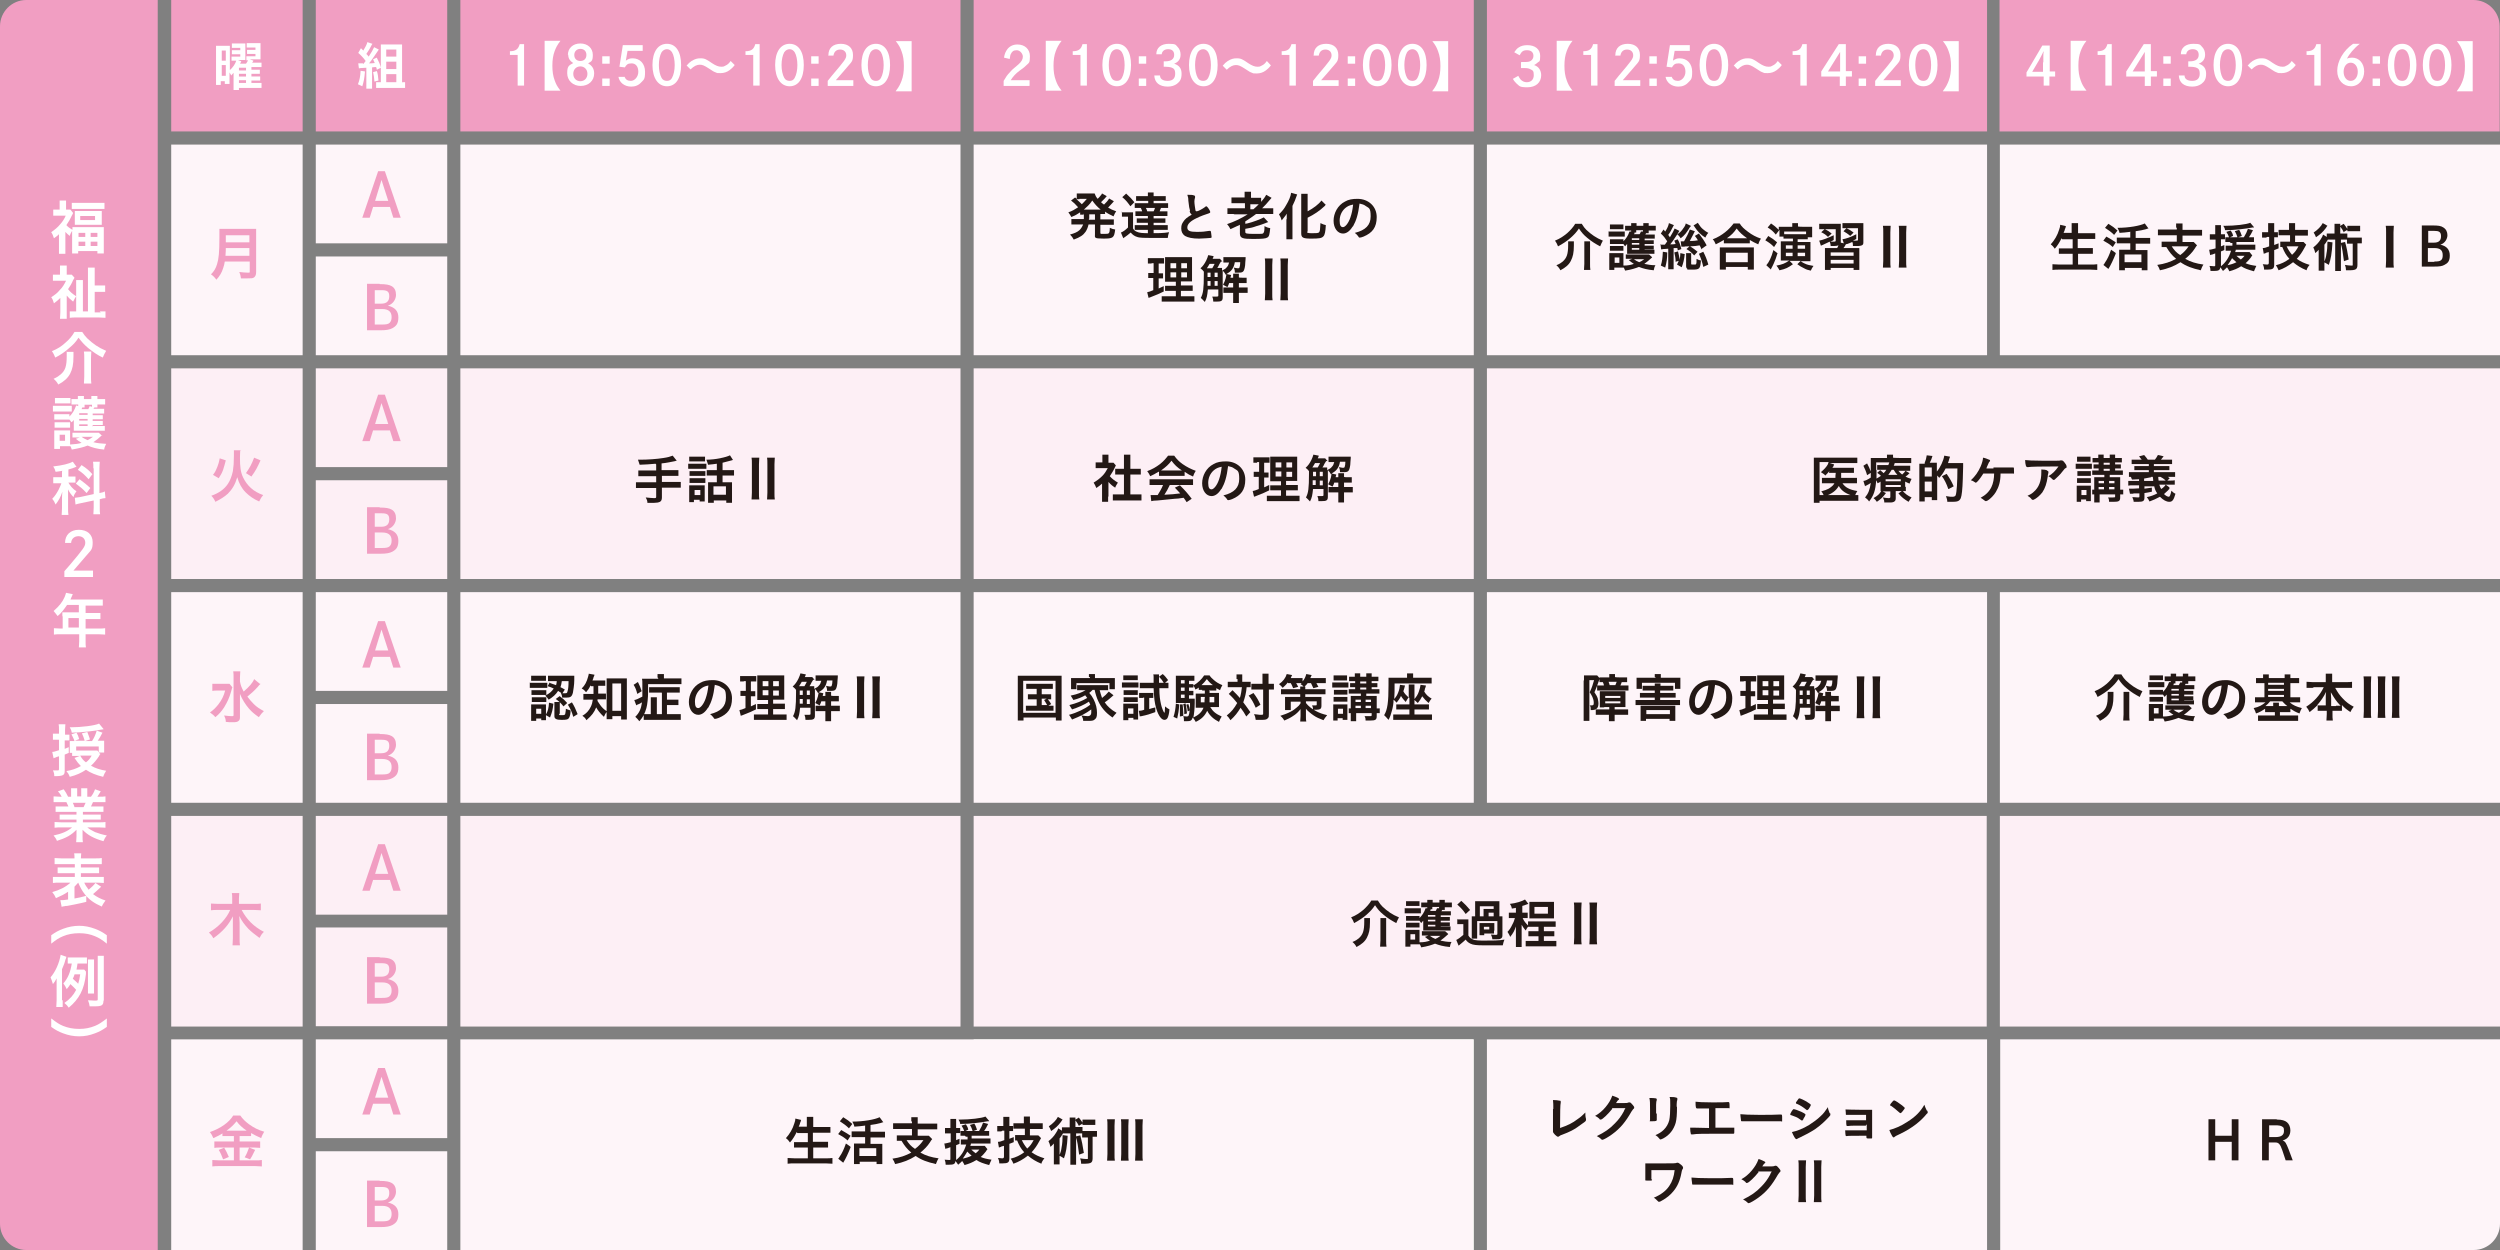 <?xml version="1.0" encoding="UTF-8"?>
<svg id="_レイヤー_1" data-name="レイヤー_1" xmlns="http://www.w3.org/2000/svg" width="741.8" height="370.9" version="1.1" viewBox="0 0 741.8 370.9">
  <rect x="0" y="0" width="741.8" height="370.9" fill="#808080" stroke="none"/>
  <!-- Generator: Adobe Illustrator 29.2.1, SVG Export Plug-In . SVG Version: 2.1.0 Build 116)  -->
  <defs>
    <style>
      .st0 {
        fill: #fef5f9;
      }

      .st1 {
        fill: #231815;
      }

      .st2 {
        fill: #fdeff5;
      }

      .st3 {
        fill: #fff;
      }

      .st4 {
        fill: #f0f8ee;
      }

      .st5 {
        fill: #f19ec2;
      }
    </style>
  </defs>
  <path class="st5" d="M7.8,0h39v370.9H7.8c-4.3,0-7.8-3.5-7.8-7.8V7.8C0,3.5,3.5,0,7.8,0Z"/>
  <rect class="st5" x="50.8" width="39" height="39"/>
  <rect class="st5" x="93.7" width="39" height="39"/>
  <rect class="st5" x="136.6" width="148.4" height="39"/>
  <rect class="st5" x="288.9" width="148.4" height="39"/>
  <rect class="st5" x="441.2" width="148.4" height="39"/>
  <path class="st5" d="M593.4,0h140.5c4.3,0,7.8,3.5,7.8,7.8v31.2h-148.4V0Z"/>
  <rect class="st0" x="593.4" y="42.9" width="148.4" height="62.5"/>
  <rect class="st0" x="593.4" y="175.7" width="148.4" height="62.5"/>
  <rect class="st2" x="593.4" y="242.1" width="148.4" height="62.5"/>
  <rect class="st0" x="441.2" y="308.4" width="148.4" height="62.5"/>
  <rect class="st4" x="288.9" y="308.4" width="148.4" height="62.5"/>
  <rect class="st0" x="441.2" y="42.9" width="148.4" height="62.5"/>
  <rect class="st0" x="441.2" y="175.7" width="148.4" height="62.5"/>
  <rect class="st2" x="288.9" y="242.1" width="300.6" height="62.5"/>
  <rect class="st0" x="288.9" y="42.9" width="148.4" height="62.5"/>
  <rect class="st2" x="288.9" y="109.3" width="148.4" height="62.5"/>
  <rect class="st0" x="288.9" y="175.7" width="148.4" height="62.5"/>
  <rect class="st0" x="136.6" y="42.9" width="148.4" height="62.5"/>
  <rect class="st0" x="136.6" y="175.7" width="148.4" height="62.5"/>
  <rect class="st0" x="136.6" y="308.4" width="300.6" height="62.5"/>
  <rect class="st0" x="50.8" y="42.9" width="39" height="62.5"/>
  <rect class="st2" x="50.8" y="109.3" width="39" height="62.5"/>
  <rect class="st0" x="50.8" y="175.7" width="39" height="62.5"/>
  <rect class="st2" x="50.8" y="242.1" width="39" height="62.5"/>
  <rect class="st0" x="50.8" y="308.4" width="39" height="62.5"/>
  <rect class="st0" x="93.7" y="42.9" width="39" height="29.3"/>
  <rect class="st0" x="93.7" y="76.1" width="39" height="29.3"/>
  <rect class="st2" x="93.7" y="109.3" width="39" height="29.3"/>
  <rect class="st2" x="93.7" y="142.5" width="39" height="29.3"/>
  <rect class="st0" x="93.7" y="175.7" width="39" height="29.3"/>
  <rect class="st0" x="93.7" y="208.9" width="39" height="29.3"/>
  <rect class="st2" x="93.7" y="242.1" width="39" height="29.3"/>
  <rect class="st2" x="93.7" y="275.2" width="39" height="29.3"/>
  <rect class="st0" x="93.7" y="308.4" width="39" height="29.3"/>
  <rect class="st0" x="93.7" y="341.6" width="39" height="29.3"/>
  <rect class="st2" x="136.6" y="109.3" width="148.4" height="62.5"/>
  <rect class="st2" x="441.2" y="109.3" width="300.6" height="62.5"/>
  <rect class="st2" x="136.6" y="242.1" width="148.4" height="62.5"/>
  <path class="st0" d="M593.4,308.4h148.4v54.7c0,4.3-3.5,7.8-7.8,7.8h-140.5v-62.5h0Z"/>
  <g>
    <path class="st3" d="M17.7,69.3c-.6.6-.8.8-1.7,1.4-.2-.7-.4-1.2-.8-1.8,1.1-.8,1.9-1.4,2.7-2.4.7-.8,1.1-1.4,1.6-2.5h-2.4c-.5,0-.9,0-1.3,0v-1.8c.4,0,.8,0,1.2,0h.7v-1.4c0-.4,0-.9,0-1.3h1.9c0,.4,0,.8,0,1.3v1.4h.5c.4,0,.7,0,.8,0l.8,1c-.1.2-.2.5-.4.8-.4.9-.9,1.8-1.6,2.8.4.5,1.1,1,1.8,1.4,0-.4,0-.5,0-.8.5,0,.9,0,1.7,0h5.9c.8,0,1.3,0,1.7,0,0,.5,0,.9,0,1.8v4.2c0,.8,0,1.3,0,1.8h-1.9v-.7h-5.7v.7h-1.8c0-.5,0-1,0-1.7v-5c-.3.5-.5.8-.7,1.5-.6-.5-.9-.7-1.3-1.2v4.7c0,.8,0,1.4,0,1.8h-1.9c0-.5,0-1.2,0-1.8v-4.2ZM21.2,60.2c.5,0,1.1,0,1.8,0h6.2c.8,0,1.3,0,1.8,0v1.8c-.5,0-.9,0-1.6,0h-6.5c-.7,0-1.1,0-1.6,0v-1.8ZM22.2,63.9c0-.6,0-.9,0-1.3.5,0,.9,0,1.6,0h4.8c.6,0,1.1,0,1.6,0,0,.4,0,.7,0,1.3v1.5c0,.6,0,.9,0,1.3-.5,0-.9,0-1.6,0h-4.7c-.7,0-1.2,0-1.7,0,0-.4,0-.7,0-1.3v-1.6ZM23.3,70.3h2v-1.2h-2v1.2ZM23.3,73h2v-1.3h-2v1.3ZM23.8,65.3h4.4v-1.2h-4.4v1.2ZM26.9,70.3h2v-1.2h-2v1.2ZM26.9,73h2v-1.3h-2v1.3Z"/>
    <path class="st3" d="M19.8,92.7c0,.7,0,1.4,0,1.9h-2c0-.5.1-1.2.1-1.9v-4.3c-.8.8-1.1,1-1.9,1.6-.2-.7-.4-1.3-.8-1.8.9-.6,1.8-1.2,2.5-2.1.9-.9,1.3-1.6,1.9-2.8h-2.5c-.5,0-1.1,0-1.4,0v-1.8c.4,0,.8,0,1.3,0h.8v-1.4c0-.4,0-.9,0-1.3h2c0,.4,0,.8,0,1.3v1.4h.5c.5,0,.8,0,1,0l.8.9c0,.1-.2.4-.4.7-.4,1-.9,1.8-1.5,2.7.6.8,1.3,1.4,2.4,2.1-.3.5-.6.9-.9,1.6-1-.8-1.3-1.1-1.9-1.8v4.8ZM29.6,92.4c.8,0,1.2,0,1.7,0v1.9c-.6,0-1.3-.1-2-.1h-6.5c-.8,0-1.5,0-2.1.1v-1.9c.4,0,.8,0,1.5,0h.4v-7.3c0-.8,0-1.5,0-2h2c0,.4,0,1.2,0,1.9v7.4h1.5v-11c0-1,0-1.5,0-2h2c0,.6,0,1.1,0,2.1v3.2h1.4c.7,0,1.2,0,1.7,0v1.9c-.5,0-.9,0-1.7,0h-1.4v6.1h1.8Z"/>
    <path class="st3" d="M24.4,98.5c.6.9.9,1.3,1.5,1.9,1.7,1.6,3.2,2.7,5.6,3.7-.4.6-.7,1.3-1,2-1.5-.7-2.8-1.6-4.3-2.8-1.2-1-1.9-1.8-2.9-3.1-.9,1.4-1.5,2-2.8,3.1-1.2,1.1-2.7,2.1-4.1,2.8-.4-.9-.5-1.2-1-1.9,1.7-.7,2.8-1.4,4-2.5,1.2-1,2-2,2.7-3.2h2.2ZM21.8,104.3c0,.4,0,.6,0,1.4,0,2.5-.3,3.8-1,5.2-.7,1.3-1.8,2.3-3.5,3.2-.4-.7-.7-1.1-1.4-1.7,1.1-.5,1.5-.8,2.1-1.3,1.4-1.2,1.8-2.5,1.8-5.5s0-.8-.1-1.2h2.1ZM27.1,104.3c0,.6-.1,1-.1,1.9v5.6c0,.8,0,1.3.1,2h-2.2c0-.6.1-1.2.1-2v-5.6c0-.7,0-1.3-.1-1.9h2.1Z"/>
    <path class="st3" d="M15.7,120.4c.4,0,.7,0,1.4,0h2.8c.7,0,1,0,1.4,0v1.7c-.4,0-.6,0-1.3,0h-2.9c-.6,0-.9,0-1.4,0v-1.8ZM30.3,129.1c-1.2,1.1-1.7,1.5-2.6,2.1,1,.3,2.3.4,3.8.5-.3.6-.5,1-.6,1.7-2.2-.2-3.5-.6-4.9-1.2-1.2.5-2.5.8-4.7,1.2-.1-.4-.2-.5-.4-1-.3,0-.7,0-1,0h-2.1v.8h-1.7c0-.5,0-1.1,0-1.6v-2.6c0-.5,0-.9,0-1.3.4,0,.6,0,1.1,0h2.6c.6,0,.8,0,1,0,0,.3,0,.5,0,1.2v3c1.5-.1,2.5-.2,3.4-.5-.7-.4-1.1-.7-1.7-1.2l1.2-.4h-.8c-.6,0-1,0-1.4,0v-1.4c.3,0,.7,0,1.4,0h5.1c.6,0,.9,0,1.3,0l1,.9ZM27.6,126.4h2.4c.6,0,.8,0,1.1,0v1.4c-.4,0-.8,0-1.4,0h-6.6c-.5,0-.8,0-1.2,0,0-.4,0-.6,0-1.2v-1.2c0,0,0-.5,0-.8-.2.3-.3.4-.7.7-.3-.4-.3-.5-.6-.8-.2,0-.5,0-1,0h-2.4c-.5,0-.7,0-1.1,0v-1.6c.3,0,.5,0,1.1,0h2.4c.5,0,.7,0,1,0v.7c.9-.9,1.5-1.9,2-3.3l.6.2c0-.2,0-.2,0-.5h-.7c-.5,0-.9,0-1.3,0v-1.6c.4,0,.9,0,1.4,0h.5c0-.5,0-.6,0-.9h1.8c0,.2,0,.3,0,.9h2.2c0-.5,0-.7,0-.9h1.8c0,.3,0,.4,0,.9h.9c.7,0,1.1,0,1.4,0v1.6c-.4,0-.8,0-1.4,0h-.9c0,.5,0,.6,0,.9h-.9c-.1.2-.2.3-.3.4h1.9c.7,0,1,0,1.3,0v1.4c-.4,0-.5,0-1.2,0h-2.2v.5h1.9c.6,0,.8,0,1.1,0v1.2c-.3,0-.5,0-1.1,0h-1.9v.5h1.9c.6,0,.9,0,1.1,0v1.2c-.2,0-.5,0-1.1,0h-1.9v.5ZM16.3,118.1c.4,0,.7,0,1.4,0h1.8c.7,0,.9,0,1.4,0v1.6c-.4,0-.8,0-1.4,0h-1.8c-.6,0-1,0-1.4,0v-1.6ZM16.3,125.3c.3,0,.5,0,1.1,0h2.4c.5,0,.7,0,1,0v1.6c-.3,0-.5,0-1.1,0h-2.4c-.5,0-.7,0-1.1,0v-1.6ZM17.7,130.8h1.6v-1.8h-1.6v1.8ZM26,122.6h-2.5v.5h2.5v-.5ZM26,124.3h-2.5v.5h2.5v-.5ZM23.5,125.9v.5h2.5v-.5h-2.5ZM24.4,120.9c0,.2-.1.2-.2.5h2c.2-.3.3-.6.4-.9l.7.2v-.6h-2.2c0,.5,0,.6,0,.8h-.6ZM24.2,129.6c.5.4,1.1.7,1.8,1,.6-.3.9-.5,1.6-1h-3.4Z"/>
    <path class="st3" d="M18.5,139.7c-.7.1-1,.2-2,.3-.2-.7-.3-1-.7-1.6,2.7-.3,4.7-.8,5.8-1.4l1.1,1.5q0,0-.3.1c-.4.2-1.3.5-2.1.7v2.1h.9c.6,0,.9,0,1.2,0v1.8c-.4,0-.8,0-1.3,0h-.8c.5.9,1.2,1.8,2.4,2.6-.4.5-.7.9-.9,1.7-.8-.9-1.2-1.4-1.6-2.3,0,.4,0,1.2,0,2.2v3.3c0,.9,0,1.5.1,2.1h-2c0-.6.1-1.2.1-2.1v-2.7c0-.4,0-.9.1-2.1-.5,1.6-1.1,2.6-2,3.8-.4-.9-.5-1.1-1-1.7.8-.8,1.3-1.6,1.9-2.7.3-.7.7-1.4.8-1.9h-.9c-.6,0-1,0-1.5,0v-1.8c.5,0,.9,0,1.5,0h1.1v-1.7ZM27.7,139c0-1,0-1.4-.1-2h2c0,.6-.1,1-.1,2v7.3c.9-.2,1.1-.2,1.6-.5l.2,2c-.4,0-1,.1-1.6.3h-.1v2.5c0,.9,0,1.4.1,2h-2c0-.6.1-1,.1-2v-2.1l-3.8.8c-.7.1-1.2.3-1.6.4l-.2-2h.1c.2,0,.9-.1,1.4-.2l4.1-.9v-7.7ZM23.6,142.2c1.5,1.1,2.1,1.6,3.2,2.6l-1.1,1.5c-1.3-1.4-2-1.9-3.2-2.8l1.1-1.3ZM24.2,138c1.7,1.1,2.3,1.7,3.2,2.7l-1.1,1.5c-1.1-1.2-1.8-1.9-3.2-2.8l1.1-1.4Z"/>
    <path class="st3" d="M19.3,161.1c0-2.4,1.6-3.9,4.1-3.9s4.1,1.4,4.1,3.7-.5,2.3-2,4.1c-.8.9-1.8,2.1-3.7,4.3h5.8v1.9h-8.5v-1.7c.3-.3.3-.4,1.4-1.6,4.4-5.2,4.8-5.8,4.8-6.9s-.8-1.9-2-1.9-2.1.7-2.2,2h-1.8Z"/>
    <path class="st3" d="M18.5,182.7c0-.3,0-.6,0-1,.3,0,.7,0,1.2,0h3.7v-2.2h-3.5c-.9,1.3-1.7,2.4-2.8,3.3-.5-.7-.7-.9-1.2-1.5,1.7-1.5,2.6-2.6,3.3-4.2.2-.5.3-.9.4-1.2l2,.4c0,.1-.3.6-.7,1.6h7.9c.8,0,1.2,0,1.7,0v1.8c-.5,0-1,0-1.7,0h-3.4v2.2h2.7c.8,0,1.2,0,1.7,0v1.8c-.5,0-1,0-1.7,0h-2.7v2.8h3.9c.8,0,1.3,0,1.9-.1v1.9c-.5,0-1.1-.1-1.9-.1h-3.9v2.1c0,.9,0,1.3.1,1.8h-2.1c0-.5.1-.9.1-1.8v-2.1h-5.7c-.7,0-1.3,0-1.8.1v-1.9c.5,0,1.1.1,1.8.1h.8v-3.5ZM23.4,186.2v-2.8h-3.1v2.8h3.1Z"/>
    <path class="st3" d="M17.5,216.6c0-.8,0-1.2-.1-1.7h2c0,.5-.1.9-.1,1.7v1.4h.5c.3,0,.6,0,.8,0v1.7c-.4,0-.6,0-.9,0h-.5v2.5c.3-.1.5-.2,1.2-.5v1.7q-.9.4-1.2.5v4.8c0,.9-.2,1.2-.8,1.4-.4.1-.9.2-1.6.2s-.4,0-.7,0c0-.7-.1-1.1-.4-1.7.5,0,.9,0,1.3,0s.5,0,.5-.5v-3.7c-.4.1-1,.3-1.1.4,0,0-.2,0-.5.2l-.4-1.9c.4,0,.8-.1,2-.5v-3.1h-.6c-.4,0-.8,0-1.2,0v-1.8c.4,0,.7,0,1.2,0h.6v-1.4ZM29.8,223.7q-.2.2-.5.8c-.6.9-1.4,1.9-2.3,2.7,1.4.8,2.7,1.2,4.5,1.5-.5.8-.6,1-.9,1.8-2.1-.5-3.8-1.2-5.1-2.1-1.3.9-2.8,1.6-4.8,2.1-.3-.8-.5-1.1-1-1.7,1.7-.3,2.9-.7,4.3-1.5-.7-.7-1.1-1.2-1.9-2.4l1.6-.6h-1c-.6,0-.9,0-1.3,0v-.9h-.7c0-.4,0-.5,0-1.1v-1.4c0-.5,0-.7,0-1,.3,0,.6,0,1.3,0h.1c-.2-.7-.5-1.2-.9-2l1.5-.5c.4.7.5.9.8,1.9l-1.3.5h2.9c0-.2,0-.2-.1-.4-.2-.6-.3-1-.7-1.8l1.6-.4c.4,1,.5,1.3.8,2.2l-1.5.5h2.1c.7-1.1,1-1.8,1.4-3.1l1.7.6c-.5,1-.9,1.7-1.4,2.4h.2c.8,0,1.3,0,1.7,0,0,.4,0,.6,0,1.2v1.2c0,.4,0,.7,0,1.1h-1.6l.3.3ZM30.7,216.4q-.2,0-.7.1c-2.1.4-5.4.8-8.7.9-.1-.6-.3-1.1-.6-1.6h.4c3,0,7.1-.5,8.3-1.1l1.3,1.6ZM29.3,221.5h-6.7v1.2h5.3c.5,0,.8,0,1,0l.4.5v-1.6ZM23.8,224.2c.5.9.9,1.4,1.7,2,.8-.6,1.2-1.1,1.7-2h-3.4Z"/>
    <path class="st3" d="M18.2,240.9c-.8,0-1.2,0-1.7,0v-1.6c.5,0,.9,0,1.7,0h2.1c-.3-.6-.4-.9-.6-1.3h-1.8c-.8,0-1.5,0-2,0v-1.7c.5,0,1.1.1,1.9.1h.5c-.3-.6-.5-.9-1.1-1.6l1.7-.6c.6.8.8,1.2,1.3,2.2h.9v-1.2c0-.5,0-1,0-1.3h1.8c0,.3,0,.7,0,1.2v1.2h1.2v-1.2c0-.5,0-.9,0-1.2h1.8c0,.3,0,.8,0,1.3v1.2h1.1c.6-.8.9-1.4,1.2-2.2l1.7.6c-.4.6-.7,1.1-1,1.6h.5c.9,0,1.4,0,1.9-.1v1.7c-.5,0-1.2,0-2,0h-1.7c-.3.6-.4.9-.6,1.3h2c.8,0,1.2,0,1.7,0v1.6c-.5,0-.9,0-1.7,0h-4.4v.8h3.6c.7,0,1.3,0,1.7,0v1.5c-.4,0-1,0-1.7,0h-3.6v.8h4.7c.9,0,1.5,0,2-.1v1.7c-.6,0-1.2-.1-2-.1h-3.4c.6.5,1.3.9,2.3,1.4,1.1.4,2,.7,3.5,1-.5.6-.7,1-1,1.7-2.8-.8-4.7-1.8-6.2-3.4,0,.6,0,.8,0,1.2v.8c0,.7,0,1.2.1,1.7h-2c0-.5.1-1,.1-1.7v-.8c0-.4,0-.5,0-1.2-.8.8-1.4,1.3-2.4,1.9-1.1.6-2.1,1-3.4,1.4-.2-.6-.6-1.1-1-1.6,2.4-.5,4.1-1.2,5.5-2.4h-3.1c-.8,0-1.4,0-2.1.1v-1.7c.5,0,1.1.1,2,.1h4.5v-.8h-3.3c-.7,0-1.3,0-1.7,0v-1.5c.5,0,1,0,1.7,0h3.3v-.8h-4.2ZM24.8,239.5c.2-.5.4-.8.6-1.3h-3.8c.2.5.4.8.5,1.3h2.8Z"/>
    <path class="st3" d="M23.3,261.8c-.4.5-.6.6-1.2,1.3v3.5c1.2-.2,2.1-.4,3.5-.8v1.8c-1.2.3-1.7.4-3.6.8-1.1.2-1.2.2-2.1.4-.3,0-.5,0-.8.1-.3,0-.7.1-.8.2l-.4-2c.7,0,1.2,0,2.3-.2v-2.3c-1.2.8-2,1.2-3.6,1.9-.3-.7-.6-1.2-1.1-1.8,2.2-.6,4-1.5,5.4-2.8h-3.2c-.8,0-1.4,0-2,.1v-1.8c.5,0,1,0,1.9,0h4.6v-1.1h-3.3c-1,0-1.3,0-1.8,0v-1.7c.5,0,.9,0,1.8,0h3.3v-1h-4.1c-.9,0-1.4,0-1.9,0v-1.8c.5,0,1.1.1,2,.1h3.9c0-.7,0-1.1-.1-1.5h2.1c0,.4-.1.7-.1,1.5h4.2c.9,0,1.5,0,2-.1v1.8c-.5,0-1,0-1.9,0h-4.3v1h3.5c1,0,1.4,0,1.9,0v1.7c-.5,0-.9,0-1.9,0h-3.5v1.1h4.9c1,0,1.5,0,1.9,0v1.8c-.6,0-1.2-.1-1.9-.1h-3.9c.3.7.7,1.3,1.3,2.1.8-.7,1.6-1.4,2-2l1.7,1.1q-.1.1-.4.4c-.5.5-1.2,1.1-2,1.8,1.2.9,2.2,1.4,3.7,1.9-.5.7-.8,1.1-1.1,1.8-2.3-1-3.8-2.1-5-3.6-.8-1-1.4-2.1-2-3.5h-.1Z"/>
    <path class="st3" d="M15.2,277.5c1.4-1,2.2-1.4,3.5-1.9,1.6-.6,3.2-.9,4.8-.9s3.1.3,4.7.9c1.3.5,2.1.9,3.5,1.9v2.5c-1.5-1.2-2.3-1.7-3.5-2.2-1.4-.6-2.9-.9-4.7-.9s-3.4.3-4.8.9c-1.2.5-2,1-3.5,2.2v-2.5Z"/>
    <path class="st3" d="M18.6,296.8c0,.9,0,1.4,0,2h-1.9c0-.6.1-1.2.1-2v-4.5c0-.8,0-1.1,0-2-.4.8-.6,1.1-1.1,1.7-.2-.8-.5-1.5-.7-2,1.4-1.6,2.6-4.2,3-6.7l1.7.6c0,.2-.2.7-.3.9-.2.9-.5,1.6-1,2.8v9.2ZM25.5,288.3c0,.2,0,.3,0,.7-.5,4.6-2,7.4-5.1,10-.4-.6-.7-.9-1.3-1.4,1.6-1.1,2.7-2.3,3.5-3.9-.5-.5-.7-.8-1.7-1.7-.3.5-.6.9-1.1,1.5-.3-.7-.6-1.1-1-1.7,1.4-1.6,2.1-3.4,2.5-5.9-.6,0-.8,0-1.2,0v-1.8c.5,0,.9,0,1.6,0h2.4c.8,0,1.2,0,1.7,0v1.8c-.4,0-.7,0-1.3,0h-1.5c-.1.9-.2,1.1-.3,1.8h1.1c.6,0,.9,0,1.2,0l.6.7ZM22.1,289.2c-.1.4-.3.8-.5,1.2.9.8,1.1,1,1.6,1.5.3-.9.4-1.5.6-2.8h-1.7ZM30.7,296.9c0,1.4-.5,1.7-2.6,1.7s-.8,0-1.5,0c-.1-.7-.2-1.1-.5-1.8.7,0,1.5.1,1.9.1.9,0,1,0,1-.4v-11.2c0-.8,0-1.2,0-1.7h1.8c0,.5,0,.9,0,1.7v11.6ZM26.1,294.8c0-.4,0-.8,0-1.4v-7.3c0-.6,0-1,0-1.4h1.8c0,.4,0,.8,0,1.4v7.3c0,.7,0,1.1,0,1.4h-1.8Z"/>
    <path class="st3" d="M15.2,302.2c1.6,1.2,2.3,1.7,3.5,2.2,1.5.6,3,.9,4.8.9s3.2-.3,4.7-.9c1.2-.5,1.9-1,3.5-2.2v2.5c-1.4,1-2.2,1.4-3.5,1.9-1.6.6-3,.9-4.7.9s-3.2-.3-4.8-.9c-1.3-.5-2.1-.9-3.5-1.9v-2.5Z"/>
  </g>
  <path class="st3" d="M74.5,24.6h1.7c.7,0,1.1,0,1.4,0v1.5c-.5,0-1,0-1.6,0h-5.1v.6h-1.6c0-.4,0-.9,0-1.7v-2c0-.2,0-.7,0-1.4-.3.3-.4.5-.7.8-.1-.3-.2-.4-.5-.9v2.1c0,.7,0,.9,0,1.3h-1.4v-.8h-1.2v1.1h-1.4c0-.5,0-1.1,0-2v-7.9c0-.9,0-1.3,0-1.7.3,0,.6,0,1.3,0h1.5c.6,0,.9,0,1.3,0q0,.3,0,1.6v5.6c.9-.8,1.6-1.8,1.9-2.8h-.4c-.4,0-.7,0-1,0v-1.2c.3,0,.5,0,1,0h1.6v-.7h-1.3c-.5,0-.9,0-1.2,0v-1.2c.3,0,.6,0,1.2,0h1.3v-.7h-1.5c-.4,0-.7,0-1,0v-1.3c.4,0,.7,0,1.2,0h1.6c.5,0,.9,0,1.2,0,0,.2,0,.5,0,1.3v2.3q0,1.1,0,1.3c-.4,0-.7,0-1.1,0h-1.1l1,.4c-.2.3-.2.5-.4.7h1.8c.3-.5.5-.7.6-1-.3,0-.3,0-.5,0v-1.2c.3,0,.5,0,1.1,0h1.6v-.7h-1.3c-.5,0-.9,0-1.2,0v-1.2c.3,0,.6,0,1.2,0h1.3v-.7h-1.6c-.4,0-.7,0-1,0v-1.3c.4,0,.8,0,1.2,0h1.7c.5,0,.9,0,1.2,0,0,.4,0,.7,0,1.2v2.4c0,.7,0,1,0,1.2-.5,0-.7,0-1.2,0h-2l1.1.4s0,0,0,0q-.2.4-.4.6h1.5c.7,0,1,0,1.3,0v1.3c-.3,0-.7,0-1.3,0h-1.7v.8h1.3c.7,0,1,0,1.2,0v1.2c-.3,0-.6,0-1.2,0h-1.3v.8h1.3c.7,0,1,0,1.3,0v1.2c-.3,0-.6,0-1.3,0h-1.3v.8ZM65.8,18h1.2v-3h-1.2v3ZM65.8,22.5h1.2v-3.2h-1.2v3.2ZM73,20.9v-.8h-2.1v.8h2.1ZM70.9,22.7h2.1v-.8h-2.1v.8ZM70.9,24.6h2.1v-.8h-2.1v.8Z"/>
  <path class="st3" d="M108.3,21.2c-.2,2.3-.4,3.1-.8,4.4l-1.3-.6c.5-1.2.7-2.3.8-4l1.3.2ZM107.8,19q.4-.5.7-.9c-.7-1-1.5-1.8-2.2-2.4l.8-1.4c.3.3.4.4.7.7.5-.8,1.1-1.9,1.2-2.5l1.5.5c-.1.2-.2.3-.3.5-.7,1.4-.8,1.4-1.5,2.5.3.3.4.4.7.8.8-1.2,1.3-2.1,1.6-2.8l1.4.7c-.1.2-.2.3-.4.6-.9,1.3-1.8,2.7-2.5,3.5.7,0,.7,0,1.7-.1-.2-.4-.3-.6-.5-1.1l1.1-.5c.6,1.2,1,2,1.2,3l-1.2.6c0-.4-.1-.5-.2-.8-.3,0-.7,0-1.2.1v4.7c0,.8,0,1.1,0,1.6h-1.7c0-.5,0-.9,0-1.6v-4.6c-1.9.1-1.9.1-2.2.2l-.2-1.5c.2,0,.5,0,.9,0h.5ZM111.8,21c.3.9.4,1.6.5,2.9l-1.2.3c-.1-1.3-.2-2-.4-2.8l1.1-.3ZM119.3,24.4c.4,0,.7,0,.9,0v1.7c-.4,0-1,0-1.5,0h-5.6c-.6,0-1.1,0-1.5,0v-1.7c.3,0,.6,0,1,0h.4v-9.7c0-.6,0-1,0-1.5.4,0,.9,0,1.5,0h3.2c.7,0,1.1,0,1.6,0,0,.5,0,.9,0,1.7v9.6h.1ZM114.6,16.8h3v-2.1h-3v2.1ZM114.6,20.5h3v-2.2h-3v2.2ZM114.6,24.4h3v-2.4h-3v2.4Z"/>
  <g>
    <path class="st3" d="M151.3,15.2c1.7,0,2.5-.6,2.9-2.1h1.3v12.3h-1.9v-9.1h-2.3v-1.1Z"/>
    <path class="st3" d="M161.6,27v-14.9h4.7c-1,1.3-1.3,2-1.7,3-.5,1.3-.7,2.7-.7,4.4s.2,3.1.7,4.4c.4,1.1.7,1.7,1.7,3h-4.7Z"/>
    <path class="st3" d="M168.5,16.3c0-2,1.5-3.4,3.7-3.4s3.7,1.4,3.7,3.4-.5,1.9-1.4,2.5c1.2.7,1.8,1.6,1.8,3,0,2.2-1.7,3.7-4,3.7s-4-1.6-4-3.8.6-2.3,1.8-3c-1-.6-1.5-1.4-1.5-2.5ZM170.1,21.9c0,1.3.9,2.2,2.1,2.2s2.1-.9,2.1-2.2-.9-2.2-2.1-2.2-2.1.9-2.1,2.2ZM170.4,16.3c0,1.1.7,1.8,1.8,1.8s1.8-.7,1.8-1.8-.7-1.8-1.8-1.8-1.8.8-1.8,1.8Z"/>
    <path class="st3" d="M180.9,16.7v2.2h-2.2v-2.2h2.2ZM180.9,23.3v2.2h-2.2v-2.2h2.2Z"/>
    <path class="st3" d="M185.3,22.7c.3.9.9,1.3,1.9,1.3s2.2-1.1,2.2-2.7-.8-2.5-2-2.5-1.5.4-2,1.2l-1.6-.2,1-6.4h5.9v1.7h-4.5l-.5,2.9c.7-.5,1.2-.7,2-.7,2.2,0,3.7,1.6,3.7,4s-.4,2.3-1.1,3.1c-.8.9-1.8,1.3-3,1.3-2,0-3.5-1.2-3.8-2.9h1.8Z"/>
    <path class="st3" d="M202.1,19.3c0,4-1.6,6.3-4.2,6.3s-4.3-2.4-4.3-6.3,1.6-6.3,4.3-6.3,4.2,2.4,4.2,6.3ZM196.3,15.5c-.5.9-.8,2.3-.8,3.8s.3,2.9.8,3.8c.3.6.9.9,1.6.9s1.2-.3,1.5-.9c.5-.9.8-2.3.8-3.8s-.3-3-.8-3.8c-.4-.6-.9-.9-1.5-.9s-1.2.3-1.6.9Z"/>
    <path class="st3" d="M203.7,19.5c.6-.7.9-1,1.5-1.4,1-.6,1.7-.8,2.6-.8s1.3.1,2,.5q.4.2,1.4.9c1.2.8,2,1.1,2.8,1.1s.8-.1,1.2-.3c.7-.3,1.1-.7,1.6-1.4l1.2,1.2c-.6.8-1,1.1-1.5,1.5-.8.6-1.7.9-2.7.9s-1,0-1.4-.2c-.6-.2-.9-.4-2.1-1.2-1.4-.9-1.9-1.1-2.7-1.1s-1.7.4-2.7,1.4l-1.2-1.2Z"/>
    <path class="st3" d="M221.2,15.2c1.7,0,2.5-.6,2.9-2.1h1.3v12.3h-1.9v-9.1h-2.3v-1.1Z"/>
    <path class="st3" d="M238.5,19.3c0,4-1.6,6.3-4.2,6.3s-4.3-2.4-4.3-6.3,1.6-6.3,4.3-6.3,4.2,2.4,4.2,6.3ZM232.7,15.5c-.5.9-.8,2.3-.8,3.8s.3,2.9.8,3.8c.3.6.9.9,1.6.9s1.2-.3,1.5-.9c.5-.9.8-2.3.8-3.8s-.3-3-.8-3.8c-.4-.6-.9-.9-1.5-.9s-1.2.3-1.6.9Z"/>
    <path class="st3" d="M242.9,16.7v2.2h-2.2v-2.2h2.2ZM242.9,23.3v2.2h-2.2v-2.2h2.2Z"/>
    <path class="st3" d="M245.8,16.4c0-2.2,1.4-3.4,3.7-3.4s3.6,1.3,3.6,3.3-.4,2-1.8,3.7c-.7.8-1.6,1.9-3.3,3.8h5.2v1.7h-7.6v-1.5c.2-.3.3-.3,1.2-1.5,3.9-4.6,4.3-5.1,4.3-6.1s-.7-1.7-1.8-1.7-1.8.6-2,1.8h-1.6Z"/>
    <path class="st3" d="M264.1,19.3c0,4-1.6,6.3-4.2,6.3s-4.3-2.4-4.3-6.3,1.6-6.3,4.3-6.3,4.2,2.4,4.2,6.3ZM258.3,15.5c-.5.9-.8,2.3-.8,3.8s.3,2.9.8,3.8c.3.6.9.9,1.6.9s1.2-.3,1.5-.9c.5-.9.8-2.3.8-3.8s-.3-3-.8-3.8c-.4-.6-.9-.9-1.5-.9s-1.2.3-1.6.9Z"/>
    <path class="st3" d="M265.8,27c1-1.3,1.3-2,1.7-3,.5-1.3.7-2.7.7-4.4s-.2-3.1-.7-4.4c-.4-1.1-.7-1.7-1.7-3h4.7v14.9h-4.7Z"/>
  </g>
  <g>
    <path class="st3" d="M305.4,25.5h-7.6v-1.5c.7-1.2,1.1-1.8,1.8-2.5.6-.7.9-1,2.6-2.4.9-.8,1.3-1.5,1.3-2.3s-.8-1.9-1.8-1.9-1.4.4-1.7,1c-.2.3-.3.7-.4,1.6l-1.7-.4c.2-1.2.5-1.8,1-2.5.7-.9,1.7-1.4,3-1.4,2.2,0,3.7,1.4,3.7,3.5s-.3,1.9-1.1,2.7c-.5.5-.6.6-2,1.6-1.1.8-2,1.8-2.6,2.8h5.6v1.6Z"/>
    <path class="st3" d="M310.3,27v-14.9h4.7c-1,1.3-1.3,2-1.7,3-.5,1.3-.7,2.7-.7,4.4s.2,3.1.7,4.4c.4,1.1.7,1.7,1.7,3h-4.7Z"/>
    <path class="st3" d="M318.3,15.2c1.7,0,2.5-.6,2.9-2.1h1.3v12.3h-1.9v-9.1h-2.3v-1.1Z"/>
    <path class="st3" d="M335.6,19.3c0,4-1.6,6.3-4.2,6.3s-4.3-2.4-4.3-6.3,1.6-6.3,4.3-6.3,4.2,2.4,4.2,6.3ZM329.8,15.5c-.5.9-.8,2.3-.8,3.8s.3,2.9.8,3.8c.3.6.9.9,1.6.9s1.2-.3,1.5-.9c.5-.9.8-2.3.8-3.8s-.3-3-.8-3.8c-.4-.6-.9-.9-1.5-.9s-1.2.3-1.6.9Z"/>
    <path class="st3" d="M340.1,16.7v2.2h-2.2v-2.2h2.2ZM340.1,23.3v2.2h-2.2v-2.2h2.2Z"/>
    <path class="st3" d="M343.1,16.1c0-2,1.5-3.1,3.7-3.1s2,.3,2.6.9c.6.6.9,1.4.9,2.3,0,1.3-.6,2.2-1.9,2.7,1.5.5,2.2,1.4,2.2,3s-.5,2.3-1.4,3c-.7.5-1.6.8-2.7.8-2.5,0-3.9-1.2-4-3.3h1.7c0,1,.8,1.6,2.3,1.6s2.2-.8,2.2-2.1-.4-1.6-1.2-1.9c-.4-.1-1-.2-1.8-.2h-.4s0-1.6,0-1.6c.2,0,.3,0,.5,0,1.7,0,2.6-.7,2.6-1.9s-.7-1.7-1.8-1.7-1.8.6-1.9,1.5h-1.6Z"/>
    <path class="st3" d="M361.3,19.3c0,4-1.6,6.3-4.2,6.3s-4.3-2.4-4.3-6.3,1.6-6.3,4.3-6.3,4.2,2.4,4.2,6.3ZM355.4,15.5c-.5.9-.8,2.3-.8,3.8s.3,2.9.8,3.8c.3.6.9.9,1.6.9s1.2-.3,1.5-.9c.5-.9.8-2.3.8-3.8s-.3-3-.8-3.8c-.4-.6-.9-.9-1.5-.9s-1.2.3-1.6.9Z"/>
    <path class="st3" d="M362.8,19.5c.6-.7.9-1,1.5-1.4,1-.6,1.7-.8,2.6-.8s1.3.1,2,.5q.4.2,1.4.9c1.2.8,2,1.1,2.8,1.1s.8-.1,1.2-.3c.7-.3,1.1-.7,1.6-1.4l1.2,1.3c-.6.8-1,1.1-1.5,1.5-.8.6-1.7.9-2.7.9s-1,0-1.4-.2c-.6-.2-.9-.4-2.1-1.2-1.4-.9-1.9-1.1-2.7-1.1s-1.7.4-2.7,1.4l-1.2-1.2Z"/>
    <path class="st3" d="M380.3,15.2c1.7,0,2.5-.6,2.9-2.1h1.3v12.3h-1.9v-9.1h-2.3v-1.1Z"/>
    <path class="st3" d="M389.8,16.4c0-2.2,1.4-3.4,3.7-3.4s3.6,1.3,3.6,3.3-.4,2-1.8,3.7c-.7.8-1.6,1.9-3.3,3.8h5.2v1.7h-7.6v-1.5c.2-.3.3-.3,1.2-1.5,3.9-4.6,4.3-5.1,4.3-6.1s-.7-1.7-1.8-1.7-1.8.6-2,1.8h-1.6Z"/>
    <path class="st3" d="M402.1,16.7v2.2h-2.2v-2.2h2.2ZM402.1,23.3v2.2h-2.2v-2.2h2.2Z"/>
    <path class="st3" d="M412.9,19.3c0,4-1.6,6.3-4.2,6.3s-4.3-2.4-4.3-6.3,1.6-6.3,4.3-6.3,4.2,2.4,4.2,6.3ZM407.1,15.5c-.5.9-.8,2.3-.8,3.8s.3,2.9.8,3.8c.3.6.9.9,1.6.9s1.2-.3,1.5-.9c.5-.9.8-2.3.8-3.8s-.3-3-.8-3.8c-.4-.6-.9-.9-1.5-.9s-1.2.3-1.6.9Z"/>
    <path class="st3" d="M423.3,19.3c0,4-1.6,6.3-4.2,6.3s-4.3-2.4-4.3-6.3,1.6-6.3,4.3-6.3,4.2,2.4,4.2,6.3ZM417.5,15.5c-.5.9-.8,2.3-.8,3.8s.3,2.9.8,3.8c.3.6.9.9,1.6.9s1.2-.3,1.5-.9c.5-.9.8-2.3.8-3.8s-.3-3-.8-3.8c-.4-.6-.9-.9-1.5-.9s-1.2.3-1.6.9Z"/>
    <path class="st3" d="M425,27c1-1.3,1.3-2,1.7-3,.5-1.3.7-2.7.7-4.4s-.2-3.1-.7-4.4c-.4-1.1-.7-1.7-1.7-3h4.7v14.9h-4.7Z"/>
  </g>
  <g>
    <path class="st3" d="M451.4,18.4q.9,0,1.1,0c.9,0,1.4-.1,1.8-.4.4-.3.7-.8.7-1.4,0-1.1-.7-1.7-1.9-1.7s-1.6.4-2.2,1.5l-1.6-.9c.5-.7.8-1.1,1.3-1.4.7-.5,1.6-.7,2.6-.7,2.3,0,3.8,1.2,3.8,3.2s-.3,1.5-.8,2c-.3.3-.5.4-1,.7.8.3,1.2.6,1.6,1.2.3.5.5,1.1.5,1.8,0,2.2-1.6,3.6-4.1,3.6s-2.3-.4-3.2-1.1c-.4-.4-.7-.7-1.1-1.4l1.6-.9c.3.6.5.8.7,1.1.5.5,1.1.8,1.8.8,1.3,0,2.1-.8,2.1-2.1s-.3-1.4-.9-1.7c-.5-.3-1-.4-1.8-.4s-.3,0-1.1,0v-1.6Z"/>
    <path class="st3" d="M461.9,27v-14.9h4.7c-1,1.3-1.3,2-1.7,3-.5,1.3-.7,2.7-.7,4.4s.2,3.1.7,4.4c.4,1.1.7,1.7,1.7,3h-4.7Z"/>
    <path class="st3" d="M469.8,15.2c1.7,0,2.5-.6,2.9-2.1h1.3v12.3h-1.9v-9.1h-2.3v-1.1Z"/>
    <path class="st3" d="M479.3,16.4c0-2.2,1.4-3.4,3.7-3.4s3.6,1.3,3.6,3.3-.4,2-1.8,3.7c-.7.8-1.6,1.9-3.3,3.8h5.2v1.7h-7.6v-1.5c.2-.3.3-.3,1.2-1.5,3.9-4.6,4.3-5.1,4.3-6.1s-.7-1.7-1.8-1.7-1.8.6-2,1.8h-1.6Z"/>
    <path class="st3" d="M491.6,16.7v2.2h-2.2v-2.2h2.2ZM491.6,23.3v2.2h-2.2v-2.2h2.2Z"/>
    <path class="st3" d="M496,22.7c.3.9.9,1.3,1.9,1.3s2.2-1.1,2.2-2.7-.8-2.5-2-2.5-1.5.4-2,1.2l-1.6-.2,1-6.4h5.9v1.7h-4.5l-.5,2.9c.7-.5,1.2-.7,2-.7,2.2,0,3.7,1.6,3.7,4s-.4,2.3-1.1,3.1c-.8.9-1.8,1.3-3,1.3-2,0-3.5-1.2-3.8-2.9h1.8Z"/>
    <path class="st3" d="M512.8,19.3c0,4-1.6,6.3-4.2,6.3s-4.3-2.4-4.3-6.3,1.6-6.3,4.3-6.3,4.2,2.4,4.2,6.3ZM507,15.5c-.5.9-.8,2.3-.8,3.8s.3,2.9.8,3.8c.3.6.9.9,1.6.9s1.2-.3,1.5-.9c.5-.9.8-2.3.8-3.8s-.3-3-.8-3.8c-.4-.6-.9-.9-1.5-.9s-1.2.3-1.6.9Z"/>
    <path class="st3" d="M514.4,19.5c.6-.7.9-1,1.5-1.4,1-.6,1.7-.8,2.6-.8s1.3.1,2,.5q.4.2,1.4.9c1.2.8,2,1.1,2.8,1.1s.8-.1,1.2-.3c.7-.3,1.1-.7,1.6-1.4l1.2,1.2c-.6.8-1,1.1-1.5,1.5-.8.6-1.7.9-2.7.9s-1,0-1.4-.2c-.6-.2-.9-.4-2.1-1.2-1.4-.9-1.9-1.1-2.7-1.1s-1.7.4-2.7,1.4l-1.2-1.2Z"/>
    <path class="st3" d="M531.9,15.2c1.7,0,2.5-.6,2.9-2.1h1.3v12.3h-1.9v-9.1h-2.3v-1.1Z"/>
    <path class="st3" d="M549.5,21.2v1.5h-1.8v2.8h-1.8v-2.8h-5.5v-1.5l5.2-8.1h2.1v8h1.8ZM546,15.4l-3.6,5.8h3.6v-5.8Z"/>
    <path class="st3" d="M553.7,16.7v2.2h-2.2v-2.2h2.2ZM553.7,23.3v2.2h-2.2v-2.2h2.2Z"/>
    <path class="st3" d="M556.6,16.4c0-2.2,1.4-3.4,3.7-3.4s3.6,1.3,3.6,3.3-.4,2-1.8,3.7c-.7.8-1.6,1.9-3.3,3.8h5.2v1.7h-7.6v-1.5c.2-.3.3-.3,1.2-1.5,3.9-4.6,4.3-5.1,4.3-6.1s-.7-1.7-1.8-1.7-1.8.6-2,1.8h-1.6Z"/>
    <path class="st3" d="M574.9,19.3c0,4-1.6,6.3-4.2,6.3s-4.3-2.4-4.3-6.3,1.6-6.3,4.3-6.3,4.2,2.4,4.2,6.3ZM569.1,15.5c-.5.9-.8,2.3-.8,3.8s.3,2.9.8,3.8c.3.6.9.9,1.6.9s1.2-.3,1.5-.9c.5-.9.8-2.3.8-3.8s-.3-3-.8-3.8c-.4-.6-.9-.9-1.5-.9s-1.2.3-1.6.9Z"/>
    <path class="st3" d="M576.5,27c1-1.3,1.3-2,1.7-3,.5-1.3.7-2.7.7-4.4s-.2-3.1-.7-4.4c-.4-1.1-.7-1.7-1.7-3h4.7v14.9h-4.7Z"/>
  </g>
  <g>
    <path class="st3" d="M608.1,21.2h1.7v1.5h-1.7v2.7h-1.7v-2.7h-5.1v-1.2l4.7-8h2.2v7.7ZM606.3,18.5c0-.3,0-1.6,0-1.8q0-.9.1-1.4h-.1c-.4,1-.9,1.8-1.3,2.6l-2,3.4h3.2v-2.8Z"/>
    <path class="st3" d="M614.4,27v-14.9h4.7c-1,1.3-1.3,2-1.7,3-.5,1.3-.7,2.7-.7,4.4s.2,3.1.7,4.4c.4,1.1.7,1.7,1.7,3h-4.7Z"/>
    <path class="st3" d="M622.4,15.2c1.7,0,2.5-.6,2.9-2.1h1.3v12.3h-1.9v-9.1h-2.3v-1.1Z"/>
    <path class="st3" d="M640,21.2v1.5h-1.8v2.8h-1.8v-2.8h-5.5v-1.5l5.2-8.1h2.1v8h1.8ZM636.4,15.4l-3.6,5.8h3.6v-5.8Z"/>
    <path class="st3" d="M644.1,16.7v2.2h-2.2v-2.2h2.2ZM644.1,23.3v2.2h-2.2v-2.2h2.2Z"/>
    <path class="st3" d="M647.1,16.1c0-2,1.5-3.1,3.7-3.1s2,.3,2.6.9c.6.6.9,1.4.9,2.3,0,1.3-.6,2.2-1.9,2.7,1.5.5,2.2,1.4,2.2,3s-.5,2.3-1.4,3c-.7.5-1.6.8-2.7.8-2.5,0-3.9-1.2-4-3.3h1.7c0,1,.8,1.6,2.3,1.6s2.2-.8,2.2-2.1-.4-1.6-1.2-1.9c-.4-.1-1-.2-1.8-.2h-.4s0-1.6,0-1.6c.2,0,.3,0,.5,0,1.7,0,2.6-.7,2.6-1.9s-.7-1.7-1.8-1.7-1.8.6-1.9,1.5h-1.6Z"/>
    <path class="st3" d="M665.3,19.3c0,4-1.6,6.3-4.2,6.3s-4.3-2.4-4.3-6.3,1.6-6.3,4.3-6.3,4.2,2.4,4.2,6.3ZM659.5,15.5c-.5.9-.8,2.3-.8,3.8s.3,2.9.8,3.8c.3.6.9.9,1.6.9s1.2-.3,1.5-.9c.5-.9.8-2.3.8-3.8s-.3-3-.8-3.8c-.4-.6-.9-.9-1.5-.9s-1.2.3-1.6.9Z"/>
    <path class="st3" d="M666.9,19.5c.6-.7.9-1,1.5-1.4,1-.6,1.7-.8,2.6-.8s1.3.1,2,.5q.4.2,1.4.9c1.2.8,2,1.1,2.8,1.1s.8-.1,1.2-.3c.7-.3,1.1-.7,1.6-1.4l1.2,1.2c-.6.8-1,1.1-1.5,1.5-.8.6-1.7.9-2.7.9s-1,0-1.4-.2c-.6-.2-.9-.4-2.1-1.2-1.4-.9-1.9-1.1-2.7-1.1s-1.7.4-2.7,1.4l-1.2-1.2Z"/>
    <path class="st3" d="M684.4,15.2c1.7,0,2.5-.6,2.9-2.1h1.3v12.3h-1.9v-9.1h-2.3v-1.1Z"/>
    <path class="st3" d="M700.2,13c-1.7,1.3-3.2,3.1-3.8,4.4.4-.2.9-.3,1.5-.3,2.1,0,3.6,1.7,3.6,4.1s-1.6,4.4-3.9,4.4-4.1-1.8-4.1-4.6,1.8-6,4.7-8h2ZM699.6,21.3c0-1.6-.9-2.7-2.1-2.7s-2.1,1.1-2.1,2.7.9,2.7,2.1,2.7,2.1-1.1,2.1-2.7Z"/>
    <path class="st3" d="M706.2,16.7v2.2h-2.2v-2.2h2.2ZM706.2,23.3v2.2h-2.2v-2.2h2.2Z"/>
    <path class="st3" d="M717,19.3c0,4-1.6,6.3-4.2,6.3s-4.3-2.4-4.3-6.3,1.6-6.3,4.3-6.3,4.2,2.4,4.2,6.3ZM711.2,15.5c-.5.9-.8,2.3-.8,3.8s.3,2.9.8,3.8c.3.6.9.9,1.6.9s1.2-.3,1.5-.9c.5-.9.8-2.3.8-3.8s-.3-3-.8-3.8c-.4-.6-.9-.9-1.5-.9s-1.2.3-1.6.9Z"/>
    <path class="st3" d="M727.4,19.3c0,4-1.6,6.3-4.2,6.3s-4.3-2.4-4.3-6.3,1.6-6.3,4.3-6.3,4.2,2.4,4.2,6.3ZM721.6,15.5c-.5.9-.8,2.3-.8,3.8s.3,2.9.8,3.8c.3.6.9.9,1.6.9s1.2-.3,1.5-.9c.5-.9.8-2.3.8-3.8s-.3-3-.8-3.8c-.4-.6-.9-.9-1.5-.9s-1.2.3-1.6.9Z"/>
    <path class="st3" d="M729,27c1-1.3,1.3-2,1.7-3,.5-1.3.7-2.7.7-4.4s-.2-3.1-.7-4.4c-.4-1.1-.7-1.7-1.7-3h4.7v14.9h-4.7Z"/>
  </g>
  <g>
    <path class="st5" d="M66.7,77.6c-.1.8-.3,1.4-.5,2-.4,1.3-1,2.3-2,3.4-.5-.7-.9-1.1-1.6-1.6.9-.9,1.4-1.7,1.8-3,.5-1.6.7-3.5.7-7.9s0-2,0-2.6c.7,0,1.1,0,2,0h7c.9,0,1.4,0,1.9,0,0,.5,0,.9,0,1.9v10.9c0,.8-.2,1.3-.6,1.6-.4.3-.8.3-2,.3s-1,0-1.9,0c-.1-.8-.2-1.2-.5-1.9.9.1,1.8.2,2.5.2s.6,0,.6-.4v-2.9h-7.3ZM74,75.9v-2.3h-7c0,.5,0,1.1-.1,2.3h7.1ZM74,71.9v-2.1h-7v2.1h7Z"/>
    <path class="st5" d="M71.3,133.5c0,.5-.1.8-.1,2.3,0,2.7.2,4.3.9,5.8,1.2,2.5,3.1,4.3,6,5.3-.6.7-.8,1.1-1.2,1.9-1.6-.7-2.9-1.6-4-2.7-1.2-1.2-2-2.7-2.5-4.5-.6,2.1-1.5,3.6-2.8,4.9-1,.9-2.1,1.6-3.7,2.4-.3-.7-.6-1.2-1.2-1.8,2.3-.8,3.9-2,4.9-3.5.7-1,1.2-2.4,1.5-3.8.2-1.3.3-2.6.3-4.4s0-1.4,0-1.8h2.2ZM63.2,140.9c.7-.9.9-1.4,1.3-2.4.3-.8.5-1.4.7-2.5l1.8.6c-.3,1.2-.5,1.8-.8,2.8-.4,1.1-.7,1.5-1.3,2.5l-1.7-1ZM72.9,140.5c1.2-1.7,1.8-2.8,2.5-4.7l1.9.8c-1,2.2-1.4,3-2.7,4.8l-1.6-1Z"/>
    <path class="st5" d="M68.9,204q-.1.3-.3,1.1c-.6,2.1-1.1,3.1-2.1,4.8-.8,1.2-1.5,2-2.6,2.9-.5-.6-.9-.9-1.6-1.4,1-.7,1.7-1.4,2.5-2.4,1-1.3,1.6-2.5,2-4.1h-2.1c-.7,0-1.3,0-1.7.1v-2.1c.5,0,.9,0,1.8,0h1.8c.8,0,1.2,0,1.5,0l.9,1.1ZM77.3,202.9s-.1.2-.4.4c-.2.2-.3.4-.5.6-1,1.1-1.9,1.9-3,2.8.6.8,1.2,1.5,1.9,2.2.9.9,1.7,1.4,3,2.1-.6.6-.9.9-1.5,1.8-1.4-1-2-1.5-2.9-2.5-1.1-1.3-2-2.7-2.7-4.4,0,1.7,0,2.1,0,2.6v4c0,.7,0,1.1-.4,1.4-.3.3-.8.4-1.6.4s-1.5,0-2.2-.1c0-.8-.2-1.2-.5-1.9.9.1,1.7.2,2.2.2s.6,0,.6-.4v-11.1c0-.7,0-1.3-.1-1.8h2.1c0,.5-.1,1.1-.1,1.8v1.2c.2,1.1.4,1.7,1.1,3,1.6-1.4,2.7-2.6,3.1-3.7l1.7,1.4Z"/>
    <path class="st5" d="M71.7,270c1.5,2.8,3.5,4.9,6.6,6.5-.7.7-.8.9-1.3,1.8-1.5-1.1-2.4-1.8-3.3-2.7-1.1-1.2-1.9-2.2-2.7-3.8,0,.7.1,1.4.1,1.9v4.7c0,.8,0,1.5.1,2.1h-2.2c0-.6.1-1.3.1-2.1v-4.7c0-.4,0-1.1,0-1.8-1.3,2.6-3.1,4.6-5.8,6.5-.4-.8-.8-1.2-1.3-1.7,2.8-1.6,5.2-4.1,6.3-6.7h-3.7c-.8,0-1.4,0-2,.1v-2c.6,0,1.2.1,2,.1h4.3v-1.6c0-.6,0-1.1-.1-1.6h2.2c0,.5-.1.9-.1,1.6v1.6h4.5c.8,0,1.5,0,2-.1v2c-.6,0-1.3-.1-2-.1h-3.9Z"/>
    <path class="st5" d="M67.7,337.1c-.7,0-1.2,0-1.7,0v-.8c-.9.6-1.6.9-2.7,1.4-.4-.9-.5-1.1-1-1.8,3.2-1.1,5.7-2.9,6.9-4.9h2.1c.7,1,1.4,1.7,2.6,2.6,1.4,1,2.7,1.7,4.5,2.2-.4.7-.7,1.2-.9,1.9-1.4-.6-1.9-.9-3-1.5v.9c-.4,0-.9,0-1.7,0h-1.7v1.6h4.3c.9,0,1.4,0,1.8,0v1.9c-.5,0-1.1-.1-1.8-.1h-4.3v3.8h4.6c.9,0,1.4,0,2-.1v1.9c-.6,0-1.3-.1-2-.1h-10.6c-.8,0-1.4,0-2.1.1v-1.9c.6,0,1.2.1,2.1.1h4.3v-3.8h-4c-.7,0-1.3,0-1.8.1v-1.9c.5,0,1,0,1.8,0h4v-1.6h-1.6ZM66.5,340.5c.6,1,.9,1.6,1.4,2.8l-1.7.7c-.4-1.1-.8-2-1.3-2.8l1.7-.7ZM67.6,335.5h5.6c-1.3-.9-2.2-1.7-3-2.8-.9,1.1-1.6,1.8-3,2.8h.4ZM75.7,341.2q-.2.4-.8,1.6c0,.1-.1.2-.7,1.2l-1.6-.6c.5-.8.9-1.7,1.3-2.9l1.8.7Z"/>
  </g>
  <g>
    <path class="st5" d="M114.2,50.8l4.7,13.8h-2.2l-1-3.2h-5l-1,3.2h-2.2l4.7-13.8h2.1ZM113.2,53.4l-1.9,6.2h3.9l-2-6.2Z"/>
    <path class="st5" d="M112.7,84.3c1.8,0,2.8.2,3.5.6.9.5,1.3,1.4,1.3,2.6s-.8,2.7-2.4,3.2c2.1.5,3.1,1.6,3.1,3.5s-.7,2.6-1.8,3.2c-.8.4-1.7.6-3.5.6h-4v-13.8h3.7ZM113.1,90.1c1.6,0,2.4-.7,2.4-2.2s-.7-1.8-2.4-1.8h-1.9v4h2ZM113.3,96.3c1.2,0,1.9-.1,2.3-.5.4-.4.6-.9.6-1.7,0-1.6-.9-2.4-2.8-2.4h-2.2v4.6h2.1Z"/>
  </g>
  <g>
    <path class="st5" d="M114.2,117.1l4.7,13.8h-2.2l-1-3.2h-5l-1,3.2h-2.2l4.7-13.8h2.1ZM113.2,119.6l-1.9,6.2h3.9l-2-6.2Z"/>
    <path class="st5" d="M112.7,150.6c1.8,0,2.8.2,3.5.6.9.5,1.3,1.4,1.3,2.6s-.8,2.7-2.4,3.2c2.1.5,3.1,1.6,3.1,3.5s-.7,2.6-1.8,3.2c-.8.4-1.7.6-3.5.6h-4v-13.8h3.7ZM113.1,156.3c1.6,0,2.4-.7,2.4-2.2s-.7-1.8-2.4-1.8h-1.9v4h2ZM113.3,162.6c1.2,0,1.9-.1,2.3-.5.4-.4.6-.9.6-1.7,0-1.6-.9-2.4-2.8-2.4h-2.2v4.6h2.1Z"/>
  </g>
  <g>
    <path class="st5" d="M114.2,184.3l4.7,13.8h-2.2l-1-3.2h-5l-1,3.2h-2.2l4.7-13.8h2.1ZM113.2,186.8l-1.9,6.2h3.9l-2-6.2Z"/>
    <path class="st5" d="M112.7,217.8c1.8,0,2.8.2,3.5.6.9.5,1.3,1.4,1.3,2.6s-.8,2.7-2.4,3.2c2.1.5,3.1,1.6,3.1,3.5s-.7,2.6-1.8,3.2c-.8.4-1.7.6-3.5.6h-4v-13.8h3.7ZM113.1,223.5c1.6,0,2.4-.7,2.4-2.2s-.7-1.8-2.4-1.8h-1.9v4h2ZM113.3,229.8c1.2,0,1.9-.1,2.3-.5.4-.4.6-.9.6-1.7,0-1.6-.9-2.4-2.8-2.4h-2.2v4.6h2.1Z"/>
  </g>
  <g>
    <path class="st5" d="M114.2,250.5l4.7,13.8h-2.2l-1-3.2h-5l-1,3.2h-2.2l4.7-13.8h2.1ZM113.2,253.1l-1.9,6.2h3.9l-2-6.2Z"/>
    <path class="st5" d="M112.7,284.1c1.8,0,2.8.2,3.5.6.9.5,1.3,1.4,1.3,2.6s-.8,2.7-2.4,3.2c2.1.5,3.1,1.6,3.1,3.5s-.7,2.6-1.8,3.2c-.8.4-1.7.6-3.5.6h-4v-13.8h3.7ZM113.1,289.8c1.6,0,2.4-.7,2.4-2.2s-.7-1.8-2.4-1.8h-1.9v4h2ZM113.3,296.1c1.2,0,1.9-.1,2.3-.5.4-.4.6-.9.6-1.7,0-1.6-.9-2.4-2.8-2.4h-2.2v4.6h2.1Z"/>
  </g>
  <g>
    <path class="st5" d="M114.2,316.9l4.7,13.8h-2.2l-1-3.2h-5l-1,3.2h-2.2l4.7-13.8h2.1ZM113.2,319.5l-1.9,6.2h3.9l-2-6.2Z"/>
    <path class="st5" d="M112.7,350.4c1.8,0,2.8.2,3.5.6.9.5,1.3,1.4,1.3,2.6s-.8,2.7-2.4,3.2c2.1.5,3.1,1.6,3.1,3.5s-.7,2.6-1.8,3.2c-.8.4-1.7.6-3.5.6h-4v-13.8h3.7ZM113.1,356.2c1.6,0,2.4-.7,2.4-2.2s-.7-1.8-2.4-1.8h-1.9v4h2ZM113.3,362.4c1.2,0,1.9-.1,2.3-.5.4-.4.6-.9.6-1.7,0-1.6-.9-2.4-2.8-2.4h-2.2v4.6h2.1Z"/>
  </g>
  <g>
    <path class="st1" d="M469.4,66.5c.5.8.8,1.2,1.3,1.7,1.5,1.4,2.9,2.4,4.9,3.2-.3.5-.6,1.2-.8,1.7-1.3-.7-2.5-1.4-3.8-2.5-1.1-.9-1.7-1.6-2.5-2.8-.8,1.2-1.4,1.8-2.5,2.8-1,.9-2.4,1.8-3.7,2.5-.3-.8-.5-1.1-.9-1.7,1.5-.6,2.5-1.3,3.6-2.2,1-.9,1.8-1.8,2.4-2.8h2ZM467,71.6c0,.4,0,.6,0,1.2,0,2.3-.3,3.4-.9,4.6-.6,1.2-1.6,2-3.1,2.8-.3-.6-.6-1-1.2-1.5,1-.4,1.4-.7,1.9-1.1,1.2-1.1,1.6-2.2,1.6-4.9s0-.7,0-1.1h1.9ZM471.8,71.6c0,.5,0,.9,0,1.7v5c0,.7,0,1.2.1,1.8h-1.9c0-.6.1-1.1.1-1.8v-5c0-.7,0-1.2,0-1.7h1.9Z"/>
    <path class="st1" d="M477.2,68.7c.3,0,.6,0,1.2,0h2.5c.6,0,.9,0,1.2,0v1.5c-.3,0-.5,0-1.1,0h-2.5c-.5,0-.8,0-1.2,0v-1.6ZM490.2,76.4c-1.1,1-1.5,1.3-2.3,1.9.9.2,2.1.4,3.3.4-.3.5-.4.9-.5,1.5-2-.2-3.1-.5-4.4-1-1,.4-2.2.8-4.1,1.1-.1-.3-.2-.5-.4-.9-.3,0-.6,0-.9,0h-1.9v.7h-1.5c0-.5,0-1,0-1.5v-2.3c0-.5,0-.8,0-1.2.3,0,.5,0,1,0h2.3c.5,0,.7,0,.9,0,0,.2,0,.5,0,1.1v2.6c1.4,0,2.2-.2,3.1-.5-.6-.4-.9-.6-1.5-1.1l1-.4h-.7c-.5,0-.9,0-1.2,0v-1.3c.3,0,.6,0,1.2,0h4.6c.5,0,.8,0,1.1,0l.9.8ZM487.8,74.1h2.1c.5,0,.7,0,1,0v1.2c-.3,0-.7,0-1.2,0h-5.9c-.4,0-.8,0-1,0,0-.4,0-.5,0-1.1v-1c0,0,0-.5,0-.8-.2.2-.3.3-.6.7-.2-.3-.3-.4-.5-.7-.2,0-.4,0-.9,0h-2.1c-.5,0-.6,0-1,0v-1.4c.3,0,.5,0,1,0h2.1c.5,0,.6,0,.9,0v.6c.8-.8,1.4-1.7,1.8-2.9h.5s0,0,0-.3h-.6c-.4,0-.8,0-1.2,0v-1.4c.4,0,.8,0,1.3,0h.5c0-.5,0-.6,0-.8h1.6c0,.2,0,.3,0,.8h2c0-.5,0-.6,0-.8h1.6c0,.2,0,.3,0,.8h.8c.6,0,1,0,1.3,0v1.4c-.4,0-.7,0-1.3,0h-.8c0,.4,0,.5,0,.8h-.8c-.1.2-.1.3-.2.4h1.7c.6,0,.9,0,1.1,0v1.2c-.3,0-.5,0-1.1,0h-1.9v.5h1.7c.5,0,.7,0,1,0v1.1c-.2,0-.5,0-1,0h-1.7v.5h1.7c.5,0,.8,0,1,0v1.1c-.2,0-.5,0-1,0h-1.7v.5ZM477.7,66.6c.4,0,.6,0,1.2,0h1.6c.6,0,.8,0,1.2,0v1.4c-.3,0-.7,0-1.2,0h-1.6c-.5,0-.9,0-1.2,0v-1.4ZM477.7,73c.3,0,.5,0,1,0h2.1c.5,0,.6,0,.9,0v1.4c-.3,0-.5,0-1,0h-2.1c-.5,0-.6,0-.9,0v-1.4ZM479.1,78h1.4v-1.6h-1.4v1.6ZM486.4,70.7h-2.2v.5h2.2v-.5ZM486.4,72.1h-2.2v.5h2.2v-.5ZM484.2,73.6v.5h2.2v-.5h-2.2ZM485,69.1c0,.2,0,.2-.2.4h1.7c.1-.2.3-.5.4-.8h.6v-.4h-2c0,.4,0,.5,0,.7h-.5ZM484.8,76.9c.5.4.9.6,1.6.9.5-.2.8-.4,1.5-.9h-3Z"/>
    <path class="st1" d="M492.9,72.6c.3,0,.5,0,.8,0h.3c.4-.5.4-.6.7-1-.6-.9-1-1.5-1.9-2.3l.8-1.2c.3.3.3.4.5.6.6-.9,1-1.8,1.1-2.5l1.5.6c-.1.2-.2.2-.3.5-.5,1-.8,1.6-1.4,2.4.2.3.3.4.5.7.8-1.3,1.1-1.9,1.4-2.6l1.4.7c0,0-.2.3-.6,1,.7-.4,1.3-1,1.8-1.8.4-.5.6-.9.7-1.4l1.5.7s0,0,0,.1c0,.1,0,.1-.2.2-1.1,1.8-1.6,2.5-2.8,3.4-.3-.5-.6-.8-1-1.2-1.4,2.1-1.5,2.3-2.1,3,.8,0,.9,0,1.6-.1-.1-.3-.2-.5-.4-1l1-.4c.5.8.8,1.7,1.1,2.9l-1.1.4c0-.3,0-.4-.1-.7q-.2,0-.5,0s-.1,0-.6,0v4.7c0,.7,0,1.2,0,1.6h-1.6c0-.4,0-.9,0-1.5v-4.6q-1.8.1-2.1.2l-.2-1.6ZM494.7,74.9c0,2-.2,3-.6,4.5l-1.3-.6c.4-1.3.5-2.2.6-4.1l1.3.2ZM497.2,77.8c0-1.3-.2-1.9-.4-2.9l1.1-.3c.3,1.2.4,1.7.4,2.5.2-.7.3-1.2.3-2l1.3.3c-.2,1.7-.4,2.6-.9,3.9l-1.4-.8c.3-.5.3-.7.5-1.1l-1,.3ZM504.9,74c-.3-.7-.4-.9-.6-1.2-1.1.2-1.2.2-2.8.3.8.5,1.5,1,2.2,1.6l-1,1.1c-.8-.9-1.3-1.3-2.3-1.9l.9-.8q-.2,0-.6,0c-.5,0-.8,0-1,.1-.4,0-.5,0-.8,0l-.2-1.6c.2,0,.3,0,.5,0h.5c.7-1.2,1.4-2.6,1.7-3.5l1.5.5-.6,1.2c-.6,1.1-.7,1.3-.9,1.7,1.5,0,1.7-.1,2.4-.2-.3-.5-.4-.7-.9-1.3l1.2-.7c1,1.3,1.5,2,2.3,3.5l-1.3.9ZM501.8,75c0,.3,0,.6,0,1v2.2c0,.3,0,.3.7.3s.6,0,.7-.1c.2-.2.2-.5.2-1.6.5.3.8.4,1.3.5-.2,2.5-.4,2.7-2.6,2.7s-1.2,0-1.5-.3c-.2-.1-.3-.4-.3-.8v-2.7c0-.4,0-.8,0-1.1h1.6ZM503.9,66.3c.5.8.9,1.3,1.4,1.7.6.5,1,.8,1.6,1.1-.4.4-.6.8-.9,1.4-1.3-.8-2.2-1.7-3.2-3.2q0-.1-.3-.4l1.3-.8ZM505.4,74.7c.7,1.4,1,2.1,1.5,3.8l-1.5.7c-.4-1.7-.7-2.6-1.3-3.9l1.3-.6Z"/>
    <path class="st1" d="M511.5,71.2c-1,.6-1.4.8-2.4,1.3-.3-.6-.4-1-.9-1.5,1.4-.5,2.7-1.3,3.8-2.2,1-.8,1.7-1.6,2.4-2.5h1.8c.6,1,1.3,1.6,2.5,2.5,1.2.9,2.3,1.5,3.8,2-.4.6-.5.9-.8,1.7-1.1-.5-1.5-.7-2.5-1.3v1c-.4,0-.7,0-1.3,0h-5.1c-.5,0-.9,0-1.3,0v-1ZM510.3,80c0-.5,0-.9,0-1.6v-3.5c0-.6,0-1,0-1.5.4,0,.7,0,1.3,0h7.5c.6,0,.9,0,1.3,0,0,.4,0,.8,0,1.5v3.5c0,.7,0,1.1,0,1.6h-1.8v-.8h-6.5v.8h-1.8ZM512.1,77.8h6.5v-2.8h-6.5v2.8ZM517.9,70.7h.5c-1.4-1-2.2-1.7-3.1-2.9-.9,1.3-1.5,1.9-2.9,2.9h5.5Z"/>
    <path class="st1" d="M524.8,70.1c1,.6,1.6,1,2.5,1.8l-.9,1.4c-.9-.9-1.3-1.2-2.6-2l.9-1.3ZM527.4,75.2c-.4,1.3-.6,1.9-1.1,3-.4.8-.4.9-.7,1.4,0,0,0,0-.1.2,0,0,0,0,0,.2l-1.4-1.3c.8-.9,1.5-2.3,2.1-4.5l1.3,1ZM526.9,69.6c-.8-1-1.3-1.4-2.4-2.1l1-1.2c1,.7,1.4,1,2.3,1.9,0-.7,0-.7,0-.9.4,0,.8,0,1.5,0h2.5c0-.6,0-.8,0-1.1h1.7c0,.3,0,.5,0,1h0c0,.1,2.6.1,2.6.1.8,0,1.3,0,1.6,0,0,.3,0,.6,0,1.1v.9c0,.4,0,.8,0,1.1h-1.3v.6c-.4,0-.8,0-1.4,0h-1.6v.8h2.5c.6,0,.9,0,1.3,0,0,.4,0,.8,0,1.3v3c0,.6,0,.9,0,1.4-.3,0-.9,0-1.4,0h-1.5c.5.4.8.5,1.2.7.8.4,1.5.5,2.6.7-.4.5-.5.8-.8,1.4-.9-.2-1.3-.3-2-.7-.8-.4-1.2-.6-2-1.2l1-1h-3.3l1,1c-1.4,1-2.1,1.4-4,1.8-.3-.6-.5-.9-.9-1.4,1.7-.3,2.5-.6,3.8-1.5h-1.2c-.6,0-.9,0-1.3,0,0-.4,0-.7,0-1.3v-3.1q0-.9,0-1.3c.3,0,.8,0,1.3,0h2.3v-.8h-1.4c-.6,0-.9,0-1.4,0v-.6h-1.2c0-.3,0-.6,0-1v-1l-1,1.3ZM536,68.7h-6.6v.8c.4,0,.6,0,1,0h4.5c.5,0,.6,0,1,0v-.8ZM529.9,72.8v1h2v-1h-2ZM529.9,75v1h2v-1h-2ZM533.4,73.8h2.2v-1h-2.2v1ZM533.4,76h2.2v-1h-2.2v1Z"/>
    <path class="st1" d="M552.9,71.5c0,.8,0,1-.3,1.2-.3.2-.7.3-1.6.3s-.6,0-1.2,0c0-.5,0-.9-.2-1.2-.7.3-.9.4-1.5.6-.2,0-.2,0-.4.1-.3.6-.4.7-.7,1.1h3.1c.9,0,1.1,0,1.6,0,0,.5,0,.8,0,1.7v3.1c0,.9,0,1.3,0,1.7h-1.7v-.6h-6.8v.6h-1.7c0-.5,0-.9,0-1.7v-3.1c0-1,0-1.2,0-1.7.5,0,.8,0,1.6,0h2c.2-.2.2-.3.4-.8-.3.1-.7.2-1.3.2s-.7,0-1,0c0-.5-.1-.8-.3-1.3-.6.3-1.2.6-1.9.9-.3.1-.4.2-.7.3l-.5-1.5c1.1-.2,2.6-.8,4.3-1.6v1.4c-.4.2-.4.3-1,.5.5,0,.6,0,.8,0,.7,0,.8,0,.8-.4v-3.3h-3.2c.8.4,1.3.7,2,1.3l-1.1,1c-.6-.6-1-.9-2-1.4l1-.9h-.2c-.6,0-1,0-1.4,0v-1.6c.5,0,1,0,1.7,0h3.2c.8,0,1.1,0,1.5,0,0,.3,0,.7,0,1.5v3.4c0,.3,0,.5,0,.7l.9.2-.4-1.2c1.1-.2,2.4-.6,4.1-1.5v1.4c-.5.3-.6.3-1,.5.3,0,.7,0,.8,0,.7,0,.7,0,.7-.4v-3.3h-3.4c1,.5,1.3.7,2.1,1.3l-1,1c-.8-.7-1.2-.9-2-1.4l.9-.9c-.5,0-.8,0-1.2,0v-1.5c.5,0,1,0,1.7,0h3.1c.7,0,1.2,0,1.4,0,0,.4,0,.8,0,1.5v3.4ZM543.2,75.9h6.8v-1h-6.8v1ZM543.2,78.2h6.8v-1.1h-6.8v1.1Z"/>
    <path class="st1" d="M561,67c0,.6-.1,1.1-.1,2v8.4c0,.9,0,1.4.1,2h-2.3c0-.6.1-1.1.1-2v-8.4c0-1,0-1.4-.1-2h2.3ZM565.7,67c0,.6-.1,1.1-.1,2v8.4c0,.9,0,1.4.1,2h-2.3c0-.6.1-1.1.1-2v-8.4c0-1,0-1.4-.1-2h2.3Z"/>
  </g>
  <g>
    <path class="st1" d="M321.5,63.7c-.5,0-.6,0-1,0v-.7c-.9.6-1.4.9-2.6,1.4-.3-.5-.5-.9-.9-1.4,1.2-.4,1.8-.8,2.9-1.5-.9-1-1.3-1.4-2.1-2l1.2-.9q.3.2.5.4v-1.6c.3,0,.7,0,1.2,0h2.8c.7,0,.9,0,1.3,0,.2.6.4,1,.9,1.6.5-.5.6-.6.9-1,.2-.3.3-.3.3-.4q0-.1.1-.2l1.4.8q0,0-.6.7c-.3.3-.8.8-1.1,1.1.4.3.5.5.9.7.6-.6,1.2-1.2,1.5-1.8l1.4.8c0,0-.1.2-.4.5-.4.4-.9,1-1.3,1.4.8.5,1.3.7,2.4,1.1-.3.4-.4.6-.8,1.5-1.2-.6-1.7-.8-2.5-1.4v.7c-.4,0-.7,0-1.4,0v1.6h2.4c.8,0,1.1,0,1.6,0v1.6c-.5,0-.9,0-1.6,0h-2.4v2.3c0,.3,0,.3.2.4.2,0,.5,0,.9,0,.8,0,1.2,0,1.4-.2.2-.2.3-.6.3-1.6.6.3,1,.4,1.6.5-.3,2.5-.6,2.7-3.5,2.7s-2.5-.3-2.5-1.3v-2.9h-1.9c-.2.9-.5,1.6-.9,2.2-.7,1-1.6,1.6-3.5,2.3-.3-.6-.6-1-1.1-1.5,1.4-.4,2.1-.7,2.8-1.3.5-.5.8-1,1.1-1.7h-1.9c-.7,0-1.1,0-1.6,0v-1.6c.5,0,.8,0,1.6,0h2.1c0-.2,0-.3,0-.5v-1.2ZM320.3,59.1c-.3,0-.6,0-.9,0,.8.7,1.1,1,1.6,1.5.6-.6,1-1,1.5-1.6h-2.2ZM326.6,62.2c-1.1-.9-1.7-1.6-2.5-2.7-.8,1.2-1.5,1.8-2.5,2.7h5.1ZM323.1,64.9c0,.1,0,.2,0,.3h1.8v-1.6h-1.7v1.3Z"/>
    <path class="st1" d="M332.8,63c.4,0,.6,0,1.2,0h1.1c.5,0,.8,0,1.1,0,0,.4,0,.8,0,1.6v3.2c.3.5.6.8,1.2,1,.6.3,1.6.4,3.8.4s4.1,0,5.7-.3c-.3.8-.3,1.1-.4,1.7-1.4,0-3.6,0-5.1,0s-3.3,0-4-.3c-.7-.2-1.3-.6-1.9-1.3-.8.7-1.1.9-1.8,1.4-.1,0-.3.2-.4.3l-.7-1.7c.6-.2,1.4-.8,2.1-1.5v-3.2h-.8c-.4,0-.7,0-1,0v-1.6ZM334.1,57.4c1.2,1.1,1.7,1.6,2.5,2.6l-1.2,1.2c-.8-1.1-1.2-1.7-2.4-2.7l1.2-1.1ZM338.4,59.6c-.7,0-1,0-1.3,0v-1.4c.4,0,.8,0,1.5,0h2c0-.5,0-.8,0-1.1h1.7c0,.3,0,.6,0,1.1h2.1c.6,0,1.1,0,1.5,0v1.4c-.4,0-.8,0-1.3,0h-2.3v.7h2.8c.8,0,1.1,0,1.5,0v1.4c-.4,0-.7,0-1.5,0h-.6c-.2.4-.3.7-.4,1h.8c.8,0,1.1,0,1.5,0v1.4c-.3,0-.7,0-1.5,0h-2.6v.7h2.2c.6,0,1,0,1.3,0v1.3c-.3,0-.8,0-1.3,0h-2.2v.7h2.7c.7,0,1,0,1.5,0v1.4c-.4,0-.8,0-1.5,0h-2.7c0,.5,0,.8,0,1.2h-1.7c0-.3,0-.6,0-1.2h-2.4c-.7,0-1,0-1.5,0v-1.4c.4,0,.8,0,1.5,0h2.4v-.7h-2c-.5,0-1,0-1.3,0v-1.3c.3,0,.8,0,1.3,0h2v-.7h-2.2c-.7,0-1.1,0-1.5,0v-1.4c.3,0,.7,0,1.5,0h.5c-.1-.3-.2-.7-.4-1h-.4c-.7,0-1,0-1.4,0v-1.4c.4,0,.7,0,1.4,0h2.6v-.7h-2.1ZM340,61.7c.2.4.3.5.4,1h1.9c.2-.4.3-.6.4-1h-2.8Z"/>
    <path class="st1" d="M353.1,62.5c-.2-.7-.3-1.1-.5-3,0-.8-.1-1.1-.3-1.7,1,0,1.6,0,2,.2.2,0,.3.2.3.3s0,.1,0,.3c-.1.4-.2.7-.2,1.1,0,.8.2,2,.3,2.6,0,.3.2.4.4.4.4,0,1.7-.7,2.5-1.3.2-.2.2-.2.3-.2.1,0,.3.1.5.4.4.5.7,1.1.7,1.3s-.1.3-.4.4c-1,.3-2.6.9-3.6,1.4-1.9.9-2.8,1.8-2.8,2.8s.8,1.3,2.8,1.3,2.2-.1,3.7-.3c0,0,.2,0,.2,0,.1,0,.2,0,.3.2,0,.2.2,1.1.2,1.5s0,.3-.3.4c-.3,0-2.2.2-3.4.2-2,0-3.3-.3-4.2-.8-.7-.5-1.1-1.2-1.1-2.2s.2-1.4.6-2c.5-.8,1.1-1.3,2.5-2.1-.3-.3-.5-.5-.6-1Z"/>
    <path class="st1" d="M366,63.5c-.8,0-1.3,0-1.8,0v-1.7c.4,0,1,0,1.8,0h3.4v-1.5h-2.3c-.8,0-1.3,0-1.7,0v-1.7c.4,0,.9,0,1.7,0h2.2v-.4c0-.6,0-.9,0-1.3h1.9c0,.4,0,.7,0,1.4v.4h1.3c.7,0,1.2,0,1.7,0v1.2c.8-.9,1.2-1.5,1.5-2.1l1.6.9q-.2.2-.6.7c-.7.9-1.5,1.7-2.2,2.4h1.6c.8,0,1.2,0,1.7,0v1.7c-.5,0-1,0-1.8,0h-3.3c-1.1.8-1.9,1.4-3.2,2.2v.7q.2,0,.6-.1c1.7-.4,4-1.3,4.9-1.8l1.3,1.4q-.1,0-.3.1t-.5.2c-.5.2-1.9.7-2.7.9-1.1.4-1.5.5-3.3.8v.9c0,.5.3.6,2.8.6s2.4,0,2.6-.3c.2-.2.3-.7.3-2,.6.3,1,.5,1.7.6-.2,1.9-.3,2.5-.9,2.8-.5.3-1.4.4-4.3.4s-3.8-.2-3.8-1.6v-2.6c-1.1.5-1.7.8-2.8,1.3-.3-.6-.5-.9-1-1.5,2.1-.7,4-1.6,6.1-2.9h-3.9ZM371.9,62.1c.7-.6,1.1-1,1.6-1.5-.2,0-.6,0-1.1,0h-1.4v1.5h.9Z"/>
    <path class="st1" d="M381.8,65.1c0-.5,0-.9,0-1.7-.3.6-1,1.3-1.5,2-.3-.9-.3-1-.8-1.8,1-1,1.5-1.6,2.1-2.7.8-1.3,1.4-2.7,1.5-3.7l1.8.5c-.1.3-.2.5-.3.8-.3.9-.4,1.1-1.1,2.6v8c0,.6,0,1.3,0,1.9h-1.8c0-.6,0-1.2,0-1.9v-4.1ZM387.8,68.7c0,.4.3.5,1.5.5s1.9,0,2.1-.3c.3-.3.3-.9.4-2.7.6.3,1.1.5,1.6.6-.1,1.9-.3,2.9-.7,3.3-.5.6-1.3.7-3.7.7s-2.9-.3-2.9-1.6v-9.9c0-.7,0-1.4,0-1.8h1.9c0,.4,0,1,0,1.8v3.4c1.7-.9,3.3-2.1,4.1-3.2l1.3,1.3c-.1,0-.2.1-.3.3-1.6,1.5-3.1,2.5-5.1,3.5v4.2Z"/>
    <path class="st1" d="M401.3,67.3c-.8,1.3-1.8,2-2.8,2-1.6,0-2.8-1.6-2.8-3.8s1.2-4.6,3.4-5.7c1-.6,2.2-.8,3.7-.8,3.3,0,5.7,2.3,5.7,5.4s-1.3,4.7-3.9,5.8c-.5.2-.9.3-1.1.3s-.3,0-.5-.4c-.3-.4-.6-.7-1-1,3.2-.8,4.7-2.3,4.7-4.9s-.5-2.4-1.5-3.1c-.5-.4-1-.5-1.8-.7-.4,3.3-1,5.1-1.9,6.7ZM399.1,61.8c-1,.9-1.6,2.2-1.6,3.7s.4,1.9,1,1.9,1.6-1.1,2.2-2.9c.4-1.2.6-2.1.8-3.8-1.1.2-1.7.5-2.4,1.1Z"/>
    <path class="st1" d="M341.7,78.2c-.5,0-.7,0-1.1,0v-1.6c.4,0,.8,0,1.4,0h2.1c.6,0,.9,0,1.3,0v1.6c-.4,0-.7,0-1.1,0h-.5v2.9h.3c.4,0,.6,0,1,0v1.5c-.3,0-.6,0-1,0h-.3v3c.7-.3.8-.4,1.5-.7v1.6c-1.2.6-1.9.9-4.2,1.8,0,0-.2,0-.3.1l-.4-1.7c.5-.1.9-.2,1.8-.6v-3.6h-.5c-.4,0-.7,0-1,0v-1.5c.4,0,.6,0,1.1,0h.5v-2.9h-.6ZM349,86.3h-1.7c-.8,0-1.2,0-1.6,0v-1.5c.4,0,.7,0,1.5,0h1.7v-1.2h-1.4c-1,0-1.4,0-1.8,0,0-.4,0-.9,0-1.9v-3.4c0-1,0-1.5,0-2,.6,0,1.1,0,2,0h4.1c1.1,0,1.6,0,1.9,0,0,.4,0,1.2,0,2v3.2c0,1,0,1.6,0,2-.5,0-.7,0-1.6,0h-1.7v1.2h1.9c.8,0,1.2,0,1.6,0v1.6c-.4,0-.8,0-1.6,0h-1.9v1.6h2.4c.8,0,1.2,0,1.6,0v1.6c-.5,0-.9,0-1.7,0h-6.3c-.8,0-1.2,0-1.7,0v-1.6c.4,0,.8,0,1.5,0h2.7v-1.6ZM347.3,78.1v1.5h1.7v-1.5h-1.7ZM347.3,80.8v1.5h1.7v-1.5h-1.7ZM350.5,79.6h1.7v-1.5h-1.7v1.5ZM350.5,82.3h1.7v-1.5h-1.7v1.5Z"/>
    <path class="st1" d="M362.3,77.6c-.1.2-.2.3-.5.8-.1.3-.4.8-.6,1.1.7,0,1,0,1.4,0,0,.2,0,.4,0,.8.8-.4,1.1-.6,1.4-1,.4-.4.5-.7.7-1.4h-.4c-.6,0-1,0-1.3,0v-1.6c.5,0,.8,0,1.6,0h3.7c.6,0,1,0,1.3,0,0,.3,0,.7-.1,1.6,0,1.2-.3,2.2-.5,2.5-.3.4-.6.5-1.5.5s-.3,0-1.1,0c0-.7-.1-1-.3-1.5.5.1.9.2,1.1.2.4,0,.5,0,.6-.3.1-.3.2-.8.2-1.5h-1.6c-.2,1.1-.4,1.5-.8,2.1-.4.6-1,1-1.7,1.4l1.4.3-.2.8h.8c0-.5,0-.9,0-1.2h1.7c0,.4,0,.7,0,1.1h0c0,.1,1,.1,1,.1.7,0,1,0,1.3,0v1.6c-.4,0-.8,0-1.3,0h-1v1.3h1.2c.7,0,1,0,1.4,0v1.6c-.4,0-.7,0-1.4,0h-1.2v1.5c0,.7,0,1,0,1.5h-1.7c0-.5,0-.8,0-1.5v-1.5h-1.5c-.6,0-.9,0-1.4,0v-1.6c.4,0,.7,0,1.4,0h1.5v-1.3h-1.2c-.1.4-.2.6-.5,1.2-.7-.4-.9-.5-1.3-.7.4-.8.6-1.2.8-2,0-.3.2-.8.2-1h0s-.2,0-.2,0c-.2-.4-.5-.8-.9-1.2v7.9c0,1.1-.4,1.3-1.9,1.3s-.4,0-.9,0c0-.6-.1-1-.3-1.5.7,0,1,0,1.3,0s.5,0,.5-.3v-1.8h-3.1c-.2,1.9-.3,2.5-.9,3.7-.6-.7-.8-.8-1.2-1.2.7-1.3.9-2.7.9-7v-.8c-.2-.3-.5-.6-1-1,.7-.6,1.2-1.3,1.7-2.3.3-.7.5-1.1.6-1.6l1.6.3q0,.2-.3.8h1.4c.4,0,.6,0,.8,0l.7.8ZM359.7,79.6c.3-.6.5-.8.7-1.3h-1.5c-.3.5-.5.9-.8,1.3h1.6ZM359.2,84.8v-1.4h-.9c0,.3,0,.5,0,.6,0,.4,0,.5,0,.8h.9ZM358.3,80.9v.9s0,.4,0,.4h.9v-1.3h-.9ZM361.3,80.9h-.9v1.3h.9v-1.3ZM361.3,83.4h-.9v1.4h.9v-1.4Z"/>
    <path class="st1" d="M377.6,76.7c0,.6-.1,1.1-.1,2v8.4c0,.9,0,1.4.1,2h-2.3c0-.6.1-1.1.1-2v-8.4c0-1,0-1.4-.1-2h2.3ZM382.2,76.7c0,.6-.1,1.1-.1,2v8.4c0,.9,0,1.4.1,2h-2.3c0-.6.1-1.1.1-2v-8.4c0-1,0-1.4-.1-2h2.3Z"/>
  </g>
  <g>
    <path class="st1" d="M460.9,329c0-1.1,0-1.7-.1-2.6.8,0,1.5.1,2,.2.3,0,.3.1.3.3s0,.1,0,.3q-.2.5-.2,7.5c2.3-.8,3.6-1.4,5.3-2.7.9-.6,1.5-1.2,2.2-1.9h0c0,.7,0,1.2.2,1.9,0,.1,0,.2,0,.3,0,.3-.2.5-1.1,1.1-.9.7-2.2,1.6-3.2,2.1-.8.4-1.7.8-2.8,1.2-.3.1-.6.2-.8.4-.1.1-.3.2-.4.2-.4,0-1.5-1.1-1.5-1.5s0-.2,0-.3c0-.2,0-.4,0-1.1v-5.3Z"/>
    <path class="st1" d="M478.4,329c-1.1,1.4-2.9,3.2-3.4,3.2s-.2,0-.5-.3c-.2-.2-.6-.5-1.2-.8,1.1-.6,2.2-1.5,3.1-2.6.9-1.1,1.5-2,2-3.4.8.3,1.2.4,1.7.7.2.1.3.2.3.3s0,.2-.2.3c-.2.1-.3.3-.7.9h2.3c.8,0,1,0,1.5-.2,0,0,.1,0,.2,0,.3,0,.5.2,1,.8.3.4.4.5.4.7s0,.3-.3.5c-.1.1-.3.4-.5.7-1.7,3-3.3,5-5.8,6.8-1.1.8-2.5,1.6-2.8,1.6s-.2,0-.4-.2c-.3-.3-.7-.6-1.3-.9,2.3-1.1,3.9-2.2,5.4-3.8,1.1-1.1,1.9-2.2,2.6-3.5.1-.3.2-.5.5-1h-4Z"/>
    <path class="st1" d="M491.6,330.4c0,.4,0,1.1,0,1.5,0,.2,0,.3,0,.4,0,.3-.2.4-1.4.4s-.6,0-.6-.3v-.3c0-1.2,0-1.9,0-3,0-1.8,0-2.5-.2-3.3.8,0,1.5,0,1.9.1.2,0,.3.2.3.3s0,.1,0,.2c-.1.3-.2.6-.2,1.4v2.6ZM497.6,328.4c0,2.2-.1,3.7-.4,4.8-.6,2-1.8,3.6-3.7,4.6-.4.2-.7.3-.8.3s-.2,0-.3-.2c-.4-.5-.6-.7-1.2-1.1,1-.4,1.8-.9,2.5-1.6.8-.8,1.3-1.7,1.6-2.8.2-.9.3-2.6.3-4.4s0-1.9-.2-2.5c.9,0,1.5,0,2,.2.2,0,.3.1.3.3s0,.1,0,.3c-.1.3-.2.7-.2,1.4v.7Z"/>
    <path class="st1" d="M507.1,328.9c-.5,0-.5,0-1,0-.8,0-1.3,0-2,0-.3,0-.4,0-.5,0-.4,0-.5-.3-.5-2,.9.1,2.1.2,4.9.2s3.8,0,4.7-.1c0,0,.1,0,.2,0,.2,0,.3.2.3,1.2s0,.6-.3.6-.1,0-.8,0c-.2,0-1.2,0-3.1,0v5.8c3.2,0,4.2,0,4.9,0,.2,0,.3,0,.4,0h.1c0,0,.2,0,.2,0,0,.1,0,.5,0,1.1s0,.7-.3.7,0,0-.3,0c-.6,0-2.5,0-5.1,0s-5.8,0-6.6.2c-.2,0-.2,0-.3,0-.2,0-.3,0-.3-.2-.1-.3-.2-1-.2-1.8,1,0,1.9,0,5.6.1v-5.8Z"/>
    <path class="st1" d="M522,330.8c2.9,0,4.5,0,6.1-.1h.2c.5,0,.5,0,.5,1.3s0,.7-.3.7h0c-1,0-1.6,0-6.1,0s-2.5,0-3.9,0h-.5c-.5,0-.6,0-.9,0,0,0-.1,0-.2,0-.2,0-.3,0-.3-.2,0-.4-.2-1.2-.2-1.9,1.3.1,2.4.2,5.6.2Z"/>
    <path class="st1" d="M535.1,332.1c-.2.3-.3.4-.4.4s-.1,0-.8-.5c-.5-.4-1.2-.7-2.4-1.1-.3,0-.3-.2-.3-.3s.1-.3.4-.8c0-.1.1-.2.2-.3.2-.3.3-.4.4-.4.3,0,1.4.4,2.3.8.5.2,1.1.6,1.2.7,0,0,0,.1,0,.2,0,.2-.2.6-.6,1.2ZM543.1,330.4c0,.2,0,.3,0,.3,0,.2,0,.3-.4.7-1.3,1.4-2.6,2.6-4.2,3.7-1.4.9-2.9,1.7-4.4,2.4-.5.2-.6.3-.8.4-.1.1-.2.1-.3.1-.3,0-.8-.9-1.3-2.1,1.5-.3,3.3-1,5.1-2.1,1.1-.7,2.5-1.7,3.4-2.6.9-.8,1.3-1.4,2.2-2.7,0,.7.2.9.5,1.8ZM536.6,329.1c-.2.3-.3.3-.4.3s-.1,0-.2-.1c-1-.8-1.9-1.4-2.9-1.8-.2,0-.2-.1-.2-.2s0-.1,0-.2c.8-1.1.8-1.2,1-1.2.3,0,1.6.6,2.5,1.2.8.5.9.6.9.8s-.4.8-.7,1.3Z"/>
    <path class="st1" d="M553.6,334c-.4,0-.7,0-1,0-1.9,0-3.6,0-4.1.1-.2,0-.4,0-.4,0-.2,0-.3,0-.3-1.7.7,0,1.7,0,3.7,0s1.8,0,2.2,0v-1.6h-1.3c-1.4,0-2.7,0-3.4,0-.3,0-.5,0-.6,0-.2,0-.2,0-.3,0,0,0-.1,0-.2,0-.1,0-.2,0-.2-.1,0-.2,0-.7-.1-1.5.8,0,1.7.1,4.7.1s2.3,0,3.2,0c0,.9,0,1.9,0,4s0,3.5,0,4.2c0,0,0,0,0,0,0,.1,0,.2-.1.3,0,0-.6,0-1,0s-.6,0-.6-.4h0v-.4c-.5,0-1,0-1.2,0-2.4,0-4.2,0-4.7.1,0,0,0,0,0,0-.3,0-.3,0-.4-1.7.7,0,1.9,0,3.7,0s2.4,0,2.7,0v-1.8Z"/>
    <path class="st1" d="M571.9,329.6c0,.2.1.3.1.4,0,.2,0,.3-.3.5-.9,1.1-1.8,2-3.2,3.1-1.6,1.2-2.9,2-4.8,2.9-1.2.6-1.3.6-1.5.8-.1.1-.2.2-.3.2-.1,0-.3-.1-.5-.5-.3-.5-.6-1.1-.8-1.7,1.6-.4,3.5-1.2,5.3-2.4,2.4-1.5,3.9-3,5.1-5.1.2.6.3.9.7,1.7ZM561.5,326.9c.3-.3.4-.4.5-.4.3,0,1.5.8,2.4,1.5.6.5.8.7.8.8s-.3.5-.7,1c-.3.4-.5.5-.6.5s-.1,0-.8-.6c-.4-.4-1.2-1-1.6-1.3q-.5-.4-.7-.4c0,0,0,0,0-.1,0-.1.3-.6.7-1Z"/>
    <path class="st1" d="M490.2,349.9c0,.2,0,.3-.2.4-.2,0-.7,0-1.3,0s-.5,0-.5-.4,0,0,0-.5c0-.7,0-1.9,0-2.6s0-1.2,0-1.6c.5,0,.6,0,1.5,0,0,0,.5,0,1,0,.8,0,1.8,0,2.9,0,2.9,0,3.7,0,4-.2.2,0,.2,0,.2,0,.2,0,.5.2,1,.6s.6.7.6.9,0,.2-.2.5c-.1.2-.2.4-.3,1.1-.4,2.2-1.2,4-2.4,5.4-.8,1-2,2-3.3,2.7-.5.3-.7.4-.9.4s-.2,0-.6-.4c-.4-.4-.7-.7-1-.8,2.1-.9,3.6-2,4.6-3.5.9-1.3,1.4-2.8,1.6-4.7q-2.4,0-3.5,0c-1.3,0-2.5,0-3.4,0v2.8Z"/>
    <path class="st1" d="M507.5,349.6c2.9,0,4.5,0,6.1-.1h.2c.5,0,.5,0,.5,1.3s0,.7-.3.7h0c-1,0-1.6,0-6.1,0s-2.5,0-3.9,0h-.5c-.5,0-.6,0-.9,0,0,0-.1,0-.2,0-.2,0-.3,0-.3-.2,0-.4-.2-1.2-.2-1.9,1.3.1,2.4.2,5.6.2Z"/>
    <path class="st1" d="M521.8,347.8c-1.1,1.4-2.9,3.2-3.4,3.2s-.2,0-.5-.3c-.2-.2-.6-.5-1.2-.8,1.1-.6,2.2-1.5,3.1-2.6.9-1.1,1.5-2,2-3.4.8.3,1.2.4,1.7.7.2.1.3.2.3.3s0,.2-.2.3c-.2.1-.3.3-.7.9h2.3c.8,0,1,0,1.5-.2,0,0,.1,0,.2,0,.3,0,.5.2,1,.8.3.4.4.5.4.7s0,.3-.3.5c-.1.1-.3.4-.5.7-1.7,3-3.3,5-5.8,6.8-1.1.8-2.5,1.6-2.8,1.6s-.2,0-.4-.2c-.3-.3-.7-.6-1.3-.9,2.3-1.1,3.9-2.2,5.4-3.8,1.1-1.1,1.9-2.2,2.6-3.5.1-.3.2-.5.5-1h-4Z"/>
    <path class="st1" d="M535.9,344.3c0,.6-.1,1.1-.1,2v8.4c0,.9,0,1.4.1,2h-2.3c0-.6.1-1.1.1-2v-8.4c0-1,0-1.4-.1-2h2.3ZM540.5,344.3c0,.6-.1,1.1-.1,2v8.4c0,.9,0,1.4.1,2h-2.3c0-.6.1-1.1.1-2v-8.4c0-1,0-1.4-.1-2h2.3Z"/>
  </g>
  <g>
    <path class="st1" d="M611.7,70.7c-.6,1.2-1.2,2.2-2,3.1-.4-.6-.7-.9-1.2-1.3,1.1-1.2,2-2.7,2.5-4.4.2-.6.3-.9.3-1.4l1.7.4q0,.1-.1.4c0,0,0,.1-.2.5,0,.2-.1.4-.4,1.1h2.4v-1.1c0-.8,0-1.2,0-1.8h1.9c0,.5,0,1,0,1.8v1.2h3.1c.8,0,1.4,0,2,0v1.7c-.6,0-1.3,0-2,0h-3.2v2.7h2.6c.8,0,1.4,0,1.9,0v1.7c-.5,0-1.2,0-1.8,0h-2.6v3.2h3.6c.8,0,1.5,0,2.1-.1v1.7c-.7,0-1.2-.1-2-.1h-9.2c-.8,0-1.4,0-2.1.1v-1.7c.6,0,1.3.1,2.1.1h3.9v-3.2h-2.3c-.7,0-1.3,0-1.8,0v-1.6c.5,0,1,0,1.8,0h2.3v-2.7h-3.1Z"/>
    <path class="st1" d="M625,70.2c1.1.6,1.7,1,2.8,1.7l-.9,1.4c-1-.9-1.7-1.3-2.8-1.9l.9-1.2ZM627.8,75.2c-.7,1.8-1.5,3.5-2.2,4.6l-1.5-1.2c.2-.1.3-.4.5-.7.7-1,1.2-2.1,1.8-3.8l1.3.9ZM625.6,66.4c1.3.8,1.7,1.1,2.7,2l-1,1.3c-.9-.9-1.5-1.3-2.7-2.1l1-1.2ZM632,68.8c-1.5.2-1.8.2-3.1.3-.1-.6-.3-.9-.6-1.5,3.3,0,6.7-.6,8.1-1.3l1.1,1.5q-.3,0-.7.2c-.7.2-2.1.5-3.1.6v2h2.6c.7,0,1.2,0,1.7,0v1.7c-.4,0-1,0-1.7,0h-2.6v1.9h2.3c.5,0,.9,0,1.2,0,0,.3,0,.8,0,1.3v3.2c0,.6,0,1.1,0,1.5h-1.7v-.7h-5v.7h-1.7c0-.4,0-1,0-1.5v-3.3c0-.5,0-.9,0-1.3.3,0,.7,0,1.2,0h2.1v-1.9h-2.3c-.6,0-1.2,0-1.7,0v-1.7c.4,0,1,0,1.7,0h2.3v-1.8ZM630.4,77.8h5v-2.3h-5v2.3Z"/>
    <path class="st1" d="M645.7,67.6c0-.6,0-.9,0-1.3h1.9c0,.3,0,.7,0,1.3v.6h4c.8,0,1.4,0,1.8,0v1.7c-.4,0-1,0-1.8,0h-4v1.9h2c.7,0,1,0,1.3,0l1,1c-.2.2-.4.5-.7,1-.7,1.1-1.7,2.1-2.8,3,1.6.9,3.2,1.4,5.4,1.7-.4.6-.5,1-.8,1.7-2.6-.6-4.3-1.2-6-2.4-1.9,1.2-3.7,1.9-6.1,2.4-.2-.6-.4-1-.8-1.6,2.2-.3,3.9-.9,5.6-1.8-1.3-1.1-2-2-2.9-3.5-.7,0-1,0-1.4,0v-1.6c.4,0,1.1,0,1.8,0h2.7v-1.9h-3.8c-.8,0-1.3,0-1.8,0v-1.7c.5,0,1,0,1.8,0h3.8v-.6ZM644.4,73.1c.7,1.1,1.3,1.8,2.5,2.6,1.1-.8,1.8-1.6,2.5-2.6h-4.9Z"/>
    <path class="st1" d="M661.6,71.8c-.5,0-1,0-1.3,0v-1.4c.3,0,.6,0,1.1,0h0c-.2-.6-.4-1-.8-1.6l1.3-.4c.4.6.6,1,.7,1.6l-.9.4h2.2c-.2-.6-.4-1.2-.8-1.8l1.3-.4c.4.6.5,1,.8,1.8l-1.1.4h1.7c.6-1,.9-1.6,1.2-2.5l1.5.4c-.5,1.1-.8,1.5-1.2,2.1h.3c.5,0,.8,0,1.2,0v1.4c-.4,0-.9,0-1.4,0h-3.8c0,.3,0,.5,0,.8h3.9c.8,0,1.3,0,1.7,0v1.5c-.4,0-1.1,0-1.7,0h-4.1c0,.3-.1.4-.2.7h3c.7,0,1,0,1.3,0l.8,1q-.2.2-.5.7c-.4.5-.9,1.1-1.5,1.6.9.4,1.8.6,3.2.8-.3.6-.4.9-.7,1.6-1.8-.5-2.7-.8-3.8-1.5-1.1.7-2.1,1.1-3.5,1.5-.2-.4-.4-.8-.7-1.2-.4.4-.6.6-1.2,1.1-.3-.5-.5-.7-.8-1.1-.1.9-.5,1.1-2,1.1s-.4,0-.9,0c0-.6-.1-1-.3-1.5.5,0,.9.1,1.3.1s.4,0,.4-.4v-3.4c-.4.1-.5.2-.8.3-.2,0-.4.1-.7.2l-.3-1.6c.5,0,1-.2,1.9-.4v-2.6h-.7c-.4,0-.6,0-1,0v-1.6c.3,0,.6,0,1,0h.6v-1.2c0-.7,0-1.1,0-1.5h1.7c0,.4,0,.8,0,1.5v1.2h.4c.3,0,.5,0,.8,0v1.5c-.3,0-.5,0-.8,0h-.4v2.1c.3-.1.5-.2,1-.4v1.5c-.5.2-.7.3-1,.4v4.4c1.4-1.1,2.4-2.6,3-4.6h-.2c-.6,0-1,0-1.4,0v-1.5c.4,0,.8,0,1.5,0h.5c0-.4,0-.5,0-.8h-.5ZM668.8,67.5q-.1,0-.4,0c-2.2.4-5.4.8-8.2.8,0-.5-.2-.8-.5-1.3h.5c2.9,0,6.4-.4,7.5-.9l1.1,1.3ZM660.9,78.7c1-.2,2-.5,2.7-.9-.6-.5-1-.9-1.3-1.2-.4.8-.9,1.4-1.4,2.2ZM663.6,75.9c.4.4.8.7,1.3,1.1.5-.4.8-.7,1.1-1.1h-2.4Z"/>
    <path class="st1" d="M672.4,70.5c-.4,0-.6,0-1.2,0v-1.6c.3,0,.7,0,1.2,0h.6v-1.2c0-.7,0-1.1,0-1.5h1.8c0,.5,0,.9,0,1.5v1.2h.2c.3,0,.6,0,.9,0v1.5c-.3,0-.6,0-.9,0h-.2v2.3c.4-.2.6-.2,1.3-.5v1.5q-1,.4-1.3.5v4.3c0,1.2-.4,1.5-2,1.5s-.6,0-1,0c0-.6-.1-1-.4-1.6.5,0,.9.1,1.2.1s.6,0,.6-.5v-3.2c-.2,0-.3.1-.4.1q-.3,0-.5.2c-.2,0-.5.2-.6.2l-.3-1.7c.5,0,.9-.1,1.9-.5v-2.8h-.6ZM679.2,69.8h-1.4c-.7,0-1.3,0-1.7,0v-1.6c.4,0,.9,0,1.7,0h1.4v-.5c0-.7,0-1,0-1.5h1.8c0,.5,0,.8,0,1.5v.5h2.1c.7,0,1.2,0,1.7,0v1.7c-.5,0-1.2,0-1.7,0h-2.1v1.9h1.4c.5,0,.8,0,1.1,0l.8.8c-.1.2-.2.3-.5.9-.7,1.3-1.3,2.2-2.3,3.3,1.1.8,2.2,1.3,3.8,1.8-.5.6-.8,1.1-.9,1.6-1.7-.7-2.8-1.4-4-2.4-1.4,1.1-2.8,1.9-4.3,2.4-.2-.5-.5-1.1-.8-1.5,1.6-.4,2.8-1,4-1.9-1-1.1-1.5-2-2.1-3.5-.2,0-.3,0-.6,0v-1.6c.4,0,1,0,1.5,0h1.4v-1.9ZM678.5,73.1c.4.9,1,1.8,1.6,2.5.9-.8,1.3-1.4,1.9-2.5h-3.5Z"/>
    <path class="st1" d="M692.7,68c0-.7,0-1.1,0-1.6h1.7c0,.5,0,.9,0,1.6v1.3h.7c.7,0,1,0,1.4,0v1.2c.3,0,.4,0,.8,0h2.3c.6,0,.9,0,1.2,0v1.7c-.4,0-.5,0-1.3,0v6.4c0,.8-.2,1.2-.7,1.4-.3.1-.8.2-1.5.2s-.3,0-1.2,0c0-.6-.1-1.1-.3-1.6.7.1,1.2.2,1.8.2s.5,0,.5-.3v-6.2h-.7c-.5,0-.7,0-1,0v-1.2c-.3,0-.4,0-.8,0h-1v7.5c0,.8,0,1.3,0,1.8h-1.7c0-.6,0-1,0-1.8v-7.5h-1.3c-.4,0-.6,0-.9,0q0,.1-.3.5c-.2.3-.4.7-.7,1v6c0,.9,0,1.3,0,1.7h-1.7c0-.5,0-.9,0-1.8v-2.8q0-.6,0-1.6c-.3.3-.6.7-1,1-.2-.8-.3-1.1-.6-1.7.8-.6,1.6-1.4,2.2-2.4.4-.6.6-1,.7-1.4l1.1.7v-1c.4,0,.7,0,1.4,0h.9v-1.3ZM690.6,67c0,0-.3.3-.5.7-.9,1.2-1.6,1.8-2.9,2.7-.2-.6-.4-.9-.7-1.4,1.2-.8,2.2-1.8,2.7-2.8l1.4.8ZM692.1,71.9c-.2,3.4-.5,5-1.1,6.7-.4-.3-.7-.4-1.4-.8.4-.9.6-1.6.7-2.5.2-.9.3-2.3.3-3.6l1.4.2ZM695.5,69c-.4-.8-.6-1.1-1.2-1.9l1.1-.7c.5.6.7.9,1.1,1.5v-.9c.3,0,.7,0,1.2,0h1.4c.5,0,.9,0,1.2,0v1.6c-.4,0-.7,0-1.2,0h-1.4c-.4,0-.8,0-1.2,0v-.4l-1,.6ZM695.8,71.7c.5,1.7.8,3.3,1.1,5.3l-1.4.5c-.3-2.3-.5-4-1-5.4l1.3-.3Z"/>
    <path class="st1" d="M710.3,67c0,.6-.1,1.1-.1,2v8.4c0,.9,0,1.4.1,2h-2.4c0-.6.1-1.1.1-2v-8.4c0-1,0-1.4-.1-2h2.4Z"/>
    <path class="st1" d="M721.8,66.9c1.6,0,2.5.1,3.2.6.8.5,1.2,1.3,1.2,2.3s-.7,2.4-2.1,2.8c1.9.4,2.8,1.5,2.8,3.2s-.6,2.3-1.6,2.8c-.7.4-1.5.5-3.1.5h-3.6v-12.2h3.3ZM722.2,72c1.4,0,2.1-.6,2.1-1.9s-.6-1.6-2.1-1.6h-1.7v3.5h1.8ZM722.3,77.6c1.1,0,1.7-.1,2-.4.4-.3.5-.8.5-1.5,0-1.5-.8-2.1-2.5-2.1h-1.9v4.1h1.9Z"/>
  </g>
  <g>
    <path class="st1" d="M194.5,137.6c-2,.2-2.7.2-4.7.3q-.2-.6-.5-1.5h.7c2.2,0,5-.2,6.8-.5,1.4-.2,2-.4,2.8-.7l1.2,1.5c-1.3.3-3.2.7-4.5.8v2h3.1c.8,0,1.4,0,1.9,0v1.7c-.5,0-1.1,0-1.8,0h-3.1v1.8h3.8c.8,0,1.3,0,1.8,0v1.7c-.5,0-1,0-1.8,0h-3.8v2.9c0,.7-.2,1.1-.6,1.3-.4.2-1,.3-1.7.3s-1.1,0-2,0c0-.7-.2-1-.5-1.6,1.1.1,1.9.2,2.5.2s.6-.1.6-.5v-2.5h-4.2c-.8,0-1.3,0-1.8,0v-1.7c.5,0,1,0,1.8,0h4.2v-1.8h-3.4c-.7,0-1.4,0-1.9,0v-1.7c.5,0,1,0,1.9,0h3.4v-1.8Z"/>
    <path class="st1" d="M204.1,137.6c.4,0,.6,0,1.2,0h3.1c.6,0,.8,0,1.2,0v1.5c-.3,0-.5,0-1.1,0h-3.1c-.5,0-.8,0-1.2,0v-1.5ZM204.5,135.5c.4,0,.6,0,1.3,0h2.2c.6,0,.9,0,1.2,0v1.4c-.4,0-.7,0-1.2,0h-2.2c-.5,0-.9,0-1.3,0v-1.4ZM206.1,149h-1.6c0-.5,0-.8,0-1.4v-2.4c0-.5,0-.8,0-1.2.4,0,.7,0,1.1,0h2.5c.6,0,.7,0,1,0,0,.3,0,.5,0,1.1v2.5c0,.6,0,.8,0,1.2h-1.5v-.5h-1.7v.7ZM204.6,139.8c.3,0,.5,0,1,0h2.7c.5,0,.7,0,1,0v1.4c-.3,0-.5,0-1,0h-2.7c-.5,0-.7,0-1,0v-1.4ZM204.6,141.9c.3,0,.5,0,1,0h2.7c.5,0,.6,0,1,0v1.4c-.3,0-.5,0-1,0h-2.7c-.5,0-.7,0-1,0v-1.4ZM206.1,146.9h1.7v-1.5h-1.7v1.5ZM212.7,137.6c-1,.1-1.2.2-2.6.3-.1-.5-.3-.8-.5-1.5,2.7,0,5.8-.7,7-1.3l.9,1.4c-.2,0-.2,0-.4.1-1.1.3-1.9.5-2.7.7v2.2h1.7c.8,0,1.2,0,1.7,0v1.6c-.5,0-1,0-1.7,0h-1.7v2h1.7c.5,0,.8,0,1.1,0,0,.3,0,.7,0,1.3v3.2c0,.6,0,1.2,0,1.6h-1.7v-.7h-3.7v.7h-1.7c0-.4,0-.8,0-1.5v-3.4c0-.5,0-.8,0-1.2.4,0,.7,0,1.1,0h1.5v-2h-1.3c-.7,0-1.2,0-1.7,0v-1.6c.5,0,1,0,1.7,0h1.3v-1.9ZM211.7,146.8h3.7v-2.5h-3.7v2.5Z"/>
    <path class="st1" d="M225.3,135.8c0,.6-.1,1.1-.1,2v8.4c0,.9,0,1.4.1,2h-2.3c0-.6.1-1.1.1-2v-8.4c0-1,0-1.4-.1-2h2.3ZM229.9,135.8c0,.6-.1,1.1-.1,2v8.4c0,.9,0,1.4.1,2h-2.3c0-.6.1-1.1.1-2v-8.4c0-1,0-1.4-.1-2h2.3Z"/>
  </g>
  <g>
    <path class="st1" d="M157.1,202.6c.3,0,.6,0,1.2,0h2.9c.6,0,.9,0,1.2,0v1.5c-.4,0-.5,0-1.1,0h-2.9c-.5,0-.8,0-1.2,0v-1.6ZM157.6,200.5c.4,0,.6,0,1.2,0h2c.6,0,.8,0,1.2,0v1.5c-.4,0-.7,0-1.2,0h-2c-.5,0-.9,0-1.2,0v-1.5ZM162,212.5c0,.6,0,.9,0,1.2h-1.4v-.5h-1.5v.7h-1.5c0-.5,0-1,0-1.5v-2.2c0-.5,0-.7,0-1.2.4,0,.6,0,1.2,0h2.2c.5,0,.8,0,1,0,0,.2,0,.5,0,1.1v1.9c.6-1.1.8-1.9.9-3.5l1.3.3c-.2,1.9-.4,2.6-1,4.1l-1.2-.7v.3ZM157.7,204.8c.3,0,.5,0,1,0h2.5c.5,0,.7,0,.9,0v1.4c-.3,0-.5,0-.9,0h-2.5c-.5,0-.7,0-1,0v-1.4ZM157.7,206.9c.3,0,.5,0,1,0h2.5c.5,0,.7,0,.9,0v1.4c-.3,0-.5,0-1,0h-2.4c-.5,0-.6,0-.9,0v-1.4ZM159.1,211.8h1.5v-1.5h-1.5v1.5ZM163.3,202.7c.8.3,1.1.4,1.7.6.1-.5.2-.7.2-1.2h-1c-.8,0-1.2,0-1.6,0v-1.6c.4,0,1,0,1.6,0h4.8c.6,0,1.1,0,1.4,0,0,.3,0,.3,0,1.3,0,1.5-.3,3-.4,3.7-.3,1.2-.7,1.5-2,1.5s-.8,0-1.2,0c0-.6-.2-.9-.4-1.5h0c-.4-.2-.5-.3-.8-.5-.7,1.1-1.5,1.8-2.8,2.6-.3-.5-.6-.8-1-1.2,1.2-.6,1.9-1.2,2.5-2.1-.6-.3-.9-.4-1.8-.7l.6-1.1ZM165.9,211.8c0,.4,0,.4.6.4.9,0,1,0,1.2-.3,0-.2.2-.8.2-1.6.5.2.9.4,1.4.5,0,1.1-.2,1.7-.4,2.1-.3.6-.8.7-2.2.7s-2.2-.2-2.2-1.1v-3.1c0-.4,0-.7,0-1.1h1.6c0,.3,0,.5,0,1v2.5ZM166,206.5c1.4,1.1,1.4,1.1,2.3,2.1l-1.1,1c-.7-.9-1.3-1.5-2.3-2.2l1.1-.8ZM166.7,202.1c-.1.8-.2,1.2-.4,1.8.5.3.7.3,1.3.7l-.7,1.1c.3,0,.6,0,.8,0,.5,0,.6-.1.7-.6.2-.6.3-1.5.3-3h-2ZM169.7,208.4c.7,1.1,1.1,2,1.7,3.5l-1.3.8c-.5-1.7-.8-2.3-1.6-3.6l1.2-.7Z"/>
    <path class="st1" d="M175.2,203.4c-.4.9-.7,1.3-1.3,2-.4-.5-.7-.8-1.3-1.1,1-1,1.5-2,1.9-3.5.1-.4.2-.7.2-.9l1.7.3c0,.2-.1.3-.3.8,0,.3-.2.5-.3.9h2.3c.7,0,1.1,0,1.5,0v1.6c-.5,0-.9,0-1.5,0h-.6v1c0,.4,0,.7,0,1.3h.9c.7,0,1,0,1.4,0v1.7c-.4,0-.8,0-1.5,0h-1c0,.2,0,.3,0,.5.4.6.5.8.8,1.2.6.8,1,1.2,2,1.9-.4.5-.6.9-.9,1.6-1.1-1-1.8-1.9-2.3-2.8-.6,1.5-1.3,2.4-2.9,3.8-.3-.6-.6-.9-1.2-1.3,1.2-.7,2-1.6,2.5-2.7.3-.6.5-1.3.6-2.1h-1.2c-.8,0-1.2,0-1.6,0v-1.7c.4,0,.8,0,1.7,0h1.3q0-.7,0-2.3h-.7ZM181.7,213.4h-1.7c0-.5,0-1.1,0-1.7v-8.8c0-.6,0-1.1,0-1.6.4,0,.7,0,1.4,0h3.2c.6,0,1,0,1.4,0,0,.5,0,.9,0,1.6v8.7c0,.7,0,1.3,0,1.9h-1.7v-1h-2.6v1ZM181.7,210.9h2.6v-8.1h-2.6v8.1Z"/>
    <path class="st1" d="M195.1,201c0-.5,0-.8,0-1h1.9c0,.3,0,.5,0,1.1v.2h3.4c.8,0,1.3,0,1.8,0v1.7c-.4,0-.9,0-1.7,0h-8.2v2.3c0,1.8-.2,3.7-.5,4.8-.5,1.7-1,2.7-2.1,3.9-.4-.5-.7-.9-1.2-1.3,1.2-1.2,1.7-2.3,2-4.3-.5.3-.8.5-1.4.7,0,0-.1,0-.3.2l-.6-1.6c.5,0,1.4-.5,2.4-1,0-.7,0-1.3,0-2s0-1,0-1.5c0-1.1,0-1.3-.1-1.8.5,0,1,0,1.8,0h3v-.2ZM189.3,202.4c.5,1,.8,1.7,1.1,2.7l-1.3.8c-.3-1.1-.5-1.8-1.1-2.7l1.2-.8ZM196.3,205.5h-2.2c-.7,0-1.1,0-1.5,0v-1.6c.5,0,.9,0,1.5,0h6c.6,0,1.1,0,1.6,0v1.6c-.5,0-.9,0-1.6,0h-2.2v2.1h2c.7,0,1,0,1.4,0v1.6c-.4,0-.8,0-1.4,0h-2v2.7h2.3c.8,0,1.2,0,1.8,0v1.7c-.4,0-1,0-1.8,0h-7.3c-.8,0-1.4,0-1.9,0v-1.7c.4,0,.7,0,1.4,0h.7v-3.5c0-.6,0-1,0-1.5h1.8c0,.5,0,.9,0,1.5v3.5h1.5v-6.3Z"/>
    <path class="st1" d="M210,210.1c-.8,1.3-1.8,2-2.8,2-1.6,0-2.8-1.6-2.8-3.8s1.2-4.6,3.4-5.7c1-.6,2.2-.8,3.7-.8,3.3,0,5.7,2.3,5.7,5.4s-1.3,4.7-3.9,5.8c-.5.2-.9.3-1.1.3s-.3,0-.5-.4c-.3-.4-.6-.7-1-1,3.2-.8,4.7-2.3,4.7-4.9s-.5-2.4-1.5-3.1c-.5-.4-1-.5-1.8-.7-.4,3.3-1,5.1-1.9,6.7ZM207.8,204.5c-1,.9-1.6,2.2-1.6,3.7s.4,1.9,1,1.9,1.6-1.1,2.2-2.9c.4-1.2.6-2.1.8-3.8-1.1.2-1.7.5-2.4,1.1Z"/>
    <path class="st1" d="M220.7,202.2c-.5,0-.7,0-1.1,0v-1.6c.4,0,.8,0,1.4,0h2.1c.6,0,.9,0,1.3,0v1.6c-.4,0-.7,0-1.1,0h-.5v2.9h.3c.4,0,.6,0,1,0v1.5c-.3,0-.6,0-1,0h-.3v3c.7-.3.8-.4,1.5-.7v1.6c-1.2.6-1.9.9-4.2,1.8,0,0-.2,0-.3.1l-.4-1.7c.5-.1.9-.2,1.8-.6v-3.6h-.5c-.4,0-.7,0-1,0v-1.5c.4,0,.6,0,1.1,0h.5v-2.9h-.6ZM228,210.4h-1.7c-.8,0-1.2,0-1.6,0v-1.5c.4,0,.7,0,1.5,0h1.7v-1.2h-1.4c-1,0-1.4,0-1.8,0,0-.4,0-.9,0-1.9v-3.4c0-1,0-1.5,0-2,.6,0,1.1,0,2,0h4.1c1.1,0,1.6,0,1.9,0,0,.4,0,1.2,0,2v3.2c0,1,0,1.6,0,2-.5,0-.7,0-1.6,0h-1.7v1.2h1.9c.8,0,1.2,0,1.6,0v1.6c-.4,0-.8,0-1.6,0h-1.9v1.6h2.4c.8,0,1.2,0,1.6,0v1.6c-.5,0-.9,0-1.7,0h-6.3c-.8,0-1.2,0-1.7,0v-1.6c.4,0,.8,0,1.5,0h2.7v-1.6ZM226.3,202.1v1.5h1.7v-1.5h-1.7ZM226.3,204.8v1.5h1.7v-1.5h-1.7ZM229.4,203.6h1.7v-1.5h-1.7v1.5ZM229.4,206.4h1.7v-1.5h-1.7v1.5Z"/>
    <path class="st1" d="M241.3,201.7c-.1.2-.2.3-.5.8-.1.3-.4.8-.6,1.1.7,0,1,0,1.4,0,0,.2,0,.4,0,.8.8-.4,1.1-.6,1.4-1,.4-.4.5-.7.7-1.4h-.4c-.6,0-1,0-1.3,0v-1.6c.5,0,.8,0,1.6,0h3.7c.6,0,1,0,1.3,0,0,.3,0,.7-.1,1.6,0,1.2-.3,2.2-.5,2.5-.3.4-.6.5-1.5.5s-.3,0-1.1,0c0-.7-.1-1-.3-1.5.5.1.9.2,1.1.2.4,0,.5,0,.6-.3.1-.3.2-.8.2-1.5h-1.6c-.2,1.1-.4,1.5-.8,2.1-.4.6-1,1-1.7,1.4l1.4.3-.2.8h.8c0-.5,0-.9,0-1.2h1.7c0,.4,0,.7,0,1.1h0c0,.1,1,.1,1,.1.7,0,1,0,1.3,0v1.6c-.4,0-.8,0-1.3,0h-1v1.3h1.2c.7,0,1,0,1.4,0v1.6c-.4,0-.7,0-1.4,0h-1.2v1.5c0,.7,0,1,0,1.5h-1.7c0-.5,0-.8,0-1.5v-1.5h-1.5c-.6,0-.9,0-1.4,0v-1.6c.4,0,.7,0,1.4,0h1.5v-1.3h-1.2c-.1.4-.2.6-.5,1.2-.7-.4-.9-.5-1.3-.7.4-.8.6-1.2.8-2,0-.3.2-.8.2-1h0s-.2,0-.2,0c-.2-.4-.5-.8-.9-1.2v7.9c0,1.1-.4,1.3-1.9,1.3s-.4,0-.9,0c0-.6-.1-1-.3-1.5.7,0,1,0,1.3,0s.5,0,.5-.3v-1.8h-3.1c-.2,1.9-.3,2.5-.9,3.7-.6-.7-.8-.8-1.2-1.2.7-1.3.9-2.7.9-7v-.8c-.2-.3-.5-.6-1-1,.7-.6,1.2-1.3,1.7-2.3.3-.7.5-1.1.6-1.6l1.6.3q0,.2-.3.8h1.4c.4,0,.6,0,.8,0l.7.8ZM238.7,203.6c.3-.6.5-.8.7-1.3h-1.5c-.3.5-.5.9-.8,1.3h1.6ZM238.2,208.8v-1.4h-.9c0,.3,0,.5,0,.6,0,.4,0,.5,0,.8h.9ZM237.3,204.9v.9s0,.4,0,.4h.9v-1.3h-.9ZM240.3,204.9h-.9v1.3h.9v-1.3ZM240.3,207.5h-.9v1.4h.9v-1.4Z"/>
    <path class="st1" d="M256.5,200.7c0,.6-.1,1.1-.1,2v8.4c0,.9,0,1.4.1,2h-2.3c0-.6.1-1.1.1-2v-8.4c0-1,0-1.4-.1-2h2.3ZM261.1,200.7c0,.6-.1,1.1-.1,2v8.4c0,.9,0,1.4.1,2h-2.3c0-.6.1-1.1.1-2v-8.4c0-1,0-1.4-.1-2h2.3Z"/>
  </g>
  <g>
    <path class="st1" d="M328.8,147.4c0,.7,0,1.1,0,1.5h-1.8c0-.5,0-.9,0-1.6v-3.8c-.6.5-.9.8-1.7,1.3-.2-.6-.5-1.1-.8-1.6,1-.6,1.8-1.2,2.6-2,.7-.7,1.1-1.4,1.6-2.3h-2.4c-.5,0-.9,0-1.2,0v-1.7c.4,0,.7,0,1.2,0h.8v-1.2c0-.4,0-.8,0-1.1h1.8c0,.3,0,.7,0,1.2v1.2h.6c.5,0,.6,0,.9,0l.7.8c-.1.2-.2.4-.3.6-.5,1.1-.8,1.5-1.5,2.6.7.8,1.4,1.3,2.4,1.9-.3.5-.6.9-.8,1.5-.8-.5-1.3-.9-2-1.7v4.3ZM335.2,146.7h1.8c.7,0,1.3,0,1.7,0v1.8c-.5,0-1.1,0-1.7,0h-5.1c-.6,0-1.2,0-1.7,0v-1.8c.5,0,1,0,1.7,0h1.6v-5.9h-1.1c-.5,0-1,0-1.5,0v-1.7c.4,0,.8,0,1.5,0h1.1v-2.6c0-.6,0-1,0-1.6h1.9c0,.6,0,.9,0,1.6v2.6h1.6c.7,0,1.1,0,1.5,0v1.7c-.5,0-1,0-1.5,0h-1.6v5.9Z"/>
    <path class="st1" d="M343.7,140c-1,.6-1.3.8-2.4,1.3-.3-.6-.5-1-.9-1.5,1.6-.6,2.6-1.2,3.8-2.1,1-.8,1.7-1.6,2.4-2.5h1.8c.8,1.1,1.4,1.7,2.5,2.5,1.3.9,2.5,1.5,3.9,2-.4.6-.6,1.1-.8,1.7-.9-.4-1.5-.7-2.5-1.4v1.2c-.4,0-.8,0-1.3,0h-5c-.4,0-.9,0-1.3,0v-1.2ZM342.9,143.9c-.8,0-1.3,0-1.8,0v-1.7c.5,0,1.1,0,1.8,0h9.3c.8,0,1.3,0,1.8,0v1.7c-.5,0-1,0-1.8,0h-5.1c-.5,1.1-1,2-1.6,2.9q2.6-.1,4.7-.4c-.5-.5-.7-.8-1.6-1.7l1.5-.7c1.6,1.6,2.3,2.4,3.5,4l-1.5,1c-.4-.6-.5-.8-.9-1.3-1.2.2-2.1.3-2.7.3-1.6.2-4.4.4-5,.5-.8,0-1.6.1-1.9.2l-.2-1.8c.5,0,.6,0,.8,0s.6,0,1.3,0c.7-1.1,1.2-2,1.6-3h-2.3ZM350,139.6c.2,0,.3,0,.7,0-1.4-.9-2.2-1.7-3.1-2.9-.8,1.1-1.7,1.9-3.1,2.9.3,0,.4,0,.6,0h5Z"/>
    <path class="st1" d="M362.3,145.2c-.8,1.3-1.8,2-2.8,2-1.6,0-2.8-1.6-2.8-3.8s1.2-4.6,3.4-5.7c1-.6,2.2-.8,3.7-.8,3.3,0,5.7,2.3,5.7,5.4s-1.3,4.7-3.9,5.8c-.5.2-.9.3-1.1.3s-.3,0-.5-.4c-.3-.4-.6-.7-1-1,3.2-.8,4.7-2.3,4.7-4.9s-.5-2.4-1.5-3.1c-.5-.4-1-.5-1.8-.7-.4,3.3-1,5.1-1.9,6.7ZM360.1,139.6c-1,.9-1.6,2.2-1.6,3.7s.4,1.9,1,1.9,1.6-1.1,2.2-2.9c.4-1.2.6-2.1.8-3.8-1.1.2-1.7.5-2.4,1.1Z"/>
    <path class="st1" d="M373,137.3c-.5,0-.7,0-1.1,0v-1.6c.4,0,.8,0,1.4,0h2.1c.6,0,.9,0,1.3,0v1.6c-.4,0-.7,0-1.1,0h-.5v2.9h.3c.4,0,.6,0,1,0v1.5c-.3,0-.6,0-1,0h-.3v2.9c.7-.3.8-.4,1.5-.7v1.6c-1.2.6-1.9.9-4.2,1.8,0,0-.2,0-.3.1l-.4-1.7c.5-.1.9-.2,1.8-.6v-3.6h-.5c-.4,0-.7,0-1,0v-1.5c.4,0,.6,0,1.1,0h.5v-2.9h-.6ZM380.2,145.5h-1.7c-.8,0-1.2,0-1.6,0v-1.5c.4,0,.7,0,1.5,0h1.7v-1.2h-1.4c-1,0-1.4,0-1.8,0,0-.4,0-.9,0-1.9v-3.4c0-1,0-1.5,0-2,.6,0,1.1,0,2,0h4.1c1.1,0,1.6,0,1.9,0,0,.4,0,1.2,0,2v3.2c0,1,0,1.6,0,2-.5,0-.7,0-1.6,0h-1.7v1.2h1.9c.8,0,1.2,0,1.6,0v1.6c-.4,0-.8,0-1.6,0h-1.9v1.6h2.4c.8,0,1.2,0,1.6,0v1.6c-.5,0-.9,0-1.7,0h-6.3c-.8,0-1.2,0-1.7,0v-1.6c.4,0,.8,0,1.5,0h2.7v-1.6ZM378.5,137.2v1.5h1.7v-1.5h-1.7ZM378.5,139.9v1.5h1.7v-1.5h-1.7ZM381.7,138.7h1.7v-1.5h-1.7v1.5ZM381.7,141.5h1.7v-1.5h-1.7v1.5Z"/>
    <path class="st1" d="M393.5,136.8c-.1.2-.2.3-.5.8-.1.3-.4.8-.6,1.1.7,0,1,0,1.4,0,0,.2,0,.4,0,.8.8-.4,1.1-.6,1.4-1,.4-.4.5-.7.7-1.4h-.4c-.6,0-1,0-1.3,0v-1.6c.5,0,.8,0,1.6,0h3.7c.6,0,1,0,1.3,0,0,.3,0,.7-.1,1.6,0,1.2-.3,2.2-.5,2.5-.3.4-.6.5-1.5.5s-.3,0-1.1,0c0-.7-.1-1-.3-1.5.5.1.9.2,1.1.2.4,0,.5,0,.6-.3.1-.3.2-.8.2-1.5h-1.6c-.2,1.1-.4,1.5-.8,2.1-.4.6-1,1-1.7,1.4l1.4.3-.2.8h.8c0-.5,0-.9,0-1.2h1.7c0,.4,0,.7,0,1.1h0c0,.1,1,.1,1,.1.7,0,1,0,1.3,0v1.6c-.4,0-.8,0-1.3,0h-1v1.3h1.2c.7,0,1,0,1.4,0v1.6c-.4,0-.7,0-1.4,0h-1.2v1.5c0,.7,0,1,0,1.5h-1.7c0-.5,0-.8,0-1.5v-1.5h-1.5c-.6,0-.9,0-1.4,0v-1.6c.4,0,.7,0,1.4,0h1.5v-1.3h-1.2c-.1.4-.2.6-.5,1.2-.7-.4-.9-.5-1.3-.7.4-.8.6-1.2.8-2,0-.3.2-.8.2-1h0s-.2,0-.2,0c-.2-.4-.5-.8-.9-1.2v7.9c0,1.1-.4,1.3-1.9,1.3s-.4,0-.9,0c0-.6-.1-1-.3-1.5.7,0,1,0,1.3,0s.5,0,.5-.3v-1.8h-3.1c-.2,1.9-.3,2.5-.9,3.7-.6-.7-.8-.8-1.2-1.2.7-1.3.9-2.7.9-7v-.8c-.2-.3-.5-.6-1-1,.7-.6,1.2-1.3,1.7-2.3.3-.7.5-1.1.6-1.6l1.6.3q0,.2-.3.8h1.4c.4,0,.6,0,.8,0l.7.8ZM391,138.7c.3-.6.5-.8.7-1.3h-1.5c-.3.5-.5.9-.8,1.3h1.6ZM390.4,143.9v-1.4h-.9c0,.2,0,.5,0,.6,0,.4,0,.5,0,.8h.9ZM389.6,140v.9s0,.4,0,.4h.9v-1.3h-.9ZM392.5,140h-.9v1.3h.9v-1.3ZM392.5,142.6h-.9v1.4h.9v-1.4Z"/>
  </g>
  <g>
    <path class="st1" d="M302,202.3c0-.6,0-1.2,0-1.8.5,0,1,0,1.8,0h9.4c.7,0,1.2,0,1.8,0,0,.5,0,1,0,1.8v9.6c0,1,0,1.5,0,1.9h-1.7v-.9h-9.6v.9h-1.7c0-.4,0-1,0-2v-9.6ZM303.6,211.5h9.6v-9.5h-9.6v9.5ZM305.9,204.4c-.7,0-1,0-1.4,0v-1.5c.4,0,.7,0,1.4,0h5.1c.7,0,1,0,1.4,0v1.5c-.4,0-.7,0-1.4,0h-1.9v1.6h1.5c.7,0,1,0,1.3,0v1.5c-.3,0-.6,0-1,0,.4.4.7.9,1,1.4l-.8.5c.7,0,1,0,1.5,0v1.5c-.4,0-.8,0-1.4,0h-5.4c-.7,0-1,0-1.4,0v-1.5c.4,0,.7,0,1.4,0h1.8v-1.9h-1.3c-.6,0-.9,0-1.3,0v-1.5c.3,0,.6,0,1.3,0h1.3v-1.6h-1.6ZM309.1,209.2h1.6c-.3-.6-.6-1-.9-1.5l.8-.4h-1.5v1.9Z"/>
    <path class="st1" d="M324,204.9c-.3.3-.4.4-.8.7.6.7.9,1.1,1.3,1.9.7,1.4,1,2.7,1,4s-.2,1.6-.7,2c-.3.3-.8.4-1.7.4s-1,0-1.7,0c0-.7-.2-1-.5-1.6.8.1,1.4.2,1.9.2s1-.3,1-1.1,0-.6,0-.9c-1.6,1.2-3.2,2-5.7,3-.3-.6-.6-.9-.9-1.4,2.3-.6,4.8-1.8,6.3-3-.1-.3-.2-.5-.4-.9-1.3.9-3.2,1.7-5,2.3-.3-.5-.5-.8-.8-1.3,2-.5,3.8-1.2,5.3-2.1-.2-.3-.4-.5-.6-.8-1,.6-2,1-3.5,1.4-.3-.5-.4-.7-.8-1.3,1.3-.3,1.7-.4,2.5-.7.8-.3,1.4-.6,1.9-.9h-1c-.5,0-1,0-1.5,0v-1.5c.4,0,.7,0,1.5,0h6.2c.9,0,1.1,0,1.5,0v1.5c-.5,0-.9,0-1.5,0h-1c.2.8.4,1.4.7,2.3.8-.6,1.3-1.1,2-1.9l1.4,1.1c-.3.3-.5.4-.8.7-.8.7-1.2,1-1.8,1.4.8,1.2,1.9,2.2,3.5,3.1-.4.4-.7.8-1.2,1.4-1.4-1-1.9-1.5-2.6-2.3-1.3-1.5-2.2-3.5-2.7-5.9h-.6ZM323.1,200.9c0-.3,0-.6,0-.9h1.8c0,.3,0,.5,0,.9v.3h4.2c.7,0,1.2,0,1.7,0,0,.3,0,.6,0,1v1.2c0,.5,0,.7,0,1.1h-1.6v-1.8h-9.8v1.8h-1.6c0-.3,0-.6,0-1.1v-1.2c0-.4,0-.8,0-1,.5,0,.9,0,1.7,0h3.9v-.3Z"/>
    <path class="st1" d="M332.9,202.5c.4,0,.6,0,1.2,0h2.5c.6,0,.9,0,1.2,0v1.5c-.3,0-.5,0-1.1,0h-2.6c-.5,0-.8,0-1.2,0v-1.6ZM333.3,213.8c0-.5,0-1,0-1.5v-2.3c0-.5,0-.8,0-1.2.3,0,.5,0,1.2,0h2.2c.5,0,.8,0,1,0,0,.3,0,.5,0,1.1v2.6c0,.4,0,.7,0,1h-1.4v-.5h-1.5v.7h-1.5ZM333.3,200.4c.4,0,.6,0,1.2,0h1.9c.6,0,.8,0,1.2,0v1.4c-.3,0-.7,0-1.2,0h-1.9c-.5,0-.8,0-1.2,0v-1.4ZM333.4,204.8c.3,0,.5,0,1,0h2.3c.5,0,.7,0,.9,0v1.4c-.3,0-.5,0-.9,0h-2.3c-.5,0-.7,0-1,0v-1.4ZM333.4,206.9c.3,0,.5,0,1,0h2.3c.5,0,.6,0,.9,0v1.4c-.3,0-.5,0-1,0h-2.3c-.5,0-.6,0-.9,0v-1.4ZM334.7,211.8h1.6v-1.6h-1.6v1.6ZM339.1,207.1c-.5,0-.8,0-1.1,0v-1.5c.4,0,.7,0,1.2,0h1.9c.5,0,.8,0,1.1,0v1.5c-.3,0-.6,0-.9,0h-.3v3.3c.6-.2.9-.3,1.8-.5v1.4c-1.7.6-2.2.8-4.1,1.2-.2,0-.3,0-.5.1l-.3-1.7c.4,0,.8,0,1.6-.3v-3.6h-.3ZM345.6,202.6c.4,0,.7,0,1.1,0v1.6c-.5,0-1,0-1.6,0h-1.1c0,2.2.2,3.5.5,4.8.2,1,.8,2.4,1,2.5,0,0,0,0,0,0,0,0,0,0,0,0,0,0,0,0,.1-.2,0-.3.1-1.2.1-1.7.5.4.7.6,1.3.9-.1,1.3-.3,1.9-.5,2.4-.2.5-.6.7-1,.7-.9,0-1.8-1.3-2.4-3.3-.5-1.6-.7-3.4-.8-6.1h-2.5c-.6,0-1.1,0-1.6,0v-1.6c.5,0,1,0,1.6,0h2.5v-1.7c0-.3,0-.5-.1-.8h1.7c0,.3,0,.6,0,1.3v1.2h1.4c-.4-.7-.8-1.2-1.4-1.8l1.1-.8c.6.5,1,1,1.6,1.8l-.9.8Z"/>
    <path class="st1" d="M349.9,209c-.1,1.9-.3,2.8-.6,4.2l-1.1-.5c.4-1.2.6-2.4.7-3.9l1,.2ZM358.9,204.7c0,.5,0,.6,0,.9h1.6c.6,0,.9,0,1.2,0,0,.3,0,.7,0,1.1v2c0,.5,0,.8,0,1.1-.5,0-.7,0-1.2,0h-1.4c.8,1.3,1.6,2,3.4,2.8-.3.5-.6,1-.8,1.6-1.6-.8-2.8-1.9-3.5-3.3-.7,1.5-1.7,2.5-3.4,3.3-.3-.5-.5-.9-.9-1.3-.3.9-.6,1.1-1.8,1.1s-.5,0-.8,0c0-.6,0-1-.2-1.5.4,0,.7.1,1,.1.6,0,.7-.2.9-1.8l-.6.3c0-.6-.2-1.5-.4-2l.6-.2c.3.8.4,1.2.5,1.8,0-.7,0-1.2,0-2.1h-3c-.5,0-.8,0-1.2,0,0-.4,0-.8,0-1.3v-5.2c0-.8,0-1.1,0-1.6.4,0,.8,0,1.5,0h2.6c.7,0,1,0,1.4,0v1.5c-.3,0-.6,0-1.1,0h-.5v1h.3c.4,0,.7,0,1,0v.4c1.4-.8,2.5-1.9,3.2-3h1.6c.3.5.7.9,1.3,1.4.7.6,1.3,1,2.5,1.5-.3.5-.5,1-.7,1.5-.6-.3-.7-.4-1.1-.6v.7c-.4,0-.6,0-1,0h-.8ZM350.9,208.9c.1,1.1.2,1.9.2,2.8s0,.4,0,.7l-1,.2c0-.8,0-1,0-2.1s0-.9,0-1.5h.8ZM351.5,201.8h-1.1v1h1.1v-1ZM351.5,204h-1.1v1h1.1v-1ZM350.4,206.1v1h1.1v-1h-1.1ZM351.8,208.8c.2.9.3,1.8.4,2.9l-.8.2c0-1.6-.1-2-.3-3l.7-.2ZM356.7,204.7c-.4,0-.7,0-1,0v-.7c-.3.3-.5.3-1,.6-.1-.4-.3-.7-.6-1.2v.6c-.3,0-.6,0-1,0h-.3v1h.3c.5,0,.7,0,1,0v1.3c-.3,0-.6,0-1,0h-.3v1h.5c.6,0,.9,0,1.2,0,0,.3,0,.6,0,1.3,0,1.6-.2,3.3-.4,4.3,1.5-.7,2.5-1.6,3-2.9h-1.1c-.5,0-.8,0-1.2,0,0-.3,0-.6,0-1.1v-2c0-.5,0-.7,0-1.1.3,0,.6,0,1.2,0h1.5v-.9h-.8ZM356.3,206.8v1.6h1.1c0-.5,0-.9.1-1.6h-1.2ZM359.9,203.3c-.8-.6-1.2-1-1.8-1.8-.6.8-.9,1.1-1.6,1.8h3.4ZM358.9,206.8c0,.9,0,1.2,0,1.6h1.4v-1.6h-1.3Z"/>
    <path class="st1" d="M366.9,201.5c0-.7,0-1,0-1.4h1.7c0,.4,0,.8,0,1.4v.8h1.1c.6,0,1,0,1.4,0v1.6c-.4,0-.6,0-1.2,0-.1,1.5-.5,3.1-1,4.5.8,1,1.1,1.5,2.1,2.9l-1.2,1.3c-.6-1.1-.9-1.5-1.7-2.6-.9,1.5-1.6,2.4-3,3.7-.4-.7-.6-.9-1.1-1.4,1.4-1.1,2.2-2.1,3.1-3.7-.7-.9-1.5-1.8-2.5-2.7l1.1-1.1q.3.3,1.2,1.2c.1.1.4.4,1,1.1.3-1,.5-2.2.6-3.2h-2.8c-.6,0-1,0-1.4,0v-1.6c.5,0,.9,0,1.5,0h1.4v-.8ZM371.9,205.6c1,1.3,1.4,2,2.1,3.5l-1.4.9c-.7-1.6-1.2-2.5-2.1-3.6l1.3-.7ZM372.7,204.6c-.6,0-1,0-1.4,0v-1.7c.4,0,.7,0,1.4,0h1.9v-1.2c0-.9,0-1.3,0-1.8h1.8c0,.5,0,1,0,1.8v1.2h.2c.6,0,1,0,1.4,0v1.7q-.1,0-.3,0c-.1,0-.6,0-1,0h-.2v7.2c0,.8,0,1-.3,1.3-.3.4-.8.5-1.8.5s-1.2,0-1.8,0c-.1-.8-.2-1.1-.5-1.7.5,0,1.4.2,1.7.2.9,0,1,0,1-.3v-7.2h-1.9Z"/>
    <path class="st1" d="M382.1,202.5c-.5.7-.9,1-1.5,1.6-.3-.4-.6-.7-1.1-1.1,1.2-.8,2-1.9,2.3-3l1.6.3q-.1.2-.2.4c-.1.2-.1.3-.2.5h2c.6,0,1,0,1.5,0v1c.6-.7.9-1.4,1.1-2.2l1.6.3q-.3.7-.4.9h3c.7,0,1.2,0,1.6,0v1.5c-.5,0-.9,0-1.6,0h-1.2c.2.4.4.7.6,1.1l-1.5.4c-.2-.5-.4-.9-.7-1.5h-1c-.3.5-.6.7-.9,1h.2c0,.3,0,.4,0,.8h4.4c.8,0,1.2,0,1.6,0v1.5c-.5,0-.8,0-1.6,0h-4.4v.8h3.4c.8,0,1.2,0,1.4,0,0,.3,0,.7,0,1.2v1.4c0,.5-.1.8-.4,1-.2.1-.6.2-1.1.2s-.6,0-1,0c0-.5,0-.7-.3-1.3.3,0,.7,0,1,0s.4,0,.4-.3v-.9h-3.2v.5c.7.9,1.8,1.8,3,2.4.9.5,2,.9,3.3,1.2-.5.6-.8,1-1.1,1.5-1.1-.4-2.2-.9-2.9-1.4-.5-.3-.8-.6-1.3-1-.5-.4-.6-.5-1-1,0,.4,0,.7,0,1.1v1.1c0,.9,0,1.1.1,1.6h-1.8c0-.5.1-1,.1-1.6v-1.1c0-.2,0-.6,0-1-.6.8-1.3,1.5-2.3,2.1-.7.5-1.6.9-2.5,1.3-.4-.6-.5-.8-1.2-1.4,1-.3,2.3-.8,3.2-1.3.6-.3,1.1-.7,1.7-1.2.5-.4.7-.6,1.1-1.2v-.5h-2.9v1.3c0,.6,0,.9,0,1.2h-1.7c0-.4,0-.8,0-1.4v-1.3c0-.5,0-.8,0-1.2.4,0,.8,0,1.3,0h3.2v-.8h-4.1c-.6,0-1.1,0-1.6,0v-1.5c.5,0,.9,0,1.6,0h4.1c0-.4,0-.6,0-.8h1c-.3-.3-.5-.5-.9-.7.2-.1.2-.2.3-.3-.4,0-.5,0-.7,0h-.9c.3.4.3.6.6,1.1l-1.5.4c-.3-.7-.4-1-.7-1.5h-.8Z"/>
    <path class="st1" d="M395.3,202.5c.3,0,.6,0,1.2,0h2.4c.6,0,.8,0,1.2,0v1.5c-.3,0-.5,0-1.1,0h-2.5c-.5,0-.8,0-1.2,0v-1.5ZM395.6,213.8c0-.4,0-.9,0-1.5v-2.1c0-.5,0-.8,0-1.2.4,0,.6,0,1.1,0h2.2c.5,0,.7,0,.9,0,0,.3,0,.5,0,1.1v2.4c0,.4,0,.8,0,1.1h-1.4v-.5h-1.5v.7h-1.4ZM395.7,200.4c.4,0,.6,0,1.2,0h1.6c.6,0,.8,0,1.2,0v1.5c-.4,0-.7,0-1.2,0h-1.6c-.5,0-.9,0-1.2,0v-1.5ZM395.8,204.7c.3,0,.5,0,1,0h2.1c.5,0,.7,0,.9,0v1.4c-.3,0-.5,0-.9,0h-2.1c-.5,0-.7,0-1,0v-1.4ZM395.8,206.8c.3,0,.5,0,1,0h2.1c.5,0,.7,0,.9,0v1.4c-.3,0-.4,0-1,0h-2.1c-.5,0-.7,0-1,0v-1.4ZM397,211.8h1.5v-1.5h-1.5v1.5ZM401.4,205.8c-.6,0-.9,0-1.2,0v-1.3c.4,0,.7,0,1.2,0h.7v-.6h-.4c-.4,0-.8,0-1.1,0v-1.2c.2,0,.6,0,1.1,0h.4v-.6h-.7c-.5,0-.8,0-1.1,0v-1.3c.3,0,.6,0,1.1,0h.6c0-.5,0-.7,0-1h1.6c0,.3,0,.5,0,1h1.8c0-.6,0-.7,0-1h1.6c0,.3,0,.5,0,1h.9c.5,0,.8,0,1.1,0v1.3c-.3,0-.6,0-1.1,0h-.9v.6h.7c.5,0,.7,0,1,0v1.2c-.3,0-.6,0-1.1,0h-.6v.6h1.1c.6,0,.9,0,1.2,0v1.3c-.4,0-.6,0-1.2,0h-2.7v.7h1.7c.6,0,1.1,0,1.4,0,0,.3,0,.9,0,1.5v2.2c.4,0,.6,0,.9,0v1.4c-.3,0-.4,0-.9,0v.9c0,1.1-.4,1.3-2,1.3s-.6,0-1.3,0c0-.5,0-.7-.3-1.3.6,0,1,0,1.4,0,.6,0,.7,0,.7-.3v-.6h-4.6v.6c0,1,0,1.3,0,1.8h-1.6c0-.6,0-.9,0-1.8v-.6c-.3,0-.4,0-.6,0v-1.4c.2,0,.3,0,.6,0v-2.3c0-.6,0-1,0-1.4.4,0,.7,0,1.4,0h1.6v-.7h-2.3ZM403.8,207.6h-1.6v.7h1.6v-.7ZM403.8,209.4h-1.6v.7h1.6v-.7ZM405.4,202.8v-.6h-1.8v.6h1.8ZM405.4,204.6v-.6h-1.8v.6h1.8ZM406.8,208.3v-.7h-1.6v.7h1.6ZM406.8,210.1v-.7h-1.6v.7h1.6Z"/>
    <path class="st1" d="M417.9,207c-.3.5-.5.7-.8,1.3-.6-.7-1-1.1-1.4-1.8-.3.7-.8,1.4-1.3,2-.4-.5-.6-.6-.9-.9,0,1.1-.2,2.3-.5,3.3-.3,1.1-.5,1.8-1,2.7-.4-.5-.8-.9-1.3-1.4,1-1.6,1.3-3.9,1.3-8.9s0-.6,0-.8c0-.6,0-1,0-1.4.7,0,1.1,0,1.8,0h3.7v-.4c0-.3,0-.6,0-.9h1.8c0,.3,0,.5,0,.9v.4h3.7c.7,0,1.3,0,1.8,0v1.7c-.4,0-1,0-1.6,0h-9.4c0,2.1,0,3.3-.1,4.6.6-.7.9-1.2,1.2-2,.3-.7.4-1.4.5-2.2l1.5.2c-.2.9-.4,1.4-.5,1.7.4.8.8,1.1,1.6,1.9v-2.4c0-.8,0-1.1,0-1.5h1.7c0,.4,0,.6,0,1.5v2.8c.6-.7,1-1.3,1.3-2.2.3-.8.4-1.4.5-2l1.6.2q0,.3-.3,1c0,.3-.1.5-.2.8.6,1,1.2,1.5,2.2,2.1-.4.4-.6.8-.9,1.3-.8-.7-1.3-1.2-1.9-2-.4.8-.7,1.2-1.3,2-.3-.3-.7-.6-1-.9v1.3h2.9c.7,0,1,0,1.4,0v1.5c-.4,0-.6,0-1.4,0h-2.9v1.5h3.7c.7,0,1.1,0,1.5,0v1.6c-.5,0-1.1,0-1.8,0h-8c-.6,0-1.2,0-1.7,0v-1.6c.4,0,.7,0,1.5,0h3.3v-1.5h-2.5c-.8,0-1,0-1.4,0v-1.5c.4,0,.6,0,1.4,0h2.5v-2Z"/>
  </g>
  <g>
    <path class="st1" d="M470,201.9c0-.6,0-1.1,0-1.5.2,0,.5,0,1.1,0h1.6c.7,0,.9,0,1.2,0l.8.9c0,.2-.2.3-.2.5-.4,1.1-1,2.8-1.4,3.6.5.8.8,1.2,1,1.9.1.5.2,1,.2,1.4,0,.8-.2,1.4-.7,1.7-.3.2-.7.3-1.6.3,0-.7,0-1-.3-1.4.3,0,.4,0,.5,0,.6,0,.7-.1.7-.8s-.2-1.2-.4-1.7c-.2-.5-.4-.7-.8-1.4.6-1.2,1-2.5,1.3-3.6h-1.4v10.1c0,1.1,0,1.5,0,2h-1.7c0-.5,0-1,0-2v-10ZM476.1,209.9c-.5,0-.9,0-1.4,0,0,0,0-.1,0-.2,0-.3,0-.6,0-1.1v-2.2c0-.6,0-1,0-1.3.3,0,.8,0,1.4,0h4.8c.7,0,1,0,1.4,0,0,.3,0,.6,0,1.3v2.2c0,.7,0,.9,0,1.2-.3,0-.7,0-1.4,0h-1.8v.7h2.4c.9,0,1.2,0,1.6,0v1.6c-.3,0-1.1,0-1.7,0h-2.3v.4c0,.7,0,1.1,0,1.5h-1.7c0-.4,0-.8,0-1.5v-.4h-2.2c-.6,0-1.2,0-1.7,0v-1.6c.3,0,.8,0,1.5,0h2.5v-.7h-1.6ZM481.2,201c.8,0,1.2,0,1.6,0v1.4c-.4,0-.8,0-1.6,0-.1.4-.3.7-.4,1h.9c.7,0,1.1,0,1.5,0v1.5c-.5,0-1,0-1.6,0h-6.2c-.5,0-1,0-1.5,0v-1.5c.4,0,.7,0,1,0h1c0-.4-.2-.7-.3-1-.5,0-.7,0-1,0v-1.4c.5,0,.9,0,1.6,0h1.3c0-.5,0-.7,0-1h1.7c0,.3,0,.5,0,.9h0c0,.1,2,.1,2,.1ZM476.3,207.1h4.5v-.6h-4.5v.6ZM476.3,208.7h4.5v-.6h-4.5v.6ZM479.3,203.3c.1-.3.3-.6.4-1h-2.4c.1.4.3.7.3,1h1.7Z"/>
    <path class="st1" d="M495.2,203.5c.7,0,1,0,1.3,0v1.4c-.4,0-.8,0-1.3,0h-2.6v.7h3.3c.7,0,1,0,1.3,0v1.4c-.4,0-.8,0-1.3,0h-3.3v.7h4.4c.7,0,1.1,0,1.5,0v1.5c-.5,0-.8,0-1.5,0h-10.2c-.7,0-1,0-1.5,0v-1.5c.4,0,.8,0,1.5,0h4.2v-.7h-3.1c-.6,0-.9,0-1.3,0v-1.4c.3,0,.6,0,1.3,0h3.1v-.7h-2.3c-.5,0-1,0-1.3,0v-1.4c.4,0,.6,0,1.3,0h2.3c0-.3,0-.5,0-.7h1.7c0,.3,0,.3,0,.7h2.6ZM491,200.9c0-.4,0-.6,0-.9h1.8c0,.3,0,.5,0,.9v.2h4.1c.7,0,1.2,0,1.7,0,0,.3,0,.6,0,1.1v1c0,.5,0,.8,0,1.2h-1.6v-1.8h-9.8v1.8h-1.6c0-.4,0-.6,0-1.2v-1c0-.5,0-.8,0-1.1.4,0,.9,0,1.7,0h3.9v-.2ZM488.5,213.9h-1.7c0-.6,0-1,0-1.4v-1.8c0-.5,0-.8,0-1.3.3,0,.6,0,1.2,0h7.9c.6,0,.8,0,1.2,0,0,.4,0,.7,0,1.3v1.8c0,.5,0,1,0,1.4h-1.7v-.6h-7v.6ZM488.5,211.9h7v-1.2h-7v1.2Z"/>
    <path class="st1" d="M506.8,210.1c-.8,1.3-1.8,2-2.8,2-1.6,0-2.8-1.6-2.8-3.8s1.2-4.6,3.4-5.7c1-.6,2.2-.8,3.7-.8,3.3,0,5.7,2.3,5.7,5.4s-1.3,4.7-3.9,5.8c-.5.2-.9.3-1.1.3s-.3,0-.5-.4c-.3-.4-.6-.7-1-1,3.2-.8,4.7-2.3,4.7-4.9s-.5-2.4-1.5-3.1c-.5-.4-1-.5-1.8-.7-.4,3.3-1,5.1-1.9,6.7ZM504.5,204.5c-1,.9-1.6,2.2-1.6,3.7s.4,1.9,1,1.9,1.6-1.1,2.2-2.9c.4-1.2.6-2.1.8-3.8-1.1.2-1.7.5-2.4,1.1Z"/>
    <path class="st1" d="M517.4,202.2c-.5,0-.7,0-1.1,0v-1.6c.4,0,.8,0,1.4,0h2.1c.6,0,.9,0,1.3,0v1.6c-.4,0-.7,0-1.1,0h-.5v2.9h.3c.4,0,.6,0,1,0v1.5c-.3,0-.6,0-1,0h-.3v3c.7-.3.8-.4,1.5-.7v1.6c-1.2.6-1.9.9-4.2,1.8,0,0-.2,0-.3.1l-.4-1.7c.5-.1.9-.2,1.8-.6v-3.6h-.5c-.4,0-.7,0-1,0v-1.5c.4,0,.6,0,1.1,0h.5v-2.9h-.6ZM524.7,210.4h-1.7c-.8,0-1.2,0-1.6,0v-1.5c.4,0,.7,0,1.5,0h1.7v-1.2h-1.4c-1,0-1.4,0-1.8,0,0-.4,0-.9,0-1.9v-3.4c0-1,0-1.5,0-2,.6,0,1.1,0,2,0h4.1c1.1,0,1.6,0,1.9,0,0,.4,0,1.2,0,2v3.2c0,1,0,1.6,0,2-.5,0-.7,0-1.6,0h-1.7v1.2h1.9c.8,0,1.2,0,1.6,0v1.6c-.4,0-.8,0-1.6,0h-1.9v1.6h2.4c.8,0,1.2,0,1.6,0v1.6c-.5,0-.9,0-1.7,0h-6.3c-.8,0-1.2,0-1.7,0v-1.6c.4,0,.8,0,1.5,0h2.7v-1.6ZM523,202.1v1.5h1.7v-1.5h-1.7ZM523,204.8v1.5h1.7v-1.5h-1.7ZM526.2,203.6h1.7v-1.5h-1.7v1.5ZM526.2,206.4h1.7v-1.5h-1.7v1.5Z"/>
    <path class="st1" d="M538,201.7c-.1.2-.2.3-.5.8-.1.3-.4.8-.6,1.1.7,0,1,0,1.4,0,0,.2,0,.4,0,.8.8-.4,1.1-.6,1.4-1,.4-.4.5-.7.7-1.4h-.4c-.6,0-1,0-1.3,0v-1.6c.5,0,.8,0,1.6,0h3.7c.6,0,1,0,1.3,0,0,.3,0,.7-.1,1.6,0,1.2-.3,2.2-.5,2.5-.3.4-.6.5-1.5.5s-.3,0-1.1,0c0-.7-.1-1-.3-1.5.5.1.9.2,1.1.2.4,0,.5,0,.6-.3.1-.3.2-.8.2-1.5h-1.6c-.2,1.1-.4,1.5-.8,2.1-.4.6-1,1-1.7,1.4l1.4.3-.2.8h.8c0-.5,0-.9,0-1.2h1.7c0,.4,0,.7,0,1.1h0c0,.1,1,.1,1,.1.7,0,1,0,1.3,0v1.6c-.4,0-.8,0-1.3,0h-1v1.3h1.2c.7,0,1,0,1.4,0v1.6c-.4,0-.7,0-1.4,0h-1.2v1.5c0,.7,0,1,0,1.5h-1.7c0-.5,0-.8,0-1.5v-1.5h-1.5c-.6,0-.9,0-1.4,0v-1.6c.4,0,.7,0,1.4,0h1.5v-1.3h-1.2c-.1.4-.2.6-.5,1.2-.7-.4-.9-.5-1.3-.7.4-.8.6-1.2.8-2,0-.3.2-.8.2-1h0s-.2,0-.2,0c-.2-.4-.5-.8-.9-1.2v7.9c0,1.1-.4,1.3-1.9,1.3s-.4,0-.9,0c0-.6-.1-1-.3-1.5.7,0,1,0,1.3,0s.5,0,.5-.3v-1.8h-3.1c-.2,1.9-.3,2.5-.9,3.7-.6-.7-.8-.8-1.2-1.2.7-1.3.9-2.7.9-7v-.8c-.2-.3-.5-.6-1-1,.7-.6,1.2-1.3,1.7-2.3.3-.7.5-1.1.6-1.6l1.6.3q0,.2-.3.8h1.4c.4,0,.6,0,.8,0l.7.8ZM535.4,203.6c.3-.6.5-.8.7-1.3h-1.5c-.3.5-.5.9-.8,1.3h1.6ZM534.9,208.8v-1.4h-.9c0,.3,0,.5,0,.6,0,.4,0,.5,0,.8h.9ZM534,204.9v.9s0,.4,0,.4h.9v-1.3h-.9ZM537,204.9h-.9v1.3h.9v-1.3ZM537,207.5h-.9v1.4h.9v-1.4Z"/>
    <path class="st1" d="M553.2,200.7c0,.6-.1,1.1-.1,2v8.4c0,.9,0,1.4.1,2h-2.3c0-.6.1-1.1.1-2v-8.4c0-1,0-1.4-.1-2h2.3ZM557.9,200.7c0,.6-.1,1.1-.1,2v8.4c0,.9,0,1.4.1,2h-2.3c0-.6.1-1.1.1-2v-8.4c0-1,0-1.4-.1-2h2.3Z"/>
  </g>
  <g>
    <path class="st1" d="M629.5,200.2c.5.8.8,1.2,1.3,1.7,1.5,1.4,2.9,2.4,4.9,3.2-.3.5-.6,1.2-.8,1.7-1.3-.7-2.5-1.4-3.8-2.5-1.1-.9-1.7-1.6-2.5-2.8-.8,1.2-1.4,1.8-2.5,2.8-1,.9-2.4,1.8-3.7,2.5-.3-.8-.5-1.1-.9-1.7,1.5-.6,2.5-1.3,3.6-2.2,1-.9,1.8-1.8,2.4-2.8h2ZM627.1,205.3c0,.4,0,.6,0,1.2,0,2.3-.3,3.4-.9,4.6-.6,1.2-1.6,2-3.1,2.8-.3-.6-.6-1-1.2-1.5,1-.4,1.4-.7,1.9-1.1,1.2-1.1,1.6-2.2,1.6-4.9s0-.7,0-1.1h1.9ZM631.8,205.3c0,.5,0,.9,0,1.7v5c0,.7,0,1.2.1,1.8h-1.9c0-.6.1-1.1.1-1.8v-5c0-.7,0-1.2,0-1.7h1.9Z"/>
    <path class="st1" d="M637.3,202.4c.3,0,.6,0,1.2,0h2.5c.6,0,.9,0,1.2,0v1.5c-.3,0-.5,0-1.1,0h-2.5c-.5,0-.8,0-1.2,0v-1.6ZM650.3,210.2c-1.1,1-1.5,1.3-2.3,1.9.9.2,2.1.4,3.3.4-.3.5-.4.9-.5,1.5-2-.2-3.1-.5-4.4-1-1,.4-2.2.8-4.1,1.1-.1-.3-.2-.5-.4-.9-.3,0-.6,0-.9,0h-1.9v.7h-1.5c0-.5,0-1,0-1.5v-2.3c0-.5,0-.8,0-1.2.3,0,.5,0,1,0h2.3c.5,0,.7,0,.9,0,0,.2,0,.5,0,1.1v2.6c1.4,0,2.2-.2,3.1-.5-.6-.4-.9-.6-1.5-1.1l1-.4h-.7c-.5,0-.9,0-1.2,0v-1.3c.3,0,.6,0,1.2,0h4.6c.5,0,.8,0,1.1,0l.9.8ZM647.9,207.8h2.1c.5,0,.7,0,1,0v1.2c-.3,0-.7,0-1.2,0h-5.9c-.4,0-.8,0-1,0,0-.4,0-.5,0-1.1v-1c0,0,0-.5,0-.8-.2.2-.3.3-.6.7-.2-.3-.3-.4-.5-.7-.2,0-.4,0-.9,0h-2.1c-.5,0-.6,0-1,0v-1.4c.3,0,.5,0,1,0h2.1c.5,0,.6,0,.9,0v.6c.8-.8,1.4-1.7,1.8-2.9h.5s0,0,0-.3h-.6c-.4,0-.8,0-1.2,0v-1.4c.4,0,.8,0,1.3,0h.5c0-.5,0-.6,0-.8h1.6c0,.2,0,.3,0,.8h2c0-.5,0-.6,0-.8h1.6c0,.2,0,.3,0,.8h.8c.6,0,1,0,1.3,0v1.4c-.4,0-.7,0-1.3,0h-.8c0,.4,0,.5,0,.8h-.8c-.1.2-.1.3-.2.4h1.7c.6,0,.9,0,1.1,0v1.2c-.3,0-.5,0-1.1,0h-1.9v.5h1.7c.5,0,.7,0,1,0v1.1c-.2,0-.5,0-1,0h-1.7v.5h1.7c.5,0,.8,0,1,0v1.1c-.2,0-.5,0-1,0h-1.7v.5ZM637.8,200.4c.4,0,.6,0,1.2,0h1.6c.6,0,.8,0,1.2,0v1.4c-.3,0-.7,0-1.2,0h-1.6c-.5,0-.9,0-1.2,0v-1.4ZM637.8,206.8c.3,0,.5,0,1,0h2.1c.5,0,.6,0,.9,0v1.4c-.3,0-.5,0-1,0h-2.1c-.5,0-.6,0-.9,0v-1.4ZM639.1,211.7h1.4v-1.6h-1.4v1.6ZM646.5,204.4h-2.2v.5h2.2v-.5ZM646.5,205.9h-2.2v.5h2.2v-.5ZM644.3,207.3v.5h2.2v-.5h-2.2ZM645,202.9c0,.2,0,.2-.2.4h1.7c.1-.2.3-.5.4-.8h.6v-.4h-2c0,.4,0,.5,0,.7h-.5ZM644.9,210.6c.5.4.9.6,1.6.9.5-.2.8-.4,1.5-.9h-3Z"/>
    <path class="st1" d="M659,210.1c-.8,1.3-1.8,2-2.8,2-1.6,0-2.8-1.6-2.8-3.8s1.2-4.6,3.4-5.7c1-.6,2.2-.8,3.7-.8,3.3,0,5.7,2.3,5.7,5.4s-1.3,4.7-3.9,5.8c-.5.2-.9.3-1.1.3s-.3,0-.5-.4c-.3-.4-.6-.7-1-1,3.2-.8,4.7-2.3,4.7-4.9s-.5-2.4-1.5-3.1c-.5-.4-1-.5-1.8-.7-.4,3.3-1,5.1-1.9,6.7ZM656.8,204.5c-1,.9-1.6,2.2-1.6,3.7s.4,1.9,1,1.9,1.6-1.1,2.2-2.9c.4-1.2.6-2.1.8-3.8-1.1.2-1.7.5-2.4,1.1Z"/>
    <path class="st1" d="M671.5,201.2c0-.6,0-.8,0-1.1h1.7c0,.3,0,.6,0,1.1h4.7c0-.6,0-.8,0-1.1h1.7c0,.3,0,.6,0,1.1h1c.7,0,1.2,0,1.6,0v1.5c-.5,0-1,0-1.6,0h-1v4.2h1.2c.6,0,1.2,0,1.7,0v1.5c-.4,0-.9,0-1.6,0h-1.5c.9.8,2,1.3,3.6,1.7-.3.5-.5,1-.7,1.6-1.1-.4-1.8-.8-2.7-1.4v1c-.4,0-.7,0-1.4,0h-1.7v1h3.7c.7,0,1.2,0,1.7,0v1.6c-.5,0-1,0-1.8,0h-8.3c-.7,0-1.3,0-1.8,0v-1.6c.4,0,.9,0,1.7,0h3.3v-1h-1.5c-.6,0-1,0-1.4,0v-1c-.9.6-1.5,1-2.7,1.4-.2-.6-.3-.9-.7-1.6,1.5-.3,2.6-.9,3.5-1.7h-1.5c-.7,0-1.1,0-1.6,0v-1.5c.4,0,1,0,1.6,0h1.2v-4.2h-.8c-.6,0-1.1,0-1.7,0v-1.5c.5,0,1,0,1.7,0h.8ZM673.6,208.1c-.5.6-.8.9-1.4,1.4.3,0,.4,0,.8,0h1.5c0-.5,0-.7,0-1h1.7c0,.3,0,.5,0,1h1.7c.4,0,.5,0,.8,0-.7-.5-1-.9-1.5-1.4h-3.4ZM677.7,203.2v-.6h-4.7v.6h4.7ZM677.7,205v-.6h-4.7v.6h4.7ZM677.7,206.8v-.6h-4.7v.6h4.7Z"/>
    <path class="st1" d="M686.2,204.1c-.6,0-1.2,0-1.8,0v-1.8c.6,0,1.1.1,1.8.1h3.9v-1.1c0-.6,0-1,0-1.4h1.9c0,.4,0,.8,0,1.4v1.1h4.1c.8,0,1.3,0,1.8-.1v1.8c-.6,0-1.1,0-1.8,0h-3.2c.7,1.3,1.4,2.3,2.2,3.1,1,1.1,2.1,1.9,3.3,2.5-.5.6-.7,1-1,1.6-1-.7-1.7-1.2-2.5-2.1v1.7c-.5,0-.9,0-1.5,0h-1.3v1c0,.7,0,1.3.1,1.9h-1.9c0-.6.1-1.2.1-1.9v-1h-1.2c-.6,0-1,0-1.5,0v-1.7c-.9.9-1.5,1.4-2.4,2.1-.3-.7-.5-1-1-1.6,2.2-1.4,4.1-3.4,5.2-5.8h-2.9ZM690.1,207c0-.5,0-1.1.1-1.7-.8,1.6-1.5,2.6-2.7,4,.4,0,.6,0,1.3,0h1.3v-2.4ZM693.2,209.4c.7,0,1,0,1.3,0-1.2-1.2-1.8-2.1-2.9-4,0,.6.1,1.2.1,1.7v2.4h1.4Z"/>
    <path class="st1" d="M703.6,200.7c0,.6-.1,1.1-.1,2v8.3c0,1,0,1.5.1,2h-2.3c0-.6.1-1.1.1-2v-8.3c0-1,0-1.4-.1-2h2.3ZM707.8,200.7c0,.6-.1,1.1-.1,2v8.3c0,.9,0,1.4.1,2h-2.3c0-.6.1-1.1.1-2v-8.3c0-1,0-1.4-.1-2h2.3ZM712,200.7c0,.6-.1,1.1-.1,2v8.3c0,1,0,1.5.1,2h-2.3c0-.6.1-1.1.1-2v-8.3c0-1,0-1.4-.1-2h2.3Z"/>
  </g>
  <g>
    <path class="st1" d="M408.9,267.3c.5.8.8,1.2,1.3,1.7,1.5,1.4,2.9,2.4,4.9,3.2-.3.5-.6,1.2-.8,1.7-1.3-.7-2.5-1.4-3.8-2.5-1.1-.9-1.7-1.6-2.5-2.8-.8,1.2-1.4,1.8-2.5,2.8-1,.9-2.4,1.8-3.7,2.5-.3-.8-.5-1.1-.9-1.7,1.5-.6,2.5-1.3,3.6-2.2,1-.9,1.8-1.8,2.4-2.8h2ZM406.5,272.4c0,.4,0,.6,0,1.2,0,2.3-.3,3.4-.9,4.6-.6,1.2-1.6,2-3.1,2.8-.3-.6-.6-1-1.2-1.5,1-.4,1.4-.7,1.9-1.1,1.2-1.1,1.6-2.2,1.6-4.9s0-.7,0-1.1h1.9ZM411.3,272.4c0,.5,0,.9,0,1.7v5c0,.7,0,1.2.1,1.8h-1.9c0-.6.1-1.1.1-1.8v-5c0-.7,0-1.2,0-1.7h1.9Z"/>
    <path class="st1" d="M416.7,269.5c.3,0,.6,0,1.2,0h2.5c.6,0,.9,0,1.2,0v1.5c-.3,0-.5,0-1.1,0h-2.5c-.5,0-.8,0-1.2,0v-1.6ZM429.7,277.2c-1.1,1-1.5,1.3-2.3,1.9.9.2,2.1.4,3.3.4-.3.5-.4.9-.5,1.5-2-.2-3.1-.5-4.4-1-1,.4-2.2.8-4.1,1.1-.1-.3-.2-.5-.4-.9-.3,0-.6,0-.9,0h-1.9v.7h-1.5c0-.5,0-1,0-1.5v-2.3c0-.5,0-.8,0-1.2.3,0,.5,0,1,0h2.3c.5,0,.7,0,.9,0,0,.2,0,.5,0,1.1v2.6c1.4,0,2.2-.2,3.1-.5-.6-.4-.9-.6-1.5-1.1l1-.4h-.7c-.5,0-.9,0-1.2,0v-1.3c.3,0,.6,0,1.2,0h4.6c.5,0,.8,0,1.1,0l.9.8ZM427.3,274.9h2.1c.5,0,.7,0,1,0v1.2c-.3,0-.7,0-1.2,0h-5.9c-.4,0-.8,0-1,0,0-.4,0-.5,0-1.1v-1c0,0,0-.5,0-.8-.2.2-.3.3-.6.7-.2-.3-.3-.4-.5-.7-.2,0-.4,0-.9,0h-2.1c-.5,0-.6,0-1,0v-1.4c.3,0,.5,0,1,0h2.1c.5,0,.6,0,.9,0v.6c.8-.8,1.4-1.7,1.8-2.9h.5s0,0,0-.3h-.6c-.4,0-.8,0-1.2,0v-1.4c.4,0,.8,0,1.3,0h.5c0-.5,0-.6,0-.8h1.6c0,.2,0,.3,0,.8h2c0-.5,0-.6,0-.8h1.6c0,.2,0,.3,0,.8h.8c.6,0,1,0,1.3,0v1.4c-.4,0-.7,0-1.3,0h-.8c0,.4,0,.5,0,.8h-.8c-.1.2-.1.3-.2.4h1.7c.6,0,.9,0,1.1,0v1.2c-.3,0-.5,0-1.1,0h-1.9v.5h1.7c.5,0,.7,0,1,0v1.1c-.2,0-.5,0-1,0h-1.7v.5h1.7c.5,0,.8,0,1,0v1.1c-.2,0-.5,0-1,0h-1.7v.5ZM417.2,267.4c.4,0,.6,0,1.2,0h1.6c.6,0,.8,0,1.2,0v1.4c-.3,0-.7,0-1.2,0h-1.6c-.5,0-.9,0-1.2,0v-1.4ZM417.2,273.8c.3,0,.5,0,1,0h2.1c.5,0,.6,0,.9,0v1.4c-.3,0-.5,0-1,0h-2.1c-.5,0-.6,0-.9,0v-1.4ZM418.5,278.8h1.4v-1.6h-1.4v1.6ZM425.9,271.5h-2.2v.5h2.2v-.5ZM425.9,272.9h-2.2v.5h2.2v-.5ZM423.7,274.4v.5h2.2v-.5h-2.2ZM424.5,269.9c0,.2,0,.2-.2.4h1.7c.1-.2.3-.5.4-.8h.6v-.4h-2c0,.4,0,.5,0,.7h-.5ZM424.3,277.7c.5.4.9.6,1.6.9.5-.2.8-.4,1.5-.9h-3Z"/>
    <path class="st1" d="M432.3,272.8c.4,0,.6,0,1.2,0h1.1c.5,0,.8,0,1.1,0,0,.5,0,.7,0,1.6v3.2c.3.4.4.6.7.8.3.2.7.4,1,.5.6.1,1.5.2,2.4.2,3.1,0,4.9,0,6.6-.3-.3.7-.3.9-.5,1.7-1.4,0-3.5,0-5.6,0s-3.2-.1-4-.5c-.6-.3-1-.6-1.4-1.2-.5.5-1.4,1.2-2.1,1.8l-.7-1.7c.6-.3,1.2-.7,2.1-1.5v-3.2h-.8c-.4,0-.6,0-1,0v-1.6ZM433.6,267.3c1.2,1.1,1.6,1.5,2.6,2.7l-1.3,1.2c-.9-1.3-1.3-1.7-2.5-2.8l1.2-1.1ZM444.8,271.9c.5,0,.7,0,1,0,0,.4,0,.7,0,1.3v4.3c0,.5-.1.8-.5,1-.3.2-.6.2-1.5.2s0,0-1,0c0-.5-.2-.9-.4-1.4.6,0,1,.1,1.3.1.4,0,.6,0,.6-.3v-3.8h-6v3.9c0,.7,0,1,0,1.3h-1.6c0-.4,0-.7,0-1.3v-4.1c0-.5,0-.7,0-1.2.2,0,.5,0,1,0v-3.1c0-.6,0-1,0-1.4.4,0,.8,0,1.4,0h4.4c.8,0,1.1,0,1.4,0,0,.3,0,.7,0,1.4v3.1h0ZM443.3,276.1c0,.5,0,.6,0,.9,0,0,0,0,0,0-.2,0-.6,0-.8,0h-2.1v.5h-1.4c0-.3,0-.5,0-.8v-1.9c0-.3,0-.6,0-.9.2,0,.4,0,.9,0h2.6c.6,0,.7,0,.9,0,0,.3,0,.5,0,.8v1.5ZM440.2,270.8c0-.6,0-.8,0-1.1.3,0,.7,0,1.2,0h1.8v-.8h-4.1v3h1.1v-1.2ZM440.3,275.8h1.6v-.8h-1.6v.8ZM443.2,271.9v-1.1h-1.5v1.1h1.5Z"/>
    <path class="st1" d="M450.1,269.3c-.5.1-.7.2-1.5.3-.1-.6-.3-1-.6-1.4,1.9-.2,3.7-.8,4.5-1.3l1,1.3q-.3.1-.6.2c-.4.2-.9.3-1.2.4v2h.6c.4,0,.7,0,1,0v1.6c-.3,0-.6,0-1,0h-.5c.4.9.8,1.4,1.6,2.2v-1.2c.4,0,.8,0,1.6,0h4.9c.7,0,1.2,0,1.7,0v1.6c-.6,0-.9,0-1.7,0h-1.8v1.3h1.6c.7,0,1.1,0,1.5,0v1.5c-.5,0-.8,0-1.5,0h-1.6v1.4h2c.8,0,1.2,0,1.7,0v1.6c-.5,0-1,0-1.7,0h-5.7c-.7,0-1.2,0-1.7,0v-1.6c.4,0,.9,0,1.7,0h2.1v-1.4h-1.5c-.7,0-1.1,0-1.5,0v-1.5c.4,0,.7,0,1.5,0h1.5v-1.3h-1.6c-.7,0-1.1,0-1.5,0-.3.3-.4.6-.7,1.1-.5-.6-.8-1-1.2-1.7,0,.4,0,1.1,0,1.6v3.2c0,.8,0,1.3,0,1.8h-1.7c0-.5,0-1,0-1.8v-2.6c0-.2,0-1,0-1.7-.4,1.2-.8,2-1.7,3.1-.2-.6-.5-1-.8-1.5.5-.5,1-1.2,1.4-2.1.4-.7.7-1.5.8-2h-.8c-.4,0-.7,0-1,0v-1.6c.4,0,.6,0,1.1,0h1v-1.6ZM453.8,268.8c0-.5,0-.9,0-1.2.3,0,.7,0,1.3,0h4.7c.6,0,.9,0,1.3,0,0,.4,0,.7,0,1.2v2.5c0,.6,0,.9,0,1.2-.4,0-.7,0-1.3,0h-4.7c-.5,0-.9,0-1.3,0,0-.3,0-.6,0-1.2v-2.5ZM455.3,271.1h4v-2h-4v2Z"/>
    <path class="st1" d="M469.3,267.8c0,.6-.1,1.1-.1,2v8.4c0,.9,0,1.4.1,2h-2.3c0-.6.1-1.1.1-2v-8.4c0-1,0-1.4-.1-2h2.3ZM473.9,267.8c0,.6-.1,1.1-.1,2v8.4c0,.9,0,1.4.1,2h-2.3c0-.6.1-1.1.1-2v-8.4c0-1,0-1.4-.1-2h2.3Z"/>
  </g>
  <g>
    <path class="st1" d="M236.4,335.9c-.6,1.2-1.2,2.2-2,3.1-.4-.6-.7-.9-1.2-1.3,1.1-1.2,2-2.7,2.5-4.4.2-.6.3-.9.3-1.4l1.7.4q0,.1-.1.4c0,0,0,.1-.2.5,0,.2-.1.4-.4,1.1h2.4v-1.1c0-.8,0-1.2,0-1.8h1.9c0,.5,0,1,0,1.8v1.2h3.1c.8,0,1.4,0,2,0v1.7c-.6,0-1.3,0-2,0h-3.2v2.7h2.6c.8,0,1.4,0,1.9,0v1.7c-.5,0-1.2,0-1.8,0h-2.6v3.2h3.6c.8,0,1.5,0,2.1-.1v1.7c-.7,0-1.2-.1-2-.1h-9.2c-.8,0-1.4,0-2.1.1v-1.7c.6,0,1.3.1,2.1.1h3.9v-3.2h-2.3c-.7,0-1.3,0-1.8,0v-1.6c.5,0,1,0,1.8,0h2.3v-2.7h-3.1Z"/>
    <path class="st1" d="M249.6,335.3c1.1.6,1.7,1,2.8,1.7l-.9,1.4c-1-.9-1.7-1.3-2.8-1.9l.9-1.2ZM252.4,340.4c-.7,1.8-1.5,3.5-2.2,4.6l-1.5-1.2c.2-.1.3-.4.5-.7.7-1,1.2-2.1,1.8-3.8l1.3.9ZM250.2,331.5c1.3.8,1.7,1.1,2.7,2l-1,1.3c-.9-.9-1.5-1.3-2.7-2.1l1-1.2ZM256.6,334c-1.5.2-1.8.2-3.1.3-.1-.6-.3-.9-.6-1.5,3.3,0,6.7-.6,8.1-1.3l1.1,1.5q-.3,0-.7.2c-.7.2-2.1.5-3.1.6v2h2.6c.7,0,1.2,0,1.7,0v1.7c-.4,0-1,0-1.7,0h-2.6v1.9h2.3c.5,0,.9,0,1.2,0,0,.3,0,.8,0,1.3v3.2c0,.6,0,1.1,0,1.5h-1.7v-.7h-5v.7h-1.7c0-.4,0-1,0-1.5v-3.3c0-.5,0-.9,0-1.3.3,0,.7,0,1.2,0h2.1v-1.9h-2.3c-.6,0-1.2,0-1.7,0v-1.7c.4,0,1,0,1.7,0h2.3v-1.8ZM255,343h5v-2.3h-5v2.3Z"/>
    <path class="st1" d="M270.4,332.8c0-.6,0-.9,0-1.3h1.9c0,.3,0,.7,0,1.3v.6h4c.8,0,1.4,0,1.8,0v1.7c-.4,0-1,0-1.8,0h-4v1.9h2c.7,0,1,0,1.3,0l1,1c-.2.2-.4.5-.7,1-.7,1.1-1.7,2.1-2.8,3,1.6.9,3.2,1.4,5.4,1.7-.4.6-.5,1-.8,1.7-2.6-.6-4.3-1.2-6-2.4-1.9,1.2-3.7,1.9-6.1,2.4-.2-.6-.4-1-.8-1.6,2.2-.3,3.9-.9,5.6-1.8-1.3-1.1-2-2-2.9-3.5-.7,0-1,0-1.4,0v-1.6c.4,0,1.1,0,1.8,0h2.7v-1.9h-3.8c-.8,0-1.3,0-1.8,0v-1.7c.5,0,1,0,1.8,0h3.8v-.6ZM269,338.3c.7,1.1,1.3,1.8,2.5,2.6,1.1-.8,1.8-1.6,2.5-2.6h-4.9Z"/>
    <path class="st1" d="M286.3,337c-.5,0-1,0-1.3,0v-1.4c.3,0,.6,0,1.1,0h0c-.2-.6-.4-1-.8-1.6l1.3-.4c.4.6.6,1,.7,1.6l-.9.4h2.2c-.2-.6-.4-1.2-.8-1.8l1.3-.4c.4.6.5,1,.8,1.8l-1.1.4h1.7c.6-1,.9-1.6,1.2-2.5l1.5.4c-.5,1.1-.8,1.5-1.2,2.1h.3c.5,0,.8,0,1.2,0v1.4c-.4,0-.9,0-1.4,0h-3.8c0,.3,0,.5,0,.8h3.9c.8,0,1.3,0,1.7,0v1.5c-.4,0-1.1,0-1.7,0h-4.1c0,.3-.1.4-.2.7h3c.7,0,1,0,1.3,0l.8,1q-.2.2-.5.7c-.4.5-.9,1.1-1.5,1.6.9.4,1.8.6,3.2.8-.3.6-.4.9-.7,1.6-1.8-.5-2.7-.8-3.8-1.5-1.1.7-2.1,1.1-3.5,1.5-.2-.4-.4-.8-.7-1.2-.4.4-.6.6-1.2,1.1-.3-.5-.5-.7-.8-1.1-.1.9-.5,1.1-2,1.1s-.4,0-.9,0c0-.6-.1-1-.3-1.5.5,0,.9.1,1.3.1s.4,0,.4-.4v-3.4c-.4.1-.5.2-.8.3-.2,0-.4.1-.7.2l-.3-1.6c.5,0,1-.2,1.9-.4v-2.6h-.7c-.4,0-.6,0-1,0v-1.6c.3,0,.6,0,1,0h.6v-1.2c0-.7,0-1.1,0-1.5h1.7c0,.4,0,.8,0,1.5v1.2h.4c.3,0,.5,0,.8,0v1.5c-.3,0-.5,0-.8,0h-.4v2.1c.3-.1.5-.2,1-.4v1.5c-.5.2-.7.3-1,.4v4.4c1.4-1.1,2.4-2.6,3-4.6h-.2c-.6,0-1,0-1.4,0v-1.5c.4,0,.8,0,1.5,0h.5c0-.4,0-.5,0-.8h-.5ZM293.5,332.7q-.1,0-.4,0c-2.2.4-5.4.8-8.2.8,0-.5-.2-.8-.5-1.3h.5c2.9,0,6.4-.4,7.5-.9l1.1,1.3ZM285.6,343.8c1-.2,2-.5,2.7-.9-.6-.5-1-.9-1.3-1.2-.4.8-.9,1.4-1.4,2.2ZM288.2,341.1c.4.4.8.7,1.3,1.1.5-.4.8-.7,1.1-1.1h-2.4Z"/>
    <path class="st1" d="M297.1,335.7c-.4,0-.6,0-1.2,0v-1.6c.3,0,.7,0,1.2,0h.6v-1.2c0-.7,0-1.1,0-1.5h1.8c0,.5,0,.9,0,1.5v1.2h.2c.3,0,.6,0,.9,0v1.5c-.3,0-.6,0-.9,0h-.2v2.3c.4-.2.6-.2,1.3-.5v1.5q-1,.4-1.3.5v4.3c0,1.2-.4,1.5-2,1.5s-.6,0-1,0c0-.6-.1-1-.4-1.6.5,0,.9.1,1.2.1s.6,0,.6-.5v-3.2c-.2,0-.3.1-.4.1q-.3,0-.5.2c-.2,0-.5.2-.6.2l-.3-1.7c.5,0,.9-.1,1.9-.5v-2.8h-.6ZM303.8,334.9h-1.4c-.7,0-1.3,0-1.7,0v-1.6c.4,0,.9,0,1.7,0h1.4v-.5c0-.7,0-1,0-1.5h1.8c0,.5,0,.8,0,1.5v.5h2.1c.7,0,1.2,0,1.7,0v1.7c-.5,0-1.2,0-1.7,0h-2.1v1.9h1.4c.5,0,.8,0,1.1,0l.8.8c-.1.2-.2.3-.5.9-.7,1.3-1.3,2.2-2.3,3.3,1.1.8,2.2,1.3,3.8,1.8-.5.6-.8,1.1-.9,1.6-1.7-.7-2.8-1.4-4-2.4-1.4,1.1-2.8,1.9-4.3,2.4-.2-.5-.5-1.1-.8-1.5,1.6-.4,2.8-1,4-1.9-1-1.1-1.5-2-2.1-3.5-.2,0-.3,0-.6,0v-1.6c.4,0,1,0,1.5,0h1.4v-1.9ZM303.2,338.3c.4.9,1,1.8,1.6,2.5.9-.8,1.3-1.4,1.9-2.5h-3.5Z"/>
    <path class="st1" d="M317.4,333.2c0-.7,0-1.1,0-1.6h1.7c0,.5,0,.9,0,1.6v1.2h.7c.7,0,1,0,1.4,0v1.2c.3,0,.4,0,.8,0h2.3c.6,0,.9,0,1.2,0v1.7c-.4,0-.5,0-1.3,0v6.4c0,.8-.2,1.2-.7,1.4-.3.1-.8.2-1.5.2s-.3,0-1.2,0c0-.6-.1-1.1-.3-1.6.7.1,1.2.2,1.8.2s.5,0,.5-.3v-6.1h-.7c-.5,0-.7,0-1,0v-1.2c-.3,0-.4,0-.8,0h-1v7.5c0,.8,0,1.3,0,1.8h-1.7c0-.6,0-1,0-1.8v-7.5h-1.3c-.4,0-.6,0-.9,0q0,.1-.3.5c-.2.3-.4.7-.7,1v6c0,.9,0,1.3,0,1.7h-1.7c0-.5,0-.9,0-1.8v-2.8q0-.6,0-1.6c-.3.3-.6.7-1,1-.2-.8-.3-1.1-.6-1.7.8-.6,1.6-1.4,2.2-2.4.4-.6.6-1,.7-1.4l1.1.7v-1c.4,0,.7,0,1.4,0h.9v-1.2ZM315.3,332.2c0,0-.3.3-.5.7-.9,1.2-1.6,1.8-2.9,2.7-.2-.6-.4-.9-.7-1.4,1.2-.8,2.2-1.8,2.7-2.8l1.4.8ZM316.8,337c-.2,3.4-.5,5-1.1,6.7-.4-.3-.7-.4-1.4-.8.4-.9.6-1.6.7-2.5.2-.9.3-2.3.3-3.6l1.4.2ZM320.2,334.2c-.4-.8-.6-1.1-1.2-1.9l1.1-.7c.5.6.7.9,1.1,1.5v-.9c.3,0,.7,0,1.2,0h1.4c.5,0,.9,0,1.2,0v1.6c-.4,0-.7,0-1.2,0h-1.4c-.4,0-.8,0-1.2,0v-.4l-1,.6ZM320.5,336.8c.5,1.7.8,3.3,1.1,5.3l-1.4.5c-.3-2.3-.5-4-1-5.4l1.3-.3Z"/>
    <path class="st1" d="M330.8,332.1c0,.6-.1,1.1-.1,2v8.3c0,1,0,1.5.1,2h-2.3c0-.6.1-1.1.1-2v-8.3c0-1,0-1.4-.1-2h2.3ZM334.9,332.1c0,.6-.1,1.1-.1,2v8.3c0,.9,0,1.4.1,2h-2.3c0-.6.1-1.1.1-2v-8.3c0-1,0-1.4-.1-2h2.3ZM339.1,332.1c0,.6-.1,1.1-.1,2v8.3c0,1,0,1.5.1,2h-2.3c0-.6.1-1.1.1-2v-8.3c0-1,0-1.4-.1-2h2.3Z"/>
  </g>
  <g>
    <path class="st1" d="M657.3,344.3h-2v-12.2h2v4.9h4.9v-4.9h2v12.2h-2v-5.5h-4.9v5.5Z"/>
    <path class="st1" d="M675.6,332.2c1.5,0,2.4.3,3,.8.6.5,1,1.4,1,2.4,0,1.5-.8,2.6-2.3,3,.8.3,1,.7,1.8,2.7l1.2,3.2h-2.1l-1-3c-.6-1.8-1.1-2.3-2-2.3h-2v5.3h-2v-12.2h4.3ZM675.1,337.4c1.8,0,2.6-.6,2.6-1.8s-.2-1-.5-1.3c-.4-.3-1.1-.4-2.1-.4h-1.8v3.5h1.8Z"/>
  </g>
  <g>
    <path class="st1" d="M542.8,139.8c-.4.5-.6.7-1.2,1.3-.3-.4-.7-.6-1.3-1,1-.9,1.7-1.6,2.1-2.4,0-.2.1-.3.2-.6h-2.7v9.8h9.8c.8,0,1.2,0,1.7,0v1.7c-.5,0-.9,0-1.7,0h-9.8v.6h-1.7c0-.5,0-1,0-1.7v-10.1c0-.6,0-1.2,0-1.6.5,0,.9,0,1.6,0h9.6c.8,0,1.2,0,1.7,0v1.6c-.5,0-.9,0-1.6,0h-6.6l1.3.4c0,.1,0,.1-.1.3q0,.2-.4.7h4.9c.7,0,1.1,0,1.5,0v1.5c-.5,0-.9,0-1.5,0h-2.3v.3c0,.4,0,.7,0,1.2h3.3c.7,0,1,0,1.4,0v1.6c-.4,0-.8,0-1.5,0h-2.8c.8,1.2,2,1.9,4.4,2.3-.3.5-.5.8-.8,1.6-2.4-.7-3.8-1.5-4.7-3.1-.8,1.4-2.1,2.4-4.3,3.1-.3-.6-.5-1.1-.9-1.5,1.1-.3,1.6-.5,2.2-.8.8-.5,1.4-1,1.7-1.6h-2.1c-.8,0-1.2,0-1.6,0v-1.6c.5,0,.8,0,1.6,0h2.4c0-.4,0-.9.1-1.5h-2Z"/>
    <path class="st1" d="M565.5,144.4c0,.7,0,.9,0,1.3-.3,0-.5,0-.9,0,.8.9,1.5,1.4,2.6,1.9-.3.4-.6.8-.9,1.3-1.3-.8-2-1.3-3-2.5l1-.7h-1.8v2.1c0,.5-.1.8-.4,1-.3.2-.6.3-1.3.3s-1.1,0-1.7,0c0-.6-.1-.9-.4-1.5.6.1,1.2.2,1.6.2s.6,0,.6-.4v-1.6h-1.6c-.3,0-.4,0-.7,0l1,.5c-.9,1.2-1.5,1.8-2.7,2.6-.4-.6-.6-.8-1-1.1,1.2-.7,1.8-1.2,2.3-2.1,0,0-.1,0-.2,0,0-.4,0-.6,0-1.3v-1.5c-.3.2-.4.3-.9.5-.1-.4-.2-.5-.4-.9-.2,3-.7,4.5-2.1,6.3-.4-.6-.7-.8-1.2-1.2,1-1.2,1.4-2.3,1.7-4.3-.4.3-1,.6-1.4.8,0,0-.2,0-.3.2l-.5-1.6c.5,0,1.3-.4,2.2-1,0-.5,0-.7,0-1.4l-1.1.7c-.3-1.1-.6-1.8-1.1-2.8l1.1-.7c.5.9.7,1.4,1.1,2.4v-.5c0-.3,0-1.1,0-1.6,0-1.2,0-1.3,0-1.9.5,0,1,0,1.8,0h3c0-.5,0-.7,0-1h1.8c0,.3,0,.5,0,.9h0c0,.1,3.6.1,3.6.1.8,0,1.3,0,1.8,0v1.5c-.5,0-.9,0-1.6,0h-3.3c-.1.5-.2.5-.3.8h3.4c.7,0,1.1,0,1.5,0v1.5c-.4,0-.8,0-1.5,0h-2c.4.5.6.7,1.1,1.1.5-.4.7-.7,1-1.1l1.2.7c-.6.6-.7.7-1.2,1,.7.4,1.1.5,1.8.7-.3.6-.4.8-.6,1.4-.6-.3-.8-.3-1.3-.6v1.6ZM556.8,139.5c0,.9,0,1.6,0,2.5.5-.3.9-.5,1.3-.8-.3-.4-.6-.5-1.1-.9l.9-.8c.5.4.8.7,1,.9.3-.3.6-.6.8-1h-1.3c-.6,0-1,0-1.4,0v-1.4c.4,0,.7,0,1.5,0h1.8c.1-.3.2-.5.3-.8h-3.9v2.2ZM559.5,142.8h4.5v-.6h-4.5v.6ZM559.5,144.5h4.5v-.6h-4.5v.6ZM563,140.9c-.5-.5-.6-.7-1.1-1.5h-.6c-.4.6-.6,1-1,1.5h2.7Z"/>
    <path class="st1" d="M571.1,137.3c.3-.7.5-1.4.6-2.2l1.7.2c-.3,1-.4,1.2-.8,2h.8c.8,0,1.2,0,1.3,0q0,.1,0,.5s0,0,0,.8v1.3c1-1.1,2-3.3,2.2-4.7l1.7.3c0,.2-.1.3-.2.6,0,.2-.3,1-.4,1.3h3.2c.6,0,1,0,1.3,0,0,.3,0,.4,0,.6v.5q0,0-.1,3.6c-.1,3.2-.3,4.9-.6,5.7-.4.9-1,1.1-2.5,1.1s-.7,0-1.5,0c0-.7-.2-1.1-.4-1.7,1,.2,1.5.2,1.9.2s.9-.1,1-.5c.3-.9.5-3.8.5-7.9h-3.5c-.6,1.2-1,1.8-1.9,2.8-.2-.3-.3-.4-.6-.7v5.8c0,.5,0,1.1,0,1.5h-1.6v-.9h-2.1v1.3h-1.6c0-.5,0-1,0-1.9v-7.8c0-.8,0-1.1,0-1.5.3,0,.6,0,.8,0h.8ZM571.1,141.4h2.1v-2.7h-2.1v2.7ZM571.1,145.8h2.1v-2.9h-2.1v2.9ZM578.1,145.1c-.5-1.5-1.2-2.9-1.9-3.8l1.4-.7c.9,1.3,1.4,2.1,2.1,3.7l-1.5.8Z"/>
    <path class="st1" d="M591.5,138.7c.9,0,4.1,0,4.7,0,.5,0,.7,0,1.2,0h0c.2,0,.2.2.2,1.3s0,.4-.2.5q-.2,0-.4,0c-.7,0-.9,0-3.4,0,0,2.4-.5,4-1.4,5.5-.6,1-1.6,2-2.4,2.5-.3.1-.4.2-.5.2-.2,0-.2,0-.6-.3-.4-.3-.5-.4-1-.7,1.5-.8,2.6-1.9,3.2-3.2.5-1,.8-2.5.8-4-.2,0-2.8,0-3.2,0-1,1.6-1.9,2.7-2.2,2.7s-.2,0-.3-.1c-.4-.3-.8-.5-1.2-.6,1.3-1.2,2.2-2.5,2.9-4.1.4-.9.7-2,.7-2.6.7.1,1.3.4,1.8.6.2,0,.3.2.3.3s0,.2-.2.3c-.1.1-.2.3-.5,1-.2.5-.3.6-.4,1h2.1Z"/>
    <path class="st1" d="M606.1,136.7c1.3,0,2.3,0,4.2,0,.7,0,.9,0,1.1-.1.2,0,.2,0,.3,0,.3,0,.6.2,1,.8.4.5.5.8.5,1.1s0,.3-.3.4c-.3.2-.3.2-.6.6-.6.8-1.2,1.5-2.2,2.4-.4.4-.5.5-.7.5s-.2,0-.3-.1c-.4-.4-.7-.7-1.3-1,1.2-.7,2-1.5,3-2.9q-8,0-9,.2c-.1,0-.2,0-.2,0-.2,0-.4-.1-.5-.5-.1-.4-.2-.9-.2-1.6.8.1,2.1.2,5,.2ZM607.4,139.7c.3,0,.4.2.4.3s0,0,0,.3c0,.2-.2.5-.2,1.1-.3,2.1-.8,3.5-1.6,4.7-.7.9-1.7,1.8-2.6,2.2-.1,0-.2,0-.3,0-.1,0-.2,0-.3-.2-.3-.4-.7-.7-1.2-1,.9-.4,1.4-.7,1.9-1.2,1.5-1.3,2.2-3.2,2.2-5.7s0-.6,0-.9c.8,0,1.3.1,1.8.3Z"/>
    <path class="st1" d="M615.9,137.6c.3,0,.6,0,1.2,0h2.4c.6,0,.8,0,1.2,0v1.5c-.3,0-.5,0-1.1,0h-2.5c-.5,0-.8,0-1.2,0v-1.5ZM616.2,148.9c0-.4,0-.9,0-1.5v-2.1c0-.5,0-.8,0-1.2.4,0,.6,0,1.1,0h2.2c.5,0,.7,0,.9,0,0,.3,0,.5,0,1.1v2.4c0,.4,0,.8,0,1.1h-1.4v-.5h-1.5v.7h-1.4ZM616.3,135.5c.4,0,.6,0,1.2,0h1.6c.6,0,.8,0,1.2,0v1.5c-.4,0-.7,0-1.2,0h-1.6c-.5,0-.9,0-1.2,0v-1.5ZM616.4,139.8c.3,0,.5,0,1,0h2.1c.5,0,.7,0,.9,0v1.4c-.3,0-.5,0-.9,0h-2.1c-.5,0-.7,0-1,0v-1.4ZM616.4,141.9c.3,0,.5,0,1,0h2.1c.5,0,.7,0,.9,0v1.4c-.3,0-.4,0-1,0h-2.1c-.5,0-.7,0-1,0v-1.4ZM617.6,146.9h1.5v-1.5h-1.5v1.5ZM622,140.9c-.6,0-.9,0-1.2,0v-1.3c.4,0,.7,0,1.2,0h.7v-.6h-.4c-.4,0-.8,0-1.1,0v-1.2c.2,0,.6,0,1.1,0h.4v-.6h-.7c-.5,0-.8,0-1.1,0v-1.3c.3,0,.6,0,1.1,0h.6c0-.5,0-.7,0-1h1.6c0,.3,0,.5,0,1h1.8c0-.6,0-.7,0-1h1.6c0,.3,0,.5,0,1h.9c.5,0,.8,0,1.1,0v1.3c-.3,0-.6,0-1.1,0h-.9v.6h.7c.5,0,.7,0,1,0v1.2c-.3,0-.6,0-1.1,0h-.6v.6h1.1c.6,0,.9,0,1.2,0v1.3c-.4,0-.6,0-1.2,0h-2.7v.7h1.7c.6,0,1.1,0,1.4,0,0,.3,0,.9,0,1.5v2.2c.4,0,.6,0,.9,0v1.4c-.3,0-.4,0-.9,0v.9c0,1.1-.4,1.3-2,1.3s-.6,0-1.3,0c0-.5,0-.7-.3-1.3.6,0,1,0,1.4,0,.6,0,.7,0,.7-.3v-.6h-4.6v.6c0,1,0,1.3,0,1.8h-1.6c0-.6,0-.9,0-1.8v-.6c-.3,0-.4,0-.6,0v-1.4c.2,0,.3,0,.6,0v-2.3c0-.6,0-1,0-1.4.4,0,.7,0,1.4,0h1.6v-.7h-2.3ZM624.3,142.7h-1.6v.7h1.6v-.7ZM624.3,144.5h-1.6v.7h1.6v-.7ZM626,137.9v-.6h-1.8v.6h1.8ZM626,139.7v-.6h-1.8v.6h1.8ZM627.4,143.4v-.7h-1.6v.7h1.6ZM627.4,145.2v-.7h-1.6v.7h1.6Z"/>
    <path class="st1" d="M643.7,145.1q-.1,0-.4.4c-.4.4-.8.7-1.2,1.1.5.5,1.1.8,1.4.8s.5-.4.8-1.8c.4.4.7.7,1.2.9-.5,1.8-.9,2.4-1.8,2.4s-1.8-.5-2.8-1.5c-1.1.6-2,1-3.1,1.4-.2-.5-.5-.9-.8-1.3,1.1-.2,2.2-.6,3.1-1.1-.5-.7-.7-1.2-.9-2.1h-2.9v.7c.9-.1,1.2-.2,2.2-.3v1.2c-.9.2-1.5.3-2.2.4v1.3c0,1.1-.4,1.3-1.9,1.3s-.5,0-1.3,0c0-.5-.2-.8-.4-1.4.6,0,1.2.1,1.6.1s.5,0,.5-.3v-.9c-.3,0-.5,0-.8,0-.6,0-1,0-1.2.1q-.2,0-.5,0c0,0-.2,0-.3,0l-.3-1.5c.3,0,.4,0,.5,0,.5,0,1.3,0,2.5-.1v-.9h-1.7c-.7,0-1,0-1.5.1v-1.4c.4,0,.7,0,1.2,0h2v-.5q-.5,0-2.1.1c-.2-.6-.3-.8-.6-1.1,2.3,0,3.9-.2,5.2-.6l1.1,1q-1.5.3-2.1.4v.7h2.7q0-.6-.1-1c0-.4,0-.6,0-.8h1.6c0,0,0,.1,0,.3,0,.4,0,.8.1,1.4h2.1c-.5-.5-1.1-.9-1.7-1.2l1-.8c.8.5,1.3.8,1.9,1.3l-.7.7h.6c.9,0,1.2,0,1.6-.1v1.3c-.3,0-.4,0-.7,0h-3.9c.2.5.3.9.6,1.3.7-.5,1.1-.9,1.3-1.3l1.1.8ZM635.5,136.4c-.3-.3-.4-.5-.8-1l1.5-.4q.7.8,1.1,1.4h2.1c.3-.4.6-.8.9-1.4l1.7.4c-.3.4-.6.7-.8,1h1.8c.8,0,1.2,0,1.5,0v1.3c-.5,0-.8,0-1.5,0h-3.9v.6h3.1c.8,0,1.1,0,1.5,0v1.2c-.5,0-.7,0-1.5,0h-3.1v.6h4.7c.7,0,1.2,0,1.6,0v1.4c-.4,0-.8,0-1.6,0h-10.5c-.8,0-1.2,0-1.6,0v-1.4c.4,0,.8,0,1.6,0h4.3v-.6h-2.8c-.8,0-1,0-1.5,0v-1.2c.4,0,.7,0,1.5,0h2.8v-.6h-3.5c-.7,0-1.1,0-1.6,0v-1.3c.4,0,.8,0,1.6,0h1.7Z"/>
  </g>
</svg>